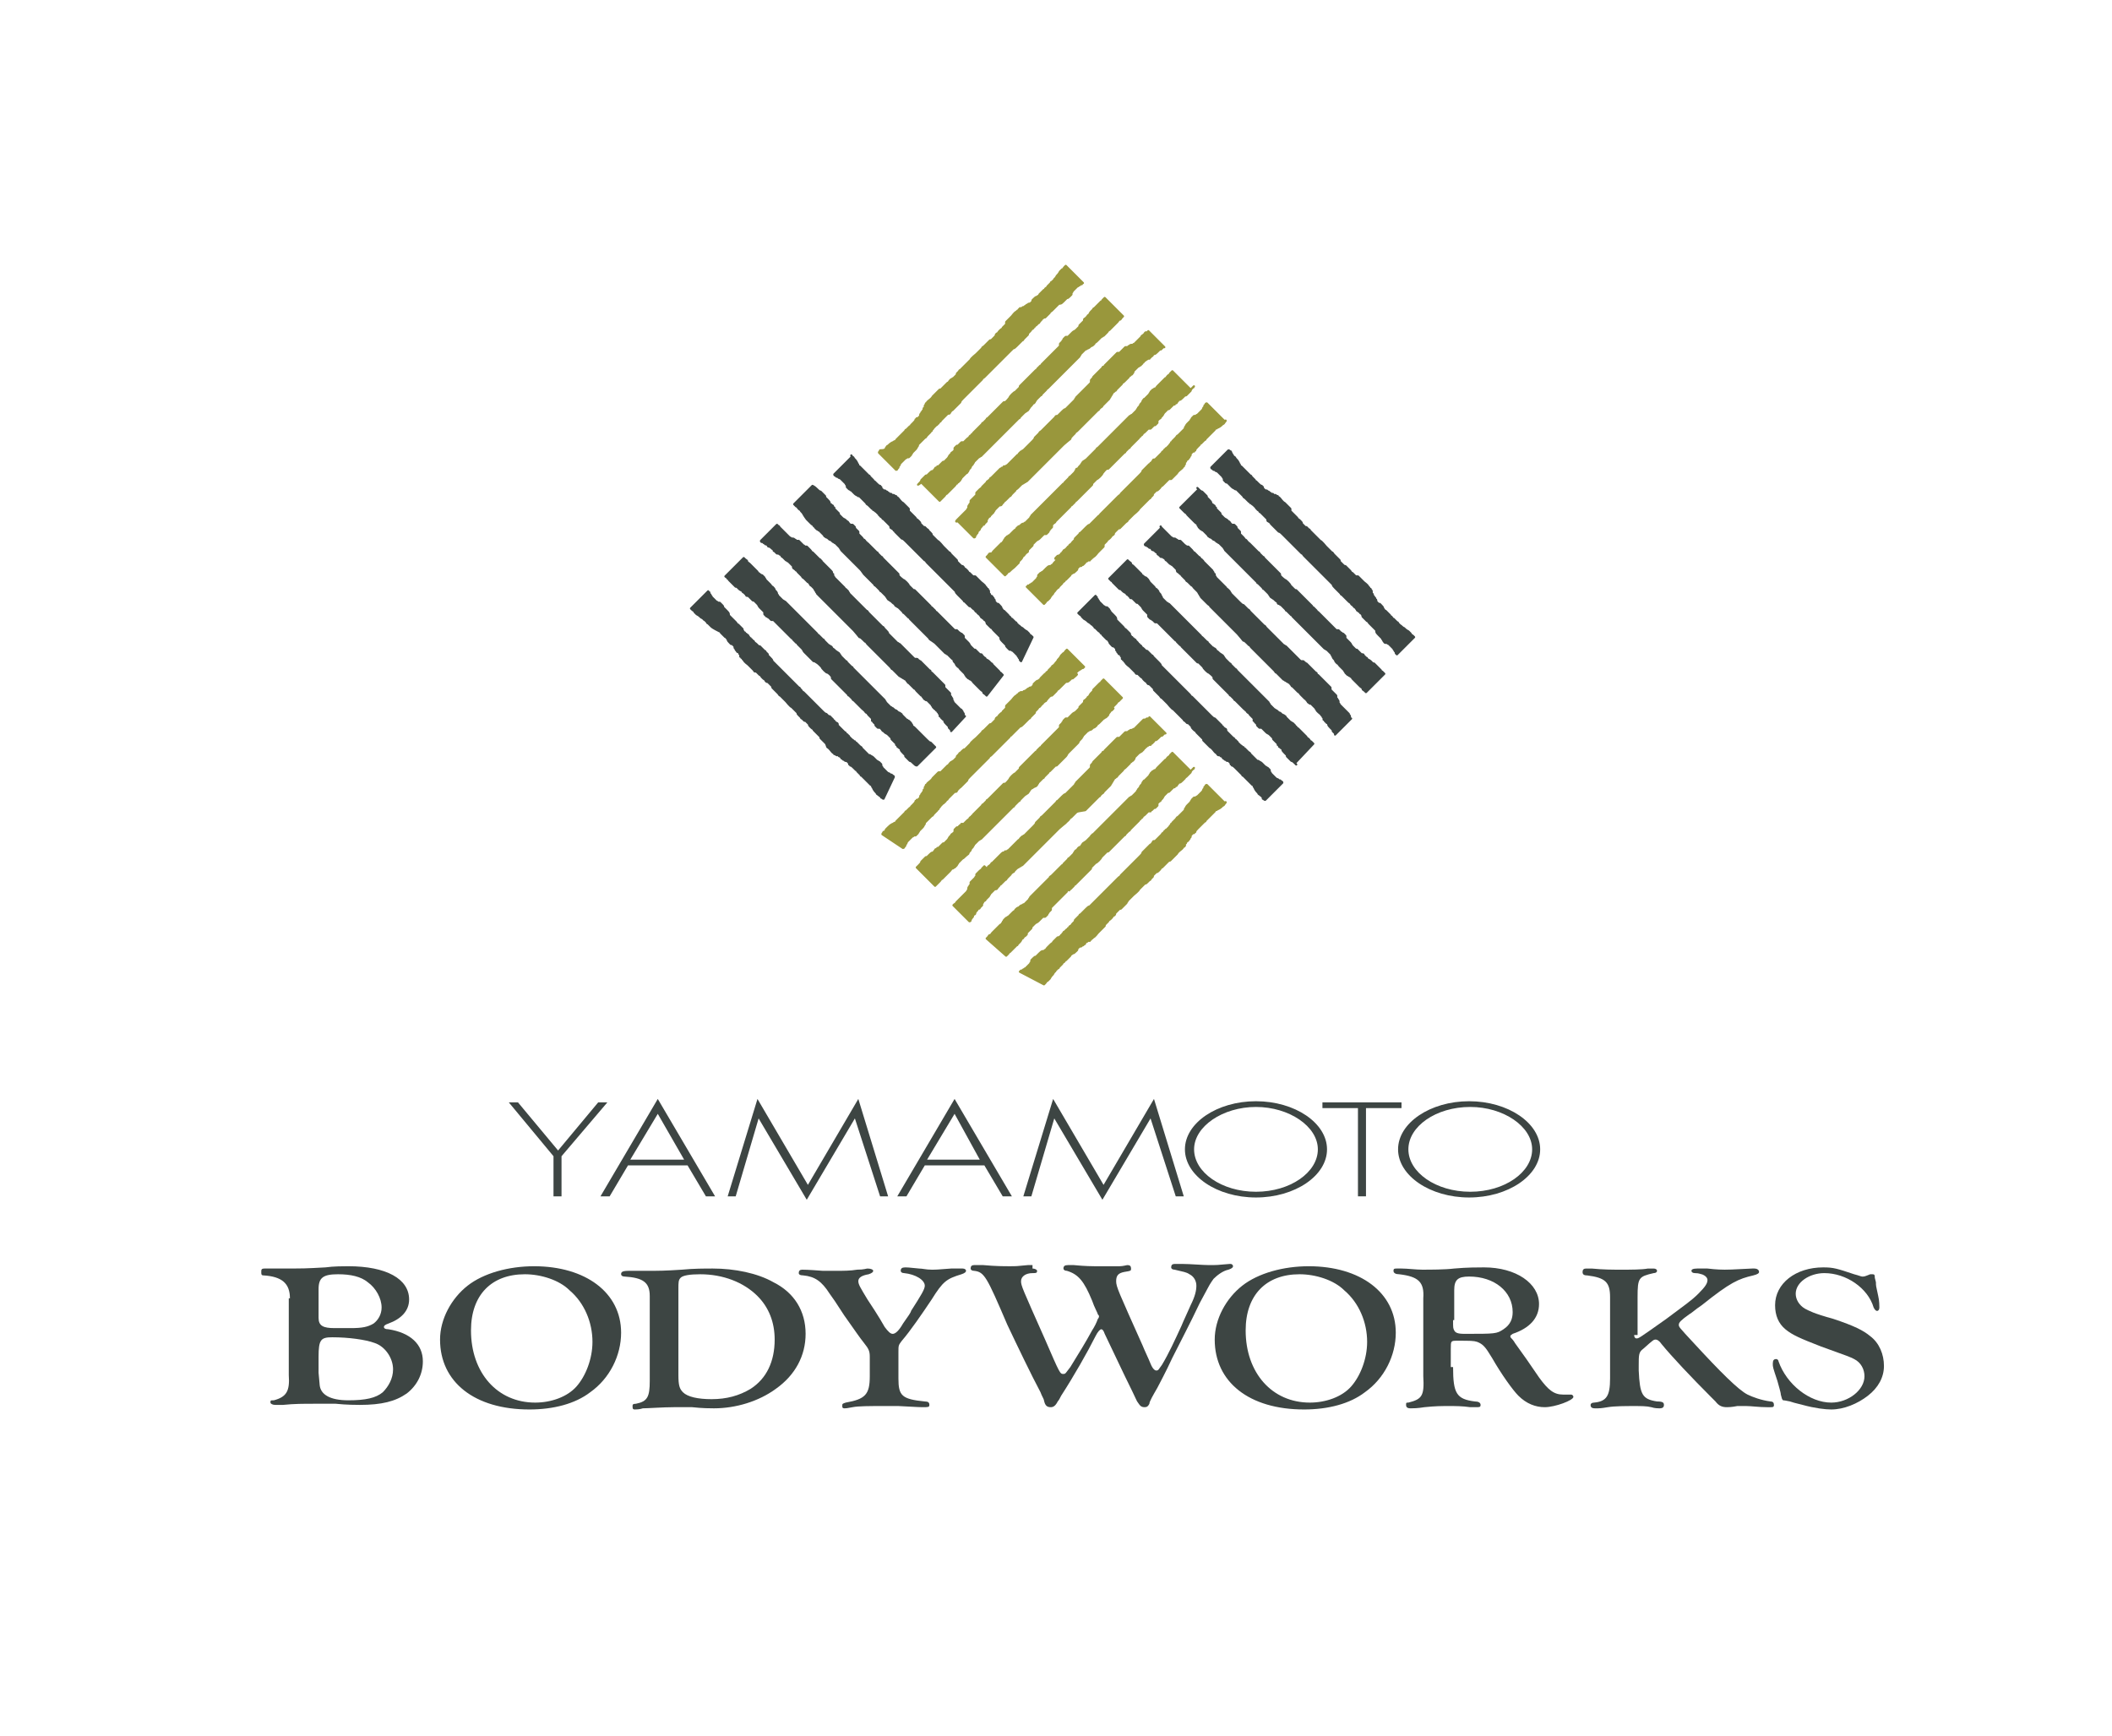 <?xml version="1.0" encoding="utf-8"?>
<!-- Generator: Adobe Illustrator 27.4.1, SVG Export Plug-In . SVG Version: 6.00 Build 0)  -->
<svg version="1.1" id="Layer_1" xmlns="http://www.w3.org/2000/svg" xmlns:xlink="http://www.w3.org/1999/xlink" x="0px" y="0px"
	 viewBox="0 0 184.3 151.5" style="enable-background:new 0 0 184.3 151.5;" xml:space="preserve">
<style type="text/css">
	.st0{fill:#3D4543;stroke:#3D4543;stroke-width:0.186;stroke-linejoin:round;stroke-miterlimit:10;}
	.st1{fill:#99973C;stroke:#99973C;stroke-width:0.186;stroke-linejoin:round;stroke-miterlimit:10;}
	.st2{fill:#3D4543;}
</style>
<g>
	<g>
		<g>
			<path class="st0" d="M68,46C68.1,46,68.1,46,68,46C68.1,46.1,68.1,46.1,68,46c0.2,0.2,0.2,0.2,0.3,0.3c0.1,0.1,0.1,0.1,0.2,0.2
				l0.1,0.1c0.1,0.1,0.1,0.1,0.2,0.2l0.1,0.1c0.1,0,0.1,0.1,0.2,0.1l0,0c0,0,0,0,0.1,0s0.1,0.1,0.2,0.1c0,0,0,0,0.1,0.1
				c0,0,0,0,0.1,0c0,0,0,0,0.1,0c0.1,0.1,0.1,0.1,0.2,0.2c0.1,0.1,0.1,0.1,0.2,0.2l0,0c0,0,0.1,0,0.1,0.1c0,0,0,0,0.1,0
				c0,0,0,0,0.1,0c0.1,0.1,0.1,0.1,0.2,0.2c0,0,0,0,0.1,0.1s0.1,0.2,0.2,0.2l0,0c0.1,0.1,0.1,0.1,0.2,0.2l0.1,0.1c0,0,0,0,0.1,0.1
				s0.1,0.1,0.2,0.2c0,0,0.1,0,0.1,0.1c0,0,0.1,0,0.1,0.1l0,0c0.1,0.1,0.1,0.1,0.2,0.2l0.1,0.1c0.1,0.1,0.2,0.2,0.3,0.3l0.1,0.1
				l0.1,0.1c0.1,0.1,0.1,0.1,0.1,0.2l0,0c0,0,0,0.1,0.1,0.1l0,0c0,0,0,0,0,0.1l0,0c0,0.1,0.1,0.1,0.1,0.2l0,0l0.1,0.1
				c0.1,0.1,0.1,0.1,0.2,0.2c0.1,0.1,0.1,0.1,0.2,0.2c0.1,0.1,0.1,0.1,0.2,0.2c0.1,0.1,0.1,0.1,0.2,0.2l0,0c0,0.1,0.1,0.1,0.1,0.1
				c0.1,0.1,0.1,0.1,0.2,0.2c0,0.1,0.1,0.1,0.1,0.2c0.1,0.1,0.2,0.2,0.3,0.3c0,0,0,0,0.1,0.1s0.2,0.2,0.3,0.3l0.1,0.1l0,0
				c0.1,0.1,0.2,0.2,0.3,0.3c0,0,0,0,0.1,0.1l0.1,0.1c0.1,0.1,0.1,0.1,0.2,0.2l0,0c0.1,0,0.1,0.1,0.2,0.2c0,0,0,0,0.1,0.1
				s0.1,0.1,0.2,0.2c0,0,0,0,0.1,0.1l0,0l0.4,0.4l0,0c0,0,0,0,0.1,0.1s0.1,0.1,0.2,0.2c0,0,0,0,0.1,0.1c0.1,0,0.1,0.1,0.2,0.2l0,0
				c-0.2-0.2-0.1-0.1-0.1-0.1l0.1,0.1c0,0,0,0,0.1,0.1s0.2,0.2,0.2,0.3l0,0l0.1,0.1c0.1,0.1,0.2,0.2,0.3,0.3c0,0,0,0,0.1,0.1
				s0.2,0.2,0.3,0.3c0.1,0,0.1,0.1,0.2,0.1c0.1,0.1,0.1,0.1,0.2,0.2l0.1,0.1l0,0c0.1,0.1,0.1,0.1,0.2,0.2c0.1,0.1,0.1,0.1,0.2,0.2
				c0.1,0.1,0.1,0.1,0.2,0.2c0.1,0.1,0.1,0.1,0.2,0.2l0.1,0.1l0,0c0.1,0.1,0.1,0.1,0.2,0.1l0,0c0,0,0,0,0.1,0l0,0c0,0,0.1,0,0.1,0.1
				l0,0c0.1,0,0.1,0.1,0.2,0.1l0.1,0.1l0.1,0.1c0.1,0.1,0.2,0.2,0.3,0.3l0.1,0.1c0.1,0.1,0.1,0.1,0.2,0.2l0,0c0,0,0.1,0,0.1,0.1
				c0,0,0,0.1,0.1,0.1c0.1,0.1,0.1,0.1,0.2,0.2c0,0,0,0,0.1,0.1l0.1,0.1c0.1,0.1,0.1,0.1,0.2,0.2l0,0c0.1,0.1,0.2,0.2,0.2,0.2
				s0,0,0.1,0.1s0.1,0.1,0.2,0.2c0,0,0,0,0,0.1c0,0,0,0,0,0.1l0.1,0.1l0,0c0.1,0.1,0.1,0.1,0.2,0.2s0.1,0.1,0.2,0.2c0,0,0,0,0,0.1
				c0,0,0,0,0,0.1c0,0,0,0,0.1,0.1c0,0.1,0.1,0.1,0.1,0.2c0,0,0,0,0,0.1l0,0c0,0,0.1,0.1,0.1,0.2l0.1,0.1c0.1,0.1,0.1,0.1,0.2,0.2
				l0.1,0.1c0.1,0.1,0.1,0.1,0.2,0.2c0.1,0,0.1,0.1,0.2,0.2c0,0,0,0,0,0.1l0,0c0.1,0,0.1,0.1,0.1,0.2c0,0,0,0.1,0.1,0.1L83,63.8l0,0
				c0,0,0,0,0-0.1l-0.1-0.1l0,0l-0.1-0.1c0,0,0,0,0-0.1l-0.1-0.1l-0.1-0.1c-0.1-0.1-0.2-0.2-0.2-0.3c0,0,0-0.1-0.1-0.1l-0.1-0.1
				l-0.1-0.1l0,0c0,0,0-0.1-0.1-0.1c0,0,0,0,0-0.1s-0.1-0.1-0.1-0.2l-0.1-0.1c0,0,0-0.1-0.1-0.1c0,0,0-0.1-0.1-0.1
				c-0.1-0.1-0.1-0.1-0.2-0.2l0,0c0-0.1-0.1-0.1-0.1-0.2l-0.1-0.1l-0.1-0.1L81,61.2l-0.1-0.1c0,0,0,0-0.1,0
				c-0.1-0.1-0.2-0.1-0.2-0.2c0,0,0,0-0.1-0.1l0,0c0,0,0-0.1-0.1-0.1l-0.1-0.1l-0.1-0.1c-0.1-0.1-0.1-0.1-0.2-0.2s-0.1-0.2-0.2-0.2
				c-0.1-0.1-0.2-0.2-0.3-0.3c-0.1-0.1-0.1-0.1-0.2-0.2c0,0-0.1,0-0.1-0.1l-0.1-0.1l0,0c0,0,0-0.1-0.1-0.1c-0.1-0.1-0.2-0.1-0.3-0.2
				c-0.1,0-0.1-0.1-0.2-0.1c-0.1-0.1-0.2-0.2-0.3-0.3c-0.1-0.1-0.1-0.1-0.2-0.2l-0.1-0.1c-0.1,0-0.1-0.1-0.2-0.2l-0.1-0.1l0,0
				c0,0,0,0-0.1-0.1c0,0,0,0-0.1-0.1l0,0c-0.1-0.1-0.1-0.1-0.2-0.2l-0.1-0.1L77,57.5l-0.1-0.1l-0.1-0.1l-0.1-0.1
				c-0.1-0.1-0.2-0.2-0.3-0.3l0,0l0,0l0,0l-0.1-0.1l0,0c-0.1-0.1-0.1-0.1-0.2-0.2L76,56.5c0,0,0,0-0.1-0.1l-0.1-0.1l-0.1-0.1
				c-0.1-0.1-0.1-0.2-0.2-0.2c-0.1-0.1-0.1-0.1-0.2-0.2c-0.1-0.1-0.2-0.2-0.3-0.2c0,0-0.4-0.5-0.5-0.6s-0.1-0.1-0.2-0.2
				c-0.1-0.1-0.1-0.1-0.2-0.2L74,54.5l-0.1-0.1c0,0,0,0-0.1-0.1l-0.1-0.1c-0.1-0.1-0.1-0.1-0.2-0.2l0,0l-0.1-0.1l0,0l0,0l0,0
				c-0.1-0.1-0.2-0.2-0.3-0.3L73,53.5l-0.1-0.1l-0.1-0.1l-0.1-0.1l-0.1-0.1c-0.1-0.1-0.1-0.1-0.2-0.2l0,0c0,0,0,0-0.1-0.1
				c0,0,0,0-0.1-0.1l0,0l-0.1-0.1c-0.1-0.1-0.1-0.1-0.2-0.2l-0.1-0.1c-0.1-0.1-0.1-0.1-0.2-0.2c-0.1-0.1-0.2-0.2-0.3-0.3
				c0-0.1-0.1-0.1-0.1-0.2c-0.1-0.1-0.1-0.2-0.2-0.3l-0.1-0.1l0,0l-0.1-0.1c0,0-0.1,0-0.1-0.1c-0.1-0.1-0.1-0.2-0.2-0.2
				c-0.1-0.1-0.2-0.2-0.3-0.3c-0.1-0.1-0.2-0.1-0.2-0.2c-0.1-0.1-0.1-0.1-0.2-0.2L69.7,50l-0.1-0.1c0,0,0-0.1-0.1-0.1l0,0
				c0,0,0,0-0.1-0.1s-0.2-0.1-0.2-0.2c0,0,0,0,0-0.1l-0.1-0.1L69,49.2l-0.1-0.1L68.8,49c-0.1,0-0.1-0.1-0.2-0.1l0,0
				c-0.1-0.1-0.1-0.1-0.2-0.2c0,0,0,0-0.1-0.1c0,0-0.1,0-0.1-0.1l-0.1-0.1c-0.1,0-0.1-0.1-0.2-0.1c0,0,0,0-0.1,0l-0.1-0.1l0,0
				l-0.1-0.1c0,0-0.1,0-0.1-0.1c0,0,0-0.1-0.1-0.1c-0.1-0.1-0.2-0.2-0.3-0.2c0,0-0.1,0-0.1-0.1l-0.1-0.1c0,0,0,0-0.1,0l-0.1-0.1l0,0
				c-0.1,0-0.1-0.1-0.1-0.1s0,0-0.1,0c0,0-0.1,0-0.1-0.1l1.4-1.4L68,46C67.9,45.9,68,45.9,68,46z"/>
			<path class="st0" d="M74.3,39.8C74.4,39.8,74.4,39.8,74.3,39.8c0.1,0.1,0.2,0.1,0.2,0.2c0.1,0.1,0.2,0.2,0.3,0.4
				c0,0.1,0.1,0.1,0.1,0.2c0,0,0,0.1,0.1,0.1c0.1,0.1,0.1,0.1,0.2,0.2l0,0l0.1,0.1l0,0c0.1,0.1,0.2,0.2,0.3,0.3
				c0.1,0.1,0.1,0.1,0.2,0.2c0,0,0.1,0,0.1,0.1c0.1,0.1,0.2,0.2,0.3,0.3c0,0,0,0.1,0.1,0.1c0.1,0.1,0.1,0.1,0.2,0.2
				c0.1,0.1,0.2,0.2,0.3,0.2l0,0c0,0,0,0.1,0.1,0.1c0,0,0,0,0,0.1l0,0l0,0l0.1,0.1l0.1,0.1l0,0c0,0,0,0,0.1,0c0,0,0.1,0,0.1,0.1
				c0,0,0,0,0.1,0l0,0l0,0l0,0l0.1,0.1c0,0,0.1,0,0.1,0.1c0,0,0,0,0.1,0s0.1,0,0.1,0.1l0,0c0,0,0,0,0.1,0H78c0,0,0.1,0.1,0.2,0.1
				l0,0l0,0c0,0,0,0.1,0.1,0.1l0.1,0.1c0.1,0.1,0.2,0.3,0.4,0.4l0,0c0.1,0.1,0.1,0.1,0.2,0.2c0.1,0.1,0.2,0.2,0.3,0.3c0,0,0,0,0,0.1
				c0,0,0,0,0,0.1l0.1,0.1c0.1,0.1,0.1,0.1,0.2,0.2c0.1,0.1,0.2,0.2,0.2,0.2l0,0l0,0l0.1,0.1l0,0c0,0.1,0.1,0.1,0.2,0.2l0.1,0.1
				c0.1,0.1,0.1,0.1,0.1,0.2c0.1,0.1,0.2,0.2,0.3,0.3c0,0,0,0,0.1,0c0.1,0.1,0.1,0.1,0.2,0.2l0,0c0.1,0,0.1,0.1,0.1,0.1l0.1,0.1
				l0.1,0.1c0.1,0.1,0.1,0.1,0.1,0.2c0.1,0.1,0.2,0.2,0.3,0.3l0.1,0.1l0.1,0.1c0.1,0,0.5,0.5,0.5,0.5l0.2,0.2
				c0.1,0.1,0.2,0.2,0.3,0.3c0.1,0,0.1,0.1,0.2,0.2l0.1,0.1l0.1,0.1l0.1,0.1l0,0c0.1,0.1,0.1,0.1,0.2,0.2c0,0,0,0,0,0.1
				c0.1,0.1,0.2,0.2,0.3,0.3c0.1,0.1,0.1,0.1,0.2,0.1l0.1,0.1c0,0.1,0.1,0.1,0.2,0.2l0,0l0.1,0.1l0,0l0,0c0.1,0.1,0.1,0.2,0.2,0.2
				c0.1,0.1,0.1,0.1,0.2,0.2l0.1,0.1c0,0,0,0,0.1,0h0.1c0.1,0.1,0.2,0.2,0.3,0.3c0.1,0.1,0.1,0.1,0.2,0.2l0,0
				c0.1,0.1,0.3,0.2,0.4,0.4l0.1,0.1c0,0,0,0.1,0.1,0.1l0,0l0,0c0,0.1,0.1,0.1,0.1,0.2c0,0,0,0,0,0.1c0,0,0,0,0,0.1l0,0
				c0.1,0,0.1,0.1,0.1,0.1s0,0.1,0.1,0.1c0,0,0.1,0,0.1,0.1l0.1,0.1l0,0l0,0l0,0c0,0,0,0,0,0.1c0,0,0.1,0,0.1,0.1c0,0,0,0,0,0.1l0,0
				l0.1,0.1l0.1,0.1l0,0l0,0h0.1c0,0,0,0,0.1,0.1l0,0c0.1,0.1,0.2,0.2,0.2,0.3c0.1,0.1,0.1,0.2,0.2,0.2l0.1,0.1
				c0.1,0.1,0.2,0.2,0.3,0.3c0,0,0,0.1,0.1,0.1c0.1,0.1,0.1,0.2,0.2,0.2c0.1,0.1,0.2,0.2,0.3,0.3l0,0c0.1,0,0.1,0.1,0.1,0.1l0,0
				c0.1,0.1,0.1,0.1,0.2,0.2c0,0,0.1,0,0.1,0.1c0.1,0,0.1,0.1,0.2,0.1c0.1,0.1,0.2,0.2,0.4,0.3c0.1,0.1,0.1,0.1,0.2,0.2l0,0
				c0,0.1,0.1,0.1,0.2,0.2l0.1,0.1l-1,2.1l0,0L89,57.6v-0.1l0,0l-0.1-0.1c0-0.1-0.1-0.1-0.1-0.2c-0.1-0.1-0.2-0.2-0.3-0.3l-0.1-0.1
				c-0.1,0-0.1-0.1-0.2-0.1c0,0,0,0-0.1,0c-0.1-0.1-0.1-0.1-0.2-0.2c-0.1-0.1-0.1-0.1-0.1-0.2c-0.1-0.1-0.2-0.2-0.3-0.3
				c-0.1-0.1-0.2-0.2-0.2-0.3c0,0,0,0,0-0.1l-0.1-0.1c-0.1-0.1-0.1-0.1-0.2-0.2c-0.1-0.1-0.2-0.2-0.3-0.3c-0.1-0.1-0.1-0.2-0.2-0.2
				c-0.1-0.1-0.1-0.1-0.2-0.2c0,0,0,0-0.1-0.1l-0.1-0.1l0,0c0,0,0,0,0-0.1c-0.1-0.1-0.1-0.2-0.2-0.2l0,0c0-0.1-0.1-0.1-0.1-0.1
				l-0.1-0.1l0,0c0,0-0.1,0-0.1-0.1l0,0c-0.1-0.1-0.1-0.2-0.2-0.2c0,0,0-0.1-0.1-0.1c0,0,0-0.1-0.1-0.1l-0.1-0.1
				c0-0.1-0.1-0.1-0.2-0.2L84.8,53l-0.1-0.1c0,0,0,0-0.1,0l-0.1-0.1l0,0c-0.1-0.1-0.1-0.1-0.2-0.2l0,0l-0.1-0.1l0,0l0,0
				c-0.1,0-0.1-0.1-0.1-0.1c-0.1-0.1-0.1-0.1-0.2-0.2l0,0c0,0,0,0-0.1-0.1s-0.1-0.1-0.2-0.2c-0.1-0.1-0.2-0.2-0.2-0.3
				c-0.1-0.1-0.2-0.2-0.3-0.3c-0.1-0.1-0.2-0.2-0.3-0.3c-0.1-0.1-0.1-0.1-0.2-0.2l-0.1-0.1c0,0,0,0-0.1-0.1s-0.1-0.1-0.2-0.2
				l-0.1-0.1L82,50.2l-0.1-0.1c-0.1-0.1-0.1-0.1-0.2-0.2c-0.1-0.1-0.1-0.1-0.2-0.2c0,0,0,0-0.1-0.1l-0.1-0.1l0,0l0,0l0,0l-0.1-0.1
				l-0.1-0.1l0,0l0,0l0,0L81,49.2c0,0,0,0-0.1-0.1s-0.1-0.2-0.2-0.2c-0.1-0.1-0.1-0.1-0.2-0.2l-0.1-0.1l-0.1-0.1l-0.1-0.1
				c-0.1-0.1-0.1-0.1-0.2-0.2c0,0,0,0-0.1-0.1L79.8,48c-0.1-0.1-0.1-0.1-0.2-0.2c-0.1-0.1-0.2-0.2-0.3-0.3c-0.1-0.1-0.2-0.2-0.3-0.3
				c-0.1-0.1-0.2-0.2-0.3-0.2c-0.1-0.1-0.1-0.1-0.2-0.2c0,0,0,0-0.1-0.1l0,0c-0.1-0.1-0.1-0.1-0.2-0.2l-0.1-0.1l0,0l0,0
				c0,0,0-0.1-0.1-0.1l0,0c0-0.1-0.1-0.1-0.2-0.2l0,0c-0.1,0-0.1-0.1-0.1-0.1s0,0,0-0.1l-0.1-0.1l-0.1-0.1c-0.1-0.1-0.1-0.1-0.2-0.2
				l-0.1-0.1l-0.1-0.1c0,0-0.1,0-0.1-0.1c-0.1-0.1-0.2-0.1-0.2-0.2l0,0c0,0-0.1,0-0.1-0.1l0,0l-0.1-0.1l-0.1-0.1l0,0
				c-0.1-0.1-0.2-0.1-0.2-0.2c0,0,0,0-0.1,0l0,0c0-0.1-0.1-0.1-0.1-0.1s0,0-0.1-0.1s-0.1-0.1-0.2-0.2c-0.1-0.1-0.2-0.1-0.2-0.2
				c-0.1-0.1-0.2-0.2-0.3-0.3c-0.1-0.1-0.1-0.1-0.2-0.2L75,43.3c0,0,0,0-0.1,0c-0.1-0.1-0.2-0.1-0.3-0.2c-0.1-0.1-0.2-0.2-0.3-0.3
				c-0.1,0-0.1-0.1-0.2-0.1c-0.1-0.1-0.1-0.1-0.2-0.2c0,0,0,0,0-0.1s-0.1-0.1-0.1-0.2l-0.1-0.1c-0.1-0.1-0.2-0.2-0.3-0.3
				c0,0-0.1-0.1-0.2-0.1l-0.1-0.1l0,0H73l-0.1-0.1c0,0-0.1,0-0.1-0.1l1.5-1.5c0.1,0,0.1,0.1,0.2,0.1C74.2,39.7,74.3,39.7,74.3,39.8z
				"/>
			<path class="st0" d="M71.3,42.7L71.3,42.7c0.1,0.1,0.2,0.2,0.3,0.2l0,0l0.1,0.1l0,0l0.1,0.1c0.1,0.1,0.1,0.1,0.2,0.2v0.1l0,0
				l0.1,0.1l0.1,0.1c0.1,0.1,0.2,0.2,0.2,0.3l0,0c0,0,0,0.1,0.1,0.1l0.1,0.1c0,0,0.1,0,0.1,0.1c0,0,0,0.1,0.1,0.1c0,0,0,0,0,0.1
				l0.1,0.1c0.1,0.1,0.2,0.2,0.3,0.3c0,0,0,0,0,0.1l0,0l0.1,0.1l0.1,0.1l0.1,0.1l0,0l0,0c0.1,0.1,0.2,0.1,0.3,0.2l0.1,0.1
				c0.1,0,0.1,0.1,0.2,0.2l0.1,0.1c0,0,0,0,0.1,0c0,0,0,0,0.1,0l0.1,0.1l0.1,0.1c0,0,0,0,0,0.1l0.1,0.1l0,0l0.1,0.1c0,0,0,0,0.1,0.1
				c0,0,0,0,0,0.1c0,0,0,0,0,0.1l0.1,0.1c0.1,0.1,0.1,0.1,0.2,0.2c0.1,0.1,0.1,0.2,0.2,0.2l0.1,0.1c0,0.1,0.1,0.1,0.1,0.1l0,0
				c0,0.1,0.1,0.1,0.1,0.1c0.1,0.1,0.1,0.1,0.2,0.2c0.1,0.1,0.1,0.1,0.2,0.2c0.1,0.1,0.1,0.1,0.2,0.2c0.1,0.1,0.1,0.1,0.2,0.2
				c0,0,0.1,0,0.1,0.1c0.1,0.1,0.2,0.2,0.3,0.3c0,0,0.1,0,0.1,0.1c0.1,0.1,0.1,0.1,0.2,0.2l0.1,0.1l0.1,0.1c0.1,0.1,0.1,0.1,0.2,0.2
				l0.1,0.1l0.1,0.1l0.1,0.1l0.1,0.1l0.1,0.1c0.1,0.1,0.1,0.1,0.2,0.2l0.1,0.1l0,0c0,0,0,0,0,0.1s0.4,0.4,0.4,0.4
				c0.1,0,0.5,0.4,0.5,0.5l0,0c0.1,0.1,0.1,0.1,0.2,0.2c0.1,0.1,0.1,0.1,0.2,0.2c0,0,0,0,0.1,0l0,0l0.1,0.1c0.1,0.1,0.1,0.1,0.2,0.2
				l0.1,0.1l0.1,0.1l0.1,0.1l0.1,0.1l0.1,0.1c0.1,0.1,0.1,0.1,0.2,0.2l0.1,0.1l0.1,0.1c0.1,0.1,0.1,0.1,0.2,0.2c0,0,0,0.1,0.1,0.1
				c0.1,0.1,0.2,0.2,0.3,0.3c0,0,0,0.1,0.1,0.1c0.1,0.1,0.1,0.1,0.2,0.2c0.1,0.1,0.1,0.1,0.2,0.2c0.1,0.1,0.1,0.1,0.2,0.2
				c0.1,0.1,0.1,0.1,0.2,0.2l0.1,0.1l0,0l0.1,0.1l0.1,0.1c0.1,0.1,0.1,0.1,0.2,0.2c0.1,0.1,0.1,0.1,0.2,0.2l0.1,0.1c0,0,0,0,0.1,0
				h0.1c0,0,0,0,0.1,0.1l0.1,0.1l0,0c0.1,0,0.1,0.1,0.1,0.1s0,0,0.1,0l0.1,0.1l0.1,0.1c0,0,0,0,0,0.1c0,0,0,0,0,0.1l0.1,0.1
				c0.1,0.1,0.1,0.1,0.2,0.2l0.1,0.1c0.1,0.1,0.1,0.2,0.2,0.3l0,0l0,0l0.1,0.1l0.1,0.1l0.1,0.1l0,0c0,0,0,0,0.1,0
				c0.1,0.1,0.2,0.2,0.3,0.3l0.1,0.1c0,0,0,0,0.1,0c0,0,0.1,0,0.1,0.1l0.1,0.1l0.1,0.1c0,0,0.1,0,0.1,0.1l0,0
				c0.1,0.1,0.2,0.1,0.3,0.2l0.1,0.1l0.1,0.1l0,0c0,0,0.1,0,0.1,0.1c0.1,0.1,0.1,0.1,0.2,0.2l0.1,0.1l0,0l0.1,0.1l0,0
				c0.1,0.1,0.1,0.1,0.2,0.2c0,0,0,0.1,0.1,0.1l0,0c0.1,0.1,0.1,0.1,0.2,0.2l-1.4,1.8l0,0c0,0,0,0-0.1-0.1s-0.2-0.1-0.2-0.2l0,0
				c0-0.1-0.1-0.1-0.2-0.2l-0.1-0.1c-0.1-0.1-0.1-0.1-0.2-0.2l0,0l-0.1-0.1l0,0l0,0c-0.1-0.1-0.1-0.1-0.2-0.2l-0.1-0.1
				c0-0.1-0.1-0.1-0.2-0.2c-0.1,0-0.1-0.1-0.2-0.1l-0.1-0.1L84.3,59c0-0.1-0.1-0.1-0.1-0.2c-0.1-0.1-0.2-0.2-0.3-0.3l0,0l-0.1-0.1
				l0,0c-0.1-0.1-0.1-0.2-0.2-0.2l0,0c-0.1-0.1-0.2-0.2-0.2-0.3c-0.1-0.1-0.2-0.2-0.2-0.3s-0.1-0.1-0.1-0.1
				c-0.1-0.1-0.2-0.2-0.3-0.3l0,0l-0.1-0.1c-0.1,0-0.1-0.1-0.2-0.1l0,0c-0.1-0.1-0.1-0.1-0.2-0.2c-0.1-0.1-0.1-0.1-0.2-0.2
				c-0.1-0.1-0.2-0.2-0.3-0.3l-0.1-0.1l0,0l-0.1-0.1c-0.4-0.3-0.5-0.3-0.5-0.4l0,0c-0.1-0.1-0.2-0.2-0.3-0.3
				c-0.1-0.1-0.2-0.2-0.3-0.3c-0.1-0.1-0.1-0.1-0.2-0.2c-0.1-0.1-0.1-0.1-0.2-0.2L80,54.6l-0.1-0.1c-0.1-0.1-0.1-0.1-0.2-0.2
				c-0.1-0.1-0.2-0.2-0.3-0.3c0,0,0-0.1-0.1-0.1l-0.1-0.1l-0.1-0.1L79,53.6c0,0,0,0-0.1-0.1l0,0c-0.1,0-0.1-0.1-0.1-0.1l-0.1-0.1
				c-0.1-0.1-0.2-0.2-0.3-0.3l0,0c-0.1,0-0.1-0.1-0.2-0.1c0,0,0,0-0.1-0.1l0,0c0-0.1-0.1-0.1-0.2-0.2l0,0l-0.1-0.1l0,0l-0.3-0.2
				L77.3,52c-0.1-0.1-0.2-0.2-0.3-0.3l-0.1-0.1c-0.1,0-0.1-0.1-0.1-0.1l0,0c0,0,0,0-0.1-0.1l-0.1-0.1l-0.1-0.1l-0.1-0.1
				c0,0-0.1,0-0.1-0.1c-0.1-0.1-0.2-0.2-0.3-0.3c-0.1-0.1-0.1-0.1-0.2-0.2l-0.1-0.1l-0.1-0.1c-0.1-0.1-0.1-0.1-0.2-0.2
				c-0.2-0.3-0.3-0.4-0.3-0.4c-0.1-0.1-0.2-0.2-0.3-0.3c-0.1-0.1-0.2-0.2-0.3-0.3l0,0c-0.1-0.1-0.1-0.1-0.2-0.2l-0.1-0.1l0,0
				l-0.1-0.1c-0.1-0.1-0.2-0.2-0.3-0.3c-0.1-0.1-0.1-0.1-0.2-0.2c-0.1-0.1-0.1-0.1-0.2-0.2l0,0c0-0.1-0.1-0.1-0.1-0.2l-0.1-0.1l0,0
				c-0.1-0.1-0.2-0.2-0.3-0.3c-0.1,0-0.1-0.1-0.2-0.1c-0.1-0.1-0.2-0.2-0.3-0.2c-0.1-0.1-0.2-0.2-0.3-0.2l0,0
				c-0.1-0.1-0.2-0.1-0.2-0.2l0,0l-0.1-0.1l0,0c-0.1-0.1-0.2-0.2-0.3-0.3c-0.1,0-0.1-0.1-0.2-0.1l-0.1-0.1L71.1,46
				c0-0.1-0.1-0.1-0.1-0.1c0-0.1-0.1-0.1-0.2-0.2l-0.1-0.1c-0.1-0.1-0.1-0.1-0.2-0.2l0,0l0,0l-0.1-0.1l0,0c-0.3-0.4-0.3-0.5-0.4-0.6
				l-0.1-0.1c0-0.1-0.1-0.1-0.2-0.2l0,0c-0.1-0.1-0.1-0.2-0.2-0.2c0,0,0,0-0.1-0.1c0,0,0,0-0.1-0.1l1.6-1.6
				C71.1,42.5,71.2,42.6,71.3,42.7L71.3,42.7z"/>
			<path class="st0" d="M76.7,69.4L76.7,69.4c-0.1-0.1-0.2-0.1-0.2-0.2c-0.1-0.1-0.2-0.2-0.3-0.4c0-0.1-0.1-0.1-0.1-0.2
				c0,0,0-0.1-0.1-0.1c-0.1-0.1-0.1-0.1-0.2-0.2l0,0l-0.1-0.1l0,0c-0.1-0.1-0.2-0.2-0.3-0.3c-0.1-0.1-0.1-0.1-0.2-0.2
				c0,0-0.1,0-0.1-0.1c-0.1-0.1-0.2-0.2-0.3-0.3c0,0,0-0.1-0.1-0.1c-0.1-0.1-0.1-0.1-0.2-0.2s-0.2-0.2-0.3-0.2l0,0
				c0,0,0-0.1-0.1-0.1c0,0,0,0,0-0.1l0,0l0,0L74,66.5l-0.1-0.1l0,0c0,0,0,0-0.1,0c0,0-0.1,0-0.1-0.1c0,0,0,0-0.1,0l0,0l0,0l0,0
				l-0.1-0.1c0,0-0.1,0-0.1-0.1c0,0,0,0-0.1-0.1c-0.1,0-0.1,0-0.1-0.1l0,0c0,0,0,0-0.1,0H73c0,0-0.1-0.1-0.2-0.1l0,0l0,0
				c0,0,0-0.1-0.1-0.1l-0.1-0.1c-0.1-0.1-0.2-0.3-0.4-0.4l0,0c-0.1-0.3-0.1-0.3-0.2-0.4s-0.2-0.2-0.3-0.3c0,0,0,0-0.1-0.1
				c0,0,0,0,0-0.1l-0.1-0.1c-0.1-0.1-0.1-0.1-0.2-0.2c-0.1-0.1-0.2-0.2-0.2-0.2l0,0l0,0L71,63.7l0,0c0-0.1-0.1-0.1-0.2-0.2l-0.1-0.1
				c-0.1-0.1-0.1-0.1-0.1-0.2c-0.1-0.1-0.2-0.2-0.3-0.3c0,0,0,0-0.1,0c-0.1-0.1-0.1-0.1-0.2-0.2l0,0c-0.1,0-0.1-0.1-0.1-0.1
				l-0.1-0.1l-0.1-0.1c-0.1-0.1-0.1-0.1-0.1-0.2c-0.1-0.1-0.2-0.2-0.3-0.3l-0.1-0.1l-0.1-0.1c-0.1,0-0.5-0.5-0.5-0.5L68.4,61
				c-0.1-0.1-0.2-0.2-0.3-0.3c-0.1,0-0.1-0.1-0.2-0.2l-0.1-0.1l-0.1-0.1l-0.1-0.1l0,0c-0.1-0.1-0.1-0.1-0.2-0.2c0,0,0,0,0-0.1
				c-0.1-0.1-0.2-0.2-0.3-0.3c-0.1-0.1-0.1-0.1-0.2-0.1l-0.1-0.1c0-0.1-0.1-0.1-0.2-0.2l0,0l-0.1-0.1l0,0l0,0
				c-0.1-0.1-0.1-0.2-0.2-0.2c-0.1-0.1-0.1-0.1-0.2-0.2L66,58.6c0,0,0,0-0.1,0c0,0-0.1,0-0.1-0.1c-0.1-0.1-0.2-0.2-0.3-0.3
				s-0.1-0.1-0.2-0.2l0,0c-0.1-0.1-0.3-0.2-0.4-0.4l-0.1-0.1c0,0,0-0.1-0.1-0.1l0,0l0,0c0-0.1-0.1-0.1-0.1-0.1s0,0,0-0.1
				c0,0,0,0,0-0.1l0,0c-0.1,0-0.1-0.1-0.1-0.1s0-0.1-0.1-0.1c0,0-0.1,0-0.1-0.1l-0.1-0.1l0,0l0,0l0,0c0,0,0,0,0-0.1
				c0,0-0.1,0-0.1-0.1c0,0,0,0,0-0.1l0,0L64,56.3l-0.1-0.1l0,0l0,0h-0.1c0,0,0,0-0.1-0.1l0,0c-0.1-0.1-0.2-0.2-0.2-0.3
				c-0.1-0.1-0.1-0.2-0.2-0.2l-0.1-0.1c-0.1-0.1-0.2-0.2-0.3-0.3c0,0,0-0.1-0.1-0.1c-0.6-0.3-0.7-0.4-0.7-0.4
				c-0.1-0.1-0.2-0.2-0.3-0.3l0,0c-0.1,0-0.1-0.1-0.1-0.1l0,0c-0.1-0.1-0.1-0.1-0.2-0.2c0,0-0.1,0-0.1-0.1c-0.1,0-0.1-0.1-0.2-0.1
				c-0.1-0.1-0.2-0.2-0.4-0.3c-0.1-0.1-0.1-0.1-0.2-0.2l0,0c0-0.1-0.1-0.1-0.2-0.2l-0.1-0.1l1.5-1.5l0,0c0,0,0,0.1,0.1,0.1v0.1l0,0
				l0.1,0.1c0,0.1,0.1,0.1,0.1,0.2c0.1,0.1,0.2,0.2,0.3,0.3l0.1,0.1c0.1,0,0.1,0.1,0.2,0.1c0,0,0,0,0.1,0c0.1,0.1,0.1,0.1,0.2,0.2
				c0.1,0.1,0.1,0.1,0.1,0.2c0.1,0.1,0.2,0.2,0.3,0.3s0.2,0.2,0.2,0.3c0,0,0,0,0,0.1l0.1,0.1c0.1,0.1,0.1,0.1,0.2,0.2
				c0.1,0.1,0.2,0.2,0.3,0.3s0.1,0.2,0.2,0.2c0.1,0.1,0.1,0.1,0.2,0.2c0,0,0,0,0.1,0.1l0.1,0.1l0,0c0,0,0,0,0,0.1
				c0.1,0.1,0.1,0.2,0.2,0.2l0,0c0,0.1,0.1,0.1,0.1,0.1l0.1,0.1l0,0c0,0,0.1,0,0.1,0.1l0,0c0.1,0.1,0.1,0.2,0.2,0.2
				c0,0,0,0.1,0.1,0.1c0,0,0,0.1,0.1,0.1l0.1,0.1c0,0.1,0.1,0.1,0.2,0.2l0.1,0.1l0.1,0.1c0,0,0,0,0.1,0l0.1,0.1l0,0
				c0.1,0.1,0.1,0.1,0.2,0.2l0,0l0.1,0.1l0,0l0,0c0.1,0,0.1,0.1,0.1,0.1c0.1,0.1,0.1,0.1,0.2,0.2l0,0c0,0,0,0,0,0.1
				c0.1,0.1,0.1,0.1,0.2,0.2c0.1,0.1,0.2,0.2,0.2,0.3c0.1,0.1,0.2,0.2,0.3,0.3c0.1,0.1,0.2,0.2,0.3,0.3c0.1,0.1,0.1,0.1,0.2,0.2
				l0.1,0.1c0,0,0,0,0.1,0.1s0.1,0.1,0.2,0.2l0.1,0.1l0.1,0.1l0.1,0.1c0.1,0.1,0.1,0.1,0.2,0.2s0.1,0.1,0.2,0.2c0,0,0,0,0.1,0.1
				l0.1,0.1l0,0l0,0l0,0l0.1,0.1l0.1,0.1l0,0l0,0l0,0c0.1,0,0.1,0.1,0.1,0.1s0,0,0.1,0.1s0.1,0.2,0.2,0.2c0.1,0.1,0.1,0.1,0.2,0.2
				l0.1,0.1l0.1,0.1l0.1,0.1c0.1,0.1,0.1,0.1,0.2,0.2c0,0,0,0,0.1,0.1l0.1,0.1c0.1,0.1,0.1,0.1,0.2,0.2s0.2,0.2,0.3,0.3
				c0.1,0.1,0.2,0.2,0.3,0.3c0.1,0.1,0.2,0.2,0.3,0.2c0.1,0.1,0.1,0.1,0.2,0.2c0,0,0,0,0.1,0l0,0c0.1,0.1,0.1,0.1,0.2,0.2l0.1,0.1
				l0,0l0,0c0,0,0,0.1,0.1,0.1l0,0c0,0.1,0.1,0.1,0.2,0.2l0,0c0.1,0,0.1,0.1,0.1,0.1s0,0,0,0.1l0.1,0.1l0.1,0.1
				c0.1,0.1,0.1,0.1,0.2,0.2l0.1,0.1l0.1,0.1c0,0,0.1,0,0.1,0.1c0.1,0.1,0.2,0.1,0.2,0.2l0,0c0,0,0.1,0,0.1,0.1l0,0l0.1,0.1l0.1,0.1
				l0,0c0.1,0.1,0.2,0.1,0.2,0.2c0,0,0,0,0.1,0l0,0c0,0.1,0.1,0.1,0.1,0.1s0,0,0.1,0.1s0.1,0.1,0.2,0.2s0.2,0.1,0.2,0.2
				c0.1,0.1,0.2,0.2,0.3,0.3c0.1,0.1,0.1,0.1,0.2,0.2l0.1,0.1c0,0,0,0,0.1,0c0.1,0.1,0.2,0.1,0.3,0.2c0.1,0.1,0.2,0.2,0.3,0.3
				c0.1,0,0.1,0.1,0.2,0.1c0.1,0.1,0.1,0.1,0.2,0.2c0,0,0,0,0,0.1S77,66.9,77,67l0.1,0.1c0.1,0.1,0.2,0.2,0.3,0.3
				c0,0,0.1,0.1,0.2,0.1l0.1,0.1l0,0h0.1l0.1,0.1c0,0,0.1,0,0.1,0.1l-0.9,1.9c-0.1,0-0.1-0.1-0.2-0.1C76.9,69.5,76.8,69.5,76.7,69.4
				z"/>
			<path class="st0" d="M79.7,66.6L79.7,66.6c-0.1-0.1-0.2-0.2-0.3-0.2l0,0l-0.1-0.1l0,0l-0.1-0.1c-0.1-0.1-0.1-0.1-0.2-0.2v-0.1
				l0,0l-0.1-0.1l-0.1-0.1c-0.1-0.1-0.2-0.2-0.2-0.3l0,0c0,0,0-0.1-0.1-0.1l-0.1-0.1c0,0-0.1,0-0.1-0.1c0,0,0-0.1-0.1-0.1
				c0,0,0,0,0-0.1l-0.1-0.1c-0.1-0.1-0.2-0.2-0.3-0.3c0,0,0,0,0-0.1l0,0l-0.1-0.1l-0.1-0.1l-0.1-0.1l0,0l0,0
				c-0.1-0.1-0.2-0.1-0.3-0.2l-0.1-0.1c-0.1,0-0.1-0.1-0.2-0.2l-0.1-0.1c0,0,0,0-0.1,0c0,0,0,0-0.1,0l-0.1-0.1l-0.1-0.1
				c0,0,0,0,0-0.1l-0.1-0.1l0,0L76.2,63c0,0,0-0.1-0.1-0.1c0,0,0,0,0-0.1v-0.1L76,62.6c-0.1-0.1-0.1-0.1-0.2-0.2s-0.1-0.2-0.2-0.2
				l-0.1-0.1c0-0.1-0.1-0.1-0.1-0.1l0,0c0-0.1-0.1-0.1-0.1-0.1c-0.1-0.1-0.1-0.1-0.2-0.2s-0.1-0.1-0.2-0.2s-0.1-0.1-0.2-0.2
				s-0.1-0.1-0.2-0.2c0,0-0.1,0-0.1-0.1c-0.1-0.1-0.2-0.2-0.3-0.3c0,0-0.1,0-0.1-0.1c-0.1-0.1-0.1-0.1-0.2-0.2l-0.1-0.1l-0.1-0.1
				c-0.1-0.1-0.1-0.1-0.2-0.2l-0.1-0.1l-0.1-0.1l-0.1-0.1L73,59.6l-0.1-0.1c-0.1-0.1-0.1-0.1-0.2-0.2l-0.1-0.1l0,0c0,0,0,0,0-0.1
				s-0.3-0.4-0.4-0.4s-0.5-0.4-0.5-0.5l0,0c-0.1-0.1-0.1-0.1-0.2-0.2c-0.2-0.2-0.3-0.2-0.4-0.3c0,0,0,0-0.1,0l0,0l-0.1-0.1
				c-0.1-0.1-0.1-0.1-0.2-0.2l-0.1-0.1l-0.1-0.1l-0.1-0.1L70.3,57l-0.1-0.1c-0.1-0.1-0.1-0.2-0.2-0.3l-0.1-0.1l-0.1-0.1
				c-0.1-0.1-0.1-0.1-0.2-0.2c0,0,0-0.1-0.1-0.1c-0.1-0.1-0.2-0.2-0.3-0.3c0,0,0-0.1-0.1-0.1c-0.1-0.1-0.1-0.1-0.2-0.2
				c-0.1-0.1-0.1-0.1-0.2-0.2c-0.1-0.1-0.1-0.1-0.2-0.2c-0.1-0.1-0.1-0.1-0.2-0.2l-0.1-0.1l0,0l-0.1-0.1L68,54.6
				c-0.1-0.1-0.1-0.1-0.2-0.2c-0.1-0.1-0.1-0.1-0.2-0.2l-0.1-0.1c0,0,0,0-0.1,0h-0.1c0,0,0,0-0.1-0.1l-0.1-0.1l0,0
				c-0.1,0-0.1-0.1-0.1-0.1s0,0-0.1,0l-0.1-0.1l-0.1-0.1c0,0,0,0,0-0.1c0,0,0,0,0-0.1l-0.1-0.1c-0.1-0.1-0.1-0.1-0.2-0.2L66.3,53
				c-0.1-0.1-0.1-0.2-0.2-0.3l0,0l0,0L66,52.6l-0.1-0.1l-0.1-0.1l0,0c0,0,0,0-0.1,0c-0.1-0.1-0.2-0.2-0.3-0.3L65.3,52c0,0,0,0-0.1,0
				c0,0-0.1,0-0.1-0.1L65,51.8l-0.1-0.1c0,0-0.1,0-0.1-0.1l0,0c-0.1-0.1-0.2-0.1-0.3-0.2l-0.1-0.1l-0.1-0.1l0,0h-0.1
				c-0.1-0.1-0.1-0.1-0.2-0.2l-0.1-0.1l0,0l-0.1-0.1l0,0c-0.1-0.1-0.1-0.1-0.2-0.2c0,0,0-0.1-0.1-0.1l0,0c0-0.1-0.1-0.1-0.2-0.2
				l1.6-1.6l0,0c0,0,0,0,0.1,0.1s0.2,0.1,0.2,0.2l0,0c0,0.1,0.1,0.1,0.2,0.2l0.1,0.1c0.1,0.1,0.1,0.1,0.2,0.2l0,0l0.1,0.1l0,0l0,0
				c0.1,0.1,0.1,0.1,0.2,0.2l0.1,0.1c0,0.1,0.1,0.1,0.2,0.2c0,0,0.1,0.1,0.2,0.1l0.1,0.1l0.1,0.1c0,0.1,0.1,0.1,0.1,0.2
				c0.1,0.1,0.2,0.2,0.3,0.3l0,0l0.1,0.1l0,0c0.1,0.1,0.1,0.2,0.2,0.2l0,0c0.1,0.1,0.2,0.2,0.2,0.3c0.1,0.1,0.2,0.2,0.2,0.3
				s0.1,0.1,0.1,0.2c0.1,0.1,0.2,0.2,0.3,0.3l0,0l0.1,0.1c0.1,0,0.1,0.1,0.2,0.1l0,0c0.1,0.1,0.1,0.1,0.2,0.2
				c0.1,0.1,0.1,0.1,0.2,0.2c0.1,0.1,0.2,0.2,0.3,0.3l0.1,0.1l0,0l0.1,0.1c0.1,0.1,0.1,0.1,0.2,0.2l0,0c0.1,0.1,0.2,0.2,0.3,0.3
				c0.1,0.1,0.2,0.2,0.3,0.3c0.1,0.1,0.1,0.1,0.2,0.2c0.1,0.1,0.1,0.1,0.2,0.2l0.1,0.1l0.1,0.1c0.1,0.1,0.1,0.1,0.2,0.2
				c0.1,0.1,0.2,0.2,0.3,0.3c0,0,0,0.1,0.1,0.1l0.1,0.1l0.1,0.1l0.1,0.1c0,0,0,0,0.1,0.1l0,0c0.1,0,0.1,0.1,0.1,0.1L72,56
				c0.1,0.1,0.2,0.2,0.3,0.3l0,0c0.1,0,0.1,0.1,0.2,0.1c0,0,0,0,0.1,0.1l0,0c0,0.1,0.1,0.1,0.2,0.2l0,0l0.1,0.1l0,0l0.3,0.2l0.2,0.3
				c0.1,0.1,0.2,0.2,0.3,0.3l0.1,0.1c0.1,0,0.1,0.1,0.1,0.1l0,0c0,0,0,0,0.1,0.1l0.1,0.1l0.1,0.1l0.1,0.1c0,0,0.1,0,0.1,0.1
				c0.1,0.1,0.2,0.2,0.3,0.3c0.1,0.1,0.1,0.1,0.2,0.2l0.1,0.1l0.1,0.1c0.1,0.1,0.1,0.1,0.2,0.2s0.1,0.1,0.2,0.2s0.2,0.2,0.3,0.3
				c0.1,0.1,0.2,0.2,0.3,0.3l0,0c0.1,0.1,0.1,0.1,0.2,0.2l0.1,0.1l0,0l0.1,0.1c0.1,0.1,0.2,0.2,0.3,0.3c0.1,0.1,0.1,0.1,0.2,0.2
				s0.1,0.1,0.2,0.2l0,0c0,0.1,0.1,0.1,0.1,0.2l0.1,0.1l0,0c0.1,0.1,0.2,0.2,0.3,0.3c0.1,0,0.1,0.1,0.2,0.1c0.1,0.1,0.2,0.2,0.3,0.2
				c0.1,0.1,0.2,0.2,0.3,0.2l0,0c0.1,0.1,0.2,0.1,0.2,0.2l0,0l0.1,0.1l0,0c0.1,0.1,0.2,0.2,0.3,0.3c0.1,0,0.1,0.1,0.2,0.1l0.1,0.1
				l0.1,0.1c0,0.1,0.1,0.1,0.1,0.2s0.1,0.1,0.2,0.2l0.1,0.1c0.1,0.1,0.1,0.1,0.2,0.2l0,0l0,0l0.1,0.1l0,0c0.1,0.1,0.1,0.1,0.2,0.2
				l0.1,0.1c0.6,0.6,0.6,0.6,0.7,0.6l0,0c0.1,0.1,0.1,0.1,0.2,0.2c0,0,0,0,0.1,0.1c0,0,0,0,0.1,0.1L80,66.8
				C79.9,66.8,79.8,66.7,79.7,66.6L79.7,66.6z"/>
		</g>
		<g>
			<path class="st0" d="M101.3,46C101.4,46,101.4,46,101.3,46C101.4,46.1,101.4,46.1,101.3,46c0.2,0.2,0.2,0.2,0.3,0.3
				c0.1,0.1,0.1,0.1,0.2,0.2l0.1,0.1c0.1,0.1,0.1,0.1,0.2,0.2l0.1,0.1c0.1,0,0.1,0.1,0.2,0.1l0,0c0,0,0,0,0.1,0s0.1,0.1,0.2,0.1
				c0,0,0,0,0.1,0.1c0,0,0,0,0.1,0c0,0,0,0,0.1,0c0.1,0.1,0.1,0.1,0.2,0.2c0.1,0.1,0.1,0.1,0.2,0.2l0,0c0,0,0.1,0,0.1,0.1
				c0,0,0,0,0.1,0c0,0,0,0,0.1,0c0.1,0.1,0.1,0.1,0.2,0.2c0,0,0,0,0.1,0.1s0.1,0.2,0.2,0.2l0,0c0.1,0.1,0.1,0.1,0.2,0.2l0.1,0.1
				c0,0,0,0,0.1,0.1c0.1,0,0.1,0.1,0.2,0.2c0,0,0.1,0,0.1,0.1c0,0,0.1,0,0.1,0.1l0,0c0.1,0.1,0.1,0.1,0.2,0.2l0.1,0.1
				c0.1,0.1,0.2,0.2,0.3,0.3l0.1,0.1l0.1,0.1c0,0.1,0.1,0.1,0.1,0.2l0,0c0,0,0,0.1,0.1,0.1l0,0c0,0,0,0,0,0.1l0,0
				c0,0.1,0.1,0.1,0.1,0.2l0,0l0.1,0.1c0.1,0.1,0.1,0.1,0.2,0.2c0.1,0.1,0.1,0.1,0.2,0.2c0.1,0.1,0.1,0.1,0.2,0.2
				c0.1,0.1,0.1,0.1,0.2,0.2l0,0c0,0.1,0.1,0.1,0.1,0.1c0.1,0.1,0.1,0.1,0.2,0.2c0,0.1,0.1,0.1,0.1,0.2c0.1,0.1,0.2,0.2,0.3,0.3
				c0,0,0,0,0.1,0.1s0.2,0.2,0.3,0.3l0.1,0.1l0,0c0.1,0.1,0.2,0.2,0.3,0.2c0,0,0,0,0.1,0.1l0.1,0.1c0.1,0.1,0.1,0.1,0.2,0.2l0,0
				c0.1,0,0.1,0.1,0.2,0.2c0,0,0,0,0.1,0.1s0.1,0.1,0.2,0.2c0,0,0,0,0.1,0.1l0,0l0.4,0.4l0,0c0,0,0,0,0.1,0.1s0.1,0.1,0.2,0.2
				c0,0,0,0,0.1,0.1c0.1,0,0.1,0.1,0.2,0.2l0,0c0.1,0.1,0.1,0.1,0.2,0.2l0.1,0.1c0,0,0,0,0.1,0.1s0.2,0.2,0.3,0.3l0,0l0.1,0.1
				c0.1,0.1,0.2,0.2,0.3,0.3c0,0,0,0,0.1,0.1s0.2,0.2,0.3,0.3c0.1,0,0.1,0.1,0.2,0.1c0.1,0.1,0.1,0.1,0.2,0.2l0.1,0.1l0,0
				c0.1,0.1,0.1,0.1,0.2,0.2c0.1,0.1,0.1,0.1,0.2,0.2c0.1,0.1,0.1,0.1,0.2,0.2c0.1,0.1,0.1,0.1,0.2,0.2l0.1,0.1l0,0
				c0.1,0.1,0.1,0.1,0.2,0.1l0,0c0,0,0,0,0.1,0l0,0c0,0,0.1,0,0.1,0.1l0,0c0.1,0,0.1,0.1,0.2,0.1l0.1,0.1l0.1,0.1
				c0.1,0.1,0.2,0.2,0.3,0.3l0.1,0.1c0.1,0.1,0.1,0.1,0.2,0.2l0,0c0,0,0.1,0,0.1,0.1c0,0,0,0.1,0.1,0.1c0.1,0.1,0.1,0.1,0.2,0.2
				c0,0,0,0,0.1,0.1l0.1,0.1c0.1,0.1,0.1,0.1,0.2,0.2l0,0c0.1,0.1,0.2,0.2,0.2,0.2s0,0,0.1,0.1s0.1,0.1,0.2,0.2c0,0,0,0,0,0.1
				c0,0,0,0,0,0.1l0.1,0.1l0,0c0.1,0.1,0.1,0.1,0.2,0.2s0.1,0.1,0.2,0.2c0,0,0,0,0,0.1c0,0,0,0,0,0.1c0,0,0,0,0.1,0.1
				c0,0.1,0.1,0.1,0.1,0.2c0,0,0,0,0,0.1l0,0c0,0.1,0.1,0.1,0.1,0.2l0.1,0.1c0.1,0.1,0.1,0.1,0.2,0.2l0.1,0.1
				c0.1,0.1,0.1,0.1,0.2,0.2s0.1,0.1,0.2,0.2c0,0,0,0,0,0.1l0,0c0.1,0,0.1,0.1,0.1,0.2c0,0,0,0.1,0.1,0.1l-1.4,1.4l0,0
				c0,0,0,0,0-0.1l-0.1-0.1l0,0l-0.1-0.1c0,0,0,0,0-0.1l-0.1-0.1l-0.1-0.1c-0.1-0.1-0.2-0.2-0.2-0.3c0,0,0-0.1-0.1-0.1l-0.1-0.1
				l-0.1-0.1l0,0c0,0,0-0.1-0.1-0.1c0,0,0,0,0-0.1s-0.1-0.1-0.1-0.2l-0.1-0.1c0,0,0-0.1-0.1-0.1c0,0,0-0.1-0.1-0.1
				c-0.1-0.1-0.1-0.1-0.2-0.2l0,0c0-0.1-0.1-0.1-0.1-0.2l-0.1-0.1l-0.1-0.1l-0.1-0.1l-0.1-0.1c0,0,0,0-0.1,0
				c-0.1-0.1-0.2-0.1-0.2-0.2c0,0,0,0-0.1-0.1l0,0c0,0,0-0.1-0.1-0.1l-0.1-0.1l-0.1-0.1c-0.1-0.1-0.1-0.1-0.2-0.2s-0.1-0.2-0.2-0.2
				c-0.1-0.1-0.2-0.2-0.3-0.3c-0.1-0.1-0.1-0.1-0.2-0.2c0,0-0.1,0-0.1-0.1l-0.1-0.1l0,0c0,0,0-0.1-0.1-0.1c-0.1-0.1-0.2-0.1-0.3-0.2
				c-0.1,0-0.1-0.1-0.2-0.1c-0.1-0.1-0.2-0.2-0.3-0.3c-0.1-0.1-0.1-0.1-0.2-0.2l-0.1-0.1c-0.1,0-0.1-0.1-0.2-0.2l-0.1-0.1l0,0
				c0,0,0,0-0.1-0.1c0,0,0,0-0.1-0.1l0,0c-0.1-0.1-0.1-0.1-0.2-0.2l-0.1-0.1l-0.1-0.1l-0.1-0.1l-0.1-0.1l-0.1-0.1
				c-0.1-0.1-0.2-0.2-0.3-0.3l0,0l0,0l0,0l-0.1-0.1l0,0c-0.1-0.1-0.1-0.1-0.2-0.2l-0.1-0.1c0,0,0,0-0.1-0.1l-0.1-0.1l-0.1-0.1
				c-0.1-0.1-0.1-0.2-0.2-0.2c-0.1-0.1-0.1-0.1-0.2-0.2c-0.1-0.1-0.2-0.2-0.3-0.2c0,0-0.4-0.5-0.5-0.6s-0.1-0.1-0.2-0.2
				c-0.1-0.1-0.1-0.1-0.2-0.2l-0.1-0.1l-0.1-0.1c0,0,0,0-0.1-0.1l-0.1-0.1c-0.1-0.1-0.1-0.1-0.2-0.2l0,0l-0.1-0.1l0,0l0,0l0,0
				c-0.1-0.1-0.2-0.2-0.3-0.3l-0.1-0.1l-0.1-0.1l-0.1-0.1l-0.1-0.1l-0.1-0.1c-0.1-0.1-0.1-0.1-0.2-0.2l0,0c0,0,0,0-0.1-0.1
				c0,0,0,0-0.1-0.1l0,0l-0.1-0.1c0-0.1-0.1-0.1-0.2-0.2l-0.1-0.1c-0.1-0.1-0.1-0.1-0.2-0.2c-0.1-0.1-0.2-0.2-0.3-0.3
				c0-0.1-0.1-0.1-0.1-0.2c-0.1-0.1-0.1-0.2-0.2-0.3l-0.1-0.1l0,0l-0.1-0.1l-0.1-0.1c-0.1-0.1-0.1-0.2-0.2-0.2
				c-0.1-0.1-0.2-0.2-0.3-0.3c-0.1-0.1-0.2-0.1-0.2-0.2c-0.1-0.1-0.1-0.1-0.2-0.2l-0.1-0.1l-0.1-0.1c0,0,0-0.1-0.1-0.1l0,0
				c0,0,0,0-0.1-0.1s-0.2-0.1-0.2-0.2c0,0,0,0,0-0.1l-0.1-0.1l-0.1-0.1l-0.1-0.1l-0.1-0.1c-0.1,0-0.1-0.1-0.2-0.1l0,0
				c-0.1-0.1-0.1-0.1-0.2-0.2c0,0,0,0-0.1-0.1c0,0-0.1,0-0.1-0.1l-0.1-0.1c-0.1,0-0.1-0.1-0.2-0.1c0,0,0,0-0.1,0l-0.1-0.1l0,0
				l-0.1-0.1c0,0-0.1,0-0.1-0.1c0,0,0-0.1-0.1-0.1c-0.1-0.1-0.2-0.2-0.3-0.2c0,0-0.1,0-0.1-0.1l-0.1-0.1c0,0,0,0-0.1,0l-0.1-0.1l0,0
				c-0.1,0-0.1-0.1-0.1-0.1s0,0-0.1,0c0,0-0.1,0-0.1-0.1l1.4-1.4l0.1,0.1C101.2,45.9,101.3,45.9,101.3,46z"/>
			<path class="st0" d="M107.6,39.8C107.7,39.8,107.7,39.8,107.6,39.8c0.1,0.1,0.2,0.1,0.2,0.2c0.1,0.1,0.2,0.2,0.3,0.4
				c0,0.1,0.1,0.1,0.1,0.2c0,0,0,0.1,0.1,0.1c0.1,0.1,0.1,0.1,0.2,0.2l0,0l0.1,0.1l0,0c0.1,0.1,0.2,0.2,0.3,0.3
				c0.1,0.1,0.1,0.1,0.2,0.2c0,0,0.1,0,0.1,0.1c0.1,0.1,0.2,0.2,0.3,0.3c0,0,0,0.1,0.1,0.1c0.1,0.1,0.1,0.1,0.2,0.2
				c0.1,0.1,0.2,0.2,0.3,0.2l0,0c0,0,0,0.1,0.1,0.1c0,0,0,0,0,0.1l0,0l0,0l0.1,0.1l0.1,0.1l0,0c0,0,0,0,0.1,0c0,0,0.1,0,0.1,0.1
				c0,0,0,0,0.1,0l0,0l0,0l0,0l0.1,0.1c0,0,0.1,0,0.1,0.1c0,0,0,0,0.1,0s0.1,0,0.1,0.1l0,0c0,0,0,0,0.1,0h0.1c0,0,0.1,0.1,0.2,0.1
				l0,0l0,0c0,0,0,0.1,0.1,0.1l0.1,0.1c0.1,0.1,0.2,0.3,0.4,0.4l0,0c0.1,0.1,0.1,0.1,0.2,0.2c0.1,0.1,0.2,0.2,0.3,0.3c0,0,0,0,0,0.1
				c0,0,0,0,0,0.1l0.1,0.1c0.1,0.1,0.1,0.1,0.2,0.2c0.1,0.1,0.2,0.2,0.2,0.2l0,0l0,0l0.1,0.1l0,0c0,0.1,0.1,0.1,0.2,0.2l0.1,0.1
				c0.1,0.1,0.1,0.1,0.1,0.2c0.1,0.1,0.2,0.2,0.3,0.3c0,0,0,0,0.1,0c0.1,0.1,0.1,0.1,0.2,0.2l0,0c0.1,0,0.1,0.1,0.1,0.1l0.1,0.1
				l0.1,0.1c0.1,0.1,0.1,0.1,0.2,0.2c0.1,0.1,0.2,0.2,0.3,0.3l0.1,0.1l0.1,0.1c0.1,0,0.5,0.5,0.5,0.5l0.2,0.2
				c0.1,0.1,0.2,0.2,0.3,0.3c0.1,0,0.1,0.1,0.2,0.2l0.1,0.1l0.1,0.1l0.1,0.1l0,0c0.1,0.1,0.1,0.1,0.2,0.2c0,0,0,0,0,0.1
				c0.1,0.1,0.2,0.2,0.3,0.3c0.1,0.1,0.1,0.1,0.2,0.1l0.1,0.1c0.1,0.1,0.1,0.1,0.2,0.2l0,0l0.1,0.1l0,0l0,0c0.1,0.1,0.1,0.2,0.2,0.2
				c0.1,0.1,0.1,0.1,0.2,0.2l0.1,0.1c0,0,0,0,0.1,0h0.1c0.1,0.1,0.2,0.2,0.3,0.3c0.1,0.1,0.1,0.1,0.2,0.2l0,0
				c0.1,0.1,0.3,0.2,0.4,0.4l0.1,0.1c0,0,0,0.1,0.1,0.1l0,0l0,0c0,0.1,0.1,0.1,0.1,0.2c0,0,0,0,0,0.1c0,0,0,0,0,0.1l0,0
				c0.1,0,0.1,0.1,0.1,0.1V52c0,0,0.1,0,0.1,0.1l0.1,0.1l0,0l0,0l0,0c0,0,0,0,0,0.1c0,0,0.1,0,0.1,0.1c0,0,0,0,0,0.1l0,0l0.1,0.1
				l0.1,0.1l0,0l0,0h0.1c0,0,0,0,0.1,0.1l0,0c0.1,0.1,0.2,0.2,0.2,0.3c0.1,0.1,0.1,0.2,0.2,0.2l0.1,0.1c0.1,0.1,0.2,0.2,0.3,0.3
				c0,0,0,0.1,0.1,0.1c0.1,0.1,0.1,0.2,0.2,0.2c0.1,0.1,0.2,0.2,0.3,0.3l0,0c0.1,0,0.1,0.1,0.1,0.1l0,0c0.1,0.1,0.1,0.1,0.2,0.2
				c0,0,0.1,0,0.1,0.1c0.1,0,0.1,0.1,0.2,0.1c0.1,0.1,0.2,0.2,0.4,0.3c0.1,0.1,0.1,0.1,0.2,0.2l0,0c0,0.1,0.1,0.1,0.2,0.2l0.1,0.1
				l-1.5,1.5l0,0l-0.1-0.1v-0.1l0,0l-0.1-0.1c0-0.1-0.1-0.1-0.1-0.2c-0.1-0.1-0.2-0.2-0.3-0.3l-0.1-0.1c-0.1,0-0.1-0.1-0.2-0.1
				c0,0,0,0-0.1,0s-0.1-0.1-0.2-0.2c0-0.1-0.1-0.1-0.1-0.2c-0.1-0.1-0.2-0.2-0.3-0.3c-0.1-0.1-0.2-0.2-0.2-0.3c0,0,0,0,0-0.1
				l-0.1-0.1c-0.1-0.1-0.1-0.1-0.2-0.2c-0.1-0.1-0.2-0.2-0.3-0.3c-0.1-0.1-0.1-0.2-0.2-0.2c-0.1-0.1-0.1-0.1-0.2-0.2
				c0,0,0,0-0.1-0.1l-0.1-0.1l0,0c0,0,0,0,0-0.1c-0.1-0.1-0.1-0.2-0.2-0.2l0,0c0-0.1-0.1-0.1-0.1-0.1l-0.1-0.1l0,0
				c0,0-0.1,0-0.1-0.1l0,0c-0.1-0.1-0.1-0.2-0.2-0.2c0,0,0-0.1-0.1-0.1c0,0,0-0.1-0.1-0.1l-0.1-0.1c0-0.1-0.1-0.1-0.2-0.2l-0.1-0.1
				l-0.1-0.1l0,0l-0.1-0.1l0,0c-0.1-0.1-0.1-0.1-0.2-0.2l0,0l-0.1-0.1l0,0l0,0c-0.1,0-0.1-0.1-0.1-0.1c-0.1-0.1-0.1-0.1-0.2-0.2l0,0
				c0,0,0,0-0.1-0.1s-0.1-0.1-0.2-0.2c-0.1-0.1-0.2-0.2-0.2-0.3c-0.1-0.1-0.2-0.2-0.3-0.3c-0.1-0.1-0.2-0.2-0.3-0.3
				c-0.1-0.1-0.1-0.1-0.2-0.2l-0.1-0.1c0,0,0,0-0.1-0.1s-0.1-0.1-0.2-0.2l-0.1-0.1l-0.1-0.1l-0.1-0.1c-0.1-0.1-0.1-0.1-0.2-0.2
				c-0.1-0.1-0.1-0.1-0.2-0.2c0,0,0,0-0.1-0.1l-0.1-0.1l0,0l0,0l0,0l-0.1-0.1l-0.1-0.1l0,0l0,0l0,0l-0.1-0.1c0,0,0,0-0.1-0.1
				s-0.1-0.2-0.2-0.2c-0.1-0.1-0.1-0.1-0.2-0.2l-0.1-0.1l-0.1-0.1l-0.1-0.1c-0.1-0.1-0.1-0.1-0.2-0.2c0,0,0,0-0.1-0.1l-0.1-0.1
				c-0.1-0.1-0.1-0.1-0.2-0.2c-0.1-0.1-0.2-0.2-0.3-0.3c-0.1-0.1-0.2-0.2-0.3-0.3c-0.1-0.1-0.2-0.2-0.3-0.2
				c-0.1-0.1-0.1-0.1-0.2-0.2c0,0,0,0-0.1-0.1l0,0c-0.1-0.1-0.1-0.1-0.2-0.2l-0.1-0.1l0,0l0,0l-0.1-0.1l0,0c0-0.1-0.1-0.1-0.2-0.2
				l0,0c-0.1,0-0.1-0.1-0.1-0.1s0,0,0-0.1l-0.1-0.1l-0.1-0.1c-0.1-0.1-0.1-0.1-0.2-0.2l-0.1-0.1l-0.1-0.1c0,0-0.1,0-0.1-0.1
				c-0.1-0.1-0.2-0.1-0.2-0.2l0,0c0,0-0.1,0-0.1-0.1l0,0l-0.1-0.1l-0.1-0.1l0,0c-0.1-0.1-0.2-0.1-0.2-0.2c0,0,0,0-0.1,0l0,0
				c0-0.1-0.1-0.1-0.1-0.1s0,0-0.1-0.1s-0.1-0.1-0.2-0.2c-0.1-0.1-0.2-0.1-0.2-0.2c-0.1-0.1-0.2-0.2-0.3-0.3
				c-0.1-0.1-0.1-0.1-0.2-0.2l-0.1-0.1c0,0,0,0-0.1,0c-0.1-0.1-0.2-0.1-0.3-0.2c-0.1-0.1-0.2-0.2-0.3-0.3c-0.1-0.1-0.1-0.1-0.2-0.1
				c-0.1-0.1-0.1-0.1-0.2-0.2c0,0,0,0,0-0.1s-0.1-0.1-0.1-0.2l-0.1-0.1c-0.1-0.1-0.2-0.2-0.3-0.3c0,0-0.1-0.1-0.2-0.1L106,41l0,0
				h-0.1l-0.1-0.1c0,0-0.1,0-0.1-0.1l1.5-1.5c0.1,0,0.1,0.1,0.2,0.1C107.5,39.7,107.6,39.7,107.6,39.8z"/>
			<path class="st0" d="M104.6,42.7L104.6,42.7c0.1,0.1,0.2,0.2,0.3,0.2l0,0L105,43l0,0l0.1,0.1c0.1,0.1,0.1,0.1,0.2,0.2v0.1l0,0
				l0.1,0.1l0.1,0.1c0.1,0.1,0.2,0.2,0.2,0.3l0,0c0,0,0,0.1,0.1,0.1l0.1,0.1c0,0,0.1,0,0.1,0.1c0,0,0,0.1,0.1,0.1c0,0,0,0,0,0.1
				l0.1,0.1c0.1,0.1,0.2,0.2,0.3,0.3c0,0,0,0,0,0.1l0,0l0.1,0.1l0.1,0.1l0.1,0.1l0,0l0,0c0.1,0.1,0.2,0.1,0.3,0.2l0.1,0.1
				c0.1,0,0.1,0.1,0.2,0.2l0.1,0.1c0,0,0,0,0.1,0c0,0,0,0,0.1,0l0.1,0.1l0.1,0.1c0,0,0,0,0,0.1l0.1,0.1l0,0l0.1,0.1c0,0,0,0,0.1,0.1
				c0,0,0,0,0,0.1v0.1l0.1,0.1c0.1,0.1,0.1,0.1,0.2,0.2c0.1,0.1,0.1,0.2,0.2,0.2l0.1,0.1c0,0.1,0.1,0.1,0.1,0.1l0,0
				c0,0.1,0.1,0.1,0.1,0.1c0.1,0.1,0.1,0.1,0.2,0.2c0.1,0.1,0.1,0.1,0.2,0.2c0.1,0.1,0.1,0.1,0.2,0.2c0.1,0.1,0.1,0.1,0.2,0.2
				c0,0,0.1,0,0.1,0.1c0.1,0.1,0.2,0.2,0.3,0.3c0,0,0.1,0,0.1,0.1c0.1,0.1,0.1,0.1,0.2,0.2l0.1,0.1l0.1,0.1c0.1,0.1,0.1,0.1,0.2,0.2
				l0.1,0.1l0.1,0.1l0.1,0.1l0.1,0.1l0.1,0.1c0.1,0.1,0.1,0.1,0.2,0.2l0.1,0.1l0,0c0,0,0,0,0,0.1s0.4,0.4,0.4,0.4
				c0.1,0,0.5,0.4,0.5,0.5l0,0c0.1,0.1,0.1,0.1,0.2,0.2c0.1,0.1,0.1,0.1,0.2,0.2c0,0,0,0,0.1,0l0,0l0.1,0.1c0.1,0.1,0.1,0.1,0.2,0.2
				l0.1,0.1l0.1,0.1l0.1,0.1l0.1,0.1l0.1,0.1c0.1,0.1,0.1,0.1,0.2,0.2l0.1,0.1l0.1,0.1c0.1,0.1,0.1,0.1,0.2,0.2c0,0,0,0.1,0.1,0.1
				c0.1,0.1,0.2,0.2,0.3,0.3c0,0,0,0.1,0.1,0.1c0.1,0.1,0.1,0.1,0.2,0.2c0.1,0.1,0.1,0.1,0.2,0.2c0.1,0.1,0.1,0.1,0.2,0.2
				c0.1,0.1,0.1,0.1,0.2,0.2l0.1,0.1l0,0l0.1,0.1l0.1,0.1c0.1,0.1,0.1,0.1,0.2,0.2c0.1,0.1,0.1,0.1,0.2,0.2l0.1,0.1c0,0,0,0,0.1,0
				h0.1c0,0,0,0,0.1,0.1l0.1,0.1l0,0c0.1,0,0.1,0.1,0.1,0.1s0,0,0.1,0l0.1,0.1l0.1,0.1c0,0,0,0,0,0.1c0,0,0,0,0,0.1l0.1,0.1
				c0.1,0.1,0.1,0.1,0.2,0.2l0.1,0.1c0.1,0.1,0.1,0.2,0.2,0.3l0,0l0,0l0.1,0.1l0.1,0.1l0.1,0.1l0,0c0,0,0,0,0.1,0
				c0.1,0.1,0.2,0.2,0.3,0.3l0.1,0.1c0,0,0,0,0.1,0c0,0,0.1,0,0.1,0.1l0.1,0.1l0.1,0.1c0,0,0.1,0,0.1,0.1l0,0
				c0.1,0.1,0.2,0.1,0.3,0.2l0.1,0.1l0.1,0.1l0,0h0.1c0.1,0.1,0.1,0.1,0.2,0.2l0.1,0.1l0,0l0.1,0.1l0,0c0.1,0.1,0.1,0.1,0.2,0.2
				c0,0,0,0.1,0.1,0.1l0,0c0.1,0.1,0.1,0.1,0.2,0.2l-1.6,1.6l0,0c0,0,0,0-0.1-0.1s-0.2-0.1-0.2-0.2l0,0c0-0.1-0.1-0.1-0.2-0.2
				l-0.1-0.1c-0.1-0.1-0.1-0.1-0.2-0.2l0,0l-0.1-0.1l0,0l0,0c-0.1-0.1-0.1-0.1-0.2-0.2l-0.1-0.1c0-0.1-0.1-0.1-0.2-0.2
				c-0.1,0-0.1-0.1-0.2-0.1l-0.1-0.1l-0.1-0.1c0-0.1-0.1-0.1-0.1-0.2c-0.1-0.1-0.2-0.2-0.3-0.3l0,0l-0.1-0.1l0,0
				c-0.1-0.1-0.1-0.2-0.2-0.2l0,0c-0.1-0.1-0.2-0.2-0.2-0.3c-0.1-0.1-0.2-0.2-0.2-0.3c0,0-0.1-0.1-0.1-0.2c-0.1-0.1-0.2-0.2-0.3-0.3
				l0,0l-0.1-0.1c-0.1,0-0.1-0.1-0.2-0.1l0,0c-0.1-0.1-0.1-0.1-0.2-0.2c-0.1-0.1-0.1-0.1-0.2-0.2c-0.1-0.1-0.2-0.2-0.3-0.3l-0.1-0.1
				l0,0l-0.1-0.1c-0.1-0.1-0.1-0.1-0.2-0.2l0,0c-0.1-0.1-0.2-0.2-0.3-0.3c-0.1-0.1-0.2-0.2-0.3-0.3c-0.1-0.1-0.1-0.1-0.2-0.2
				c-0.1-0.1-0.1-0.1-0.2-0.2l-0.1-0.1l-0.1-0.1c-0.1-0.1-0.1-0.1-0.2-0.2c-0.1-0.1-0.2-0.2-0.3-0.3c0,0,0-0.1-0.1-0.1l-0.1-0.1
				l-0.1-0.1l-0.1-0.1c0,0,0,0-0.1-0.1l0,0c-0.1,0-0.1-0.1-0.1-0.1l-0.1-0.1c-0.1-0.1-0.2-0.2-0.3-0.3l0,0c-0.1,0-0.1-0.1-0.2-0.1
				c0,0-0.1,0-0.1-0.1l0,0c0-0.1-0.1-0.1-0.2-0.2l0,0l-0.1-0.1l0,0l-0.3-0.2l-0.2-0.3c-0.1-0.1-0.2-0.2-0.3-0.3l-0.1-0.1
				c-0.1,0-0.1-0.1-0.1-0.1l0,0c0,0,0,0-0.1-0.1l-0.1-0.1l-0.1-0.1l-0.1-0.1c0,0-0.1,0-0.1-0.1c-0.1-0.1-0.2-0.2-0.3-0.3
				c-0.1-0.1-0.1-0.1-0.2-0.2l-0.1-0.1l-0.1-0.1c-0.1-0.1-0.1-0.1-0.2-0.2c-0.1-0.1-0.1-0.1-0.2-0.2c-0.1-0.1-0.2-0.2-0.3-0.3
				c-0.1-0.1-0.2-0.2-0.3-0.3l0,0c-0.1-0.1-0.1-0.1-0.2-0.2l-0.1-0.1l0,0l-0.1-0.1c-0.1-0.1-0.2-0.2-0.3-0.3
				c-0.1-0.1-0.1-0.1-0.2-0.2c-0.1-0.1-0.1-0.1-0.2-0.2l0,0c0-0.1-0.1-0.1-0.1-0.2l-0.1-0.1l0,0c-0.1-0.1-0.2-0.2-0.3-0.3
				c-0.1,0-0.1-0.1-0.2-0.1c-0.1-0.1-0.2-0.2-0.3-0.2c-0.1-0.1-0.2-0.2-0.3-0.2l0,0c-0.1-0.1-0.2-0.1-0.2-0.2l0,0l-0.1-0.1l0,0
				c-0.1-0.1-0.2-0.2-0.3-0.3c-0.1,0-0.1-0.1-0.2-0.1l-0.1-0.1l-0.1-0.1c0-0.1-0.1-0.1-0.1-0.2c0-0.1-0.1-0.1-0.2-0.2l-0.1-0.1
				c-0.1-0.1-0.1-0.1-0.2-0.2l0,0l0,0l-0.1-0.1l0,0c-0.1-0.1-0.1-0.1-0.2-0.2l-0.1-0.1c0-0.1-0.1-0.1-0.2-0.2l0,0
				c-0.1-0.1-0.1-0.1-0.2-0.2c0,0,0,0-0.1-0.1c0,0,0,0-0.1-0.1L104.6,42.7C104.4,42.5,104.5,42.6,104.6,42.7L104.6,42.7z"/>
			<path class="st0" d="M110,69.4L110,69.4c-0.1-0.1-0.2-0.1-0.2-0.2c-0.1-0.1-0.2-0.2-0.3-0.4c0-0.1-0.1-0.1-0.1-0.2
				c0,0,0-0.1-0.1-0.1c-0.1-0.1-0.1-0.1-0.2-0.2l0,0l-0.1-0.1l0,0c-0.1-0.1-0.2-0.2-0.3-0.3c-0.1-0.1-0.1-0.1-0.2-0.2
				c0,0-0.1,0-0.1-0.1c-0.1-0.1-0.2-0.2-0.3-0.3l-0.1-0.1c-0.1-0.1-0.1-0.1-0.2-0.2s-0.2-0.2-0.3-0.2l0,0c0,0,0-0.1-0.1-0.1
				c0,0,0,0,0-0.1l0,0l0,0l-0.1-0.1l-0.1-0.1l0,0c0,0,0,0-0.1,0c0,0-0.1,0-0.1-0.1c0,0,0,0-0.1,0l0,0l0,0l0,0l-0.1-0.1
				c0,0-0.1,0-0.1-0.1c0,0,0,0-0.1-0.1c-0.1,0-0.1,0-0.1-0.1l0,0c0,0,0,0-0.1,0h-0.1l-0.1-0.1l0,0l0,0c0,0,0-0.1-0.1-0.1l-0.1-0.1
				c-0.1-0.1-0.2-0.3-0.4-0.4l0,0c-0.1-0.1-0.1-0.1-0.2-0.2s-0.2-0.2-0.3-0.3c0,0,0,0-0.1-0.1c0,0,0,0,0-0.1l-0.1-0.1
				c-0.1-0.1-0.1-0.1-0.2-0.2s-0.2-0.2-0.2-0.2l0,0l0,0l-0.1-0.1l0,0c0-0.1-0.1-0.1-0.2-0.2l-0.1-0.1c-0.1-0.1-0.1-0.1-0.1-0.2
				c-0.1-0.1-0.2-0.2-0.3-0.3c0,0,0,0-0.1,0c-0.1-0.1-0.1-0.1-0.2-0.2l0,0c-0.1,0-0.1-0.1-0.1-0.1l-0.1-0.1l-0.1-0.1
				c-0.1-0.1-0.1-0.1-0.2-0.2s-0.2-0.2-0.3-0.3l-0.1-0.1l-0.1-0.1c-0.1,0-0.5-0.5-0.5-0.5l-0.2-0.2c-0.1-0.1-0.2-0.2-0.3-0.3
				c-0.1,0-0.1-0.1-0.2-0.2l-0.1-0.1l-0.1-0.1l-0.1-0.1l0,0c-0.1-0.1-0.1-0.1-0.2-0.2c0,0,0,0,0-0.1c-0.1-0.1-0.2-0.2-0.3-0.3
				c-0.1-0.1-0.1-0.1-0.2-0.1l-0.1-0.1c0-0.1-0.1-0.1-0.2-0.2l0,0l-0.1-0.1l0,0l0,0c-0.1-0.1-0.1-0.2-0.2-0.2
				c-0.1-0.1-0.1-0.1-0.2-0.2l-0.1-0.1c0,0,0,0-0.1,0c0,0-0.1,0-0.1-0.1c-0.1-0.1-0.2-0.2-0.3-0.3c-0.1-0.1-0.1-0.1-0.2-0.2l0,0
				c-0.1-0.1-0.3-0.2-0.4-0.4l-0.1-0.1c0,0,0-0.1-0.1-0.1l0,0l0,0c0-0.1-0.1-0.1-0.1-0.1s0,0,0-0.1c0,0,0,0,0-0.1l0,0
				c-0.1,0-0.1-0.1-0.1-0.1s0-0.1-0.1-0.1c0,0-0.1,0-0.1-0.1l-0.1-0.1l0,0l0,0l0,0c0,0,0,0,0-0.1c0,0-0.1,0-0.1-0.1c0,0,0,0,0-0.1
				l0,0l-0.1-0.1l-0.1-0.1l0,0l0,0h-0.1c0,0,0,0-0.1-0.1l0,0c-0.1-0.1-0.2-0.2-0.2-0.3c-0.1-0.1-0.1-0.2-0.2-0.2l-0.1-0.1
				c-0.1-0.1-0.2-0.2-0.3-0.3c0,0,0-0.1-0.1-0.1c-0.1-0.1-0.1-0.2-0.2-0.2c-0.1-0.1-0.2-0.2-0.3-0.3l0,0c-0.1,0-0.1-0.1-0.1-0.1l0,0
				c-0.1-0.1-0.1-0.1-0.2-0.2c0,0-0.1,0-0.1-0.1c-0.1,0-0.1-0.1-0.2-0.1c-0.1-0.1-0.2-0.2-0.4-0.3c-0.1-0.1-0.1-0.1-0.2-0.2l0,0
				c0-0.1-0.1-0.1-0.2-0.2l-0.1-0.1l1.5-1.5l0,0c0,0,0,0.1,0.1,0.1v0.1l0,0l0.1,0.1c0,0.1,0.1,0.1,0.1,0.2c0.1,0.1,0.2,0.2,0.3,0.3
				l0.1,0.1c0.1,0,0.1,0.1,0.2,0.1c0,0,0,0,0.1,0c0.1,0.1,0.1,0.1,0.2,0.2c0,0.1,0.1,0.1,0.1,0.2c0.1,0.1,0.2,0.2,0.3,0.3
				c0.1,0.1,0.2,0.2,0.2,0.3c0,0,0,0,0,0.1l0.1,0.1c0.1,0.1,0.1,0.1,0.2,0.2c0.1,0.1,0.2,0.2,0.3,0.3c0.1,0.1,0.1,0.2,0.2,0.2
				c0.1,0.1,0.1,0.1,0.2,0.2c0,0,0,0,0.1,0.1l0.1,0.1l0,0c0,0,0,0,0,0.1c0.1,0.1,0.1,0.2,0.2,0.2l0,0c0,0.1,0.1,0.1,0.1,0.1l0.1,0.1
				l0,0c0,0,0.1,0,0.1,0.1l0,0c0.1,0.1,0.2,0.2,0.2,0.2s0,0.1,0.1,0.1c0,0,0,0.1,0.1,0.1l0.1,0.1c0,0.1,0.1,0.1,0.2,0.2l0.1,0.1
				l0.1,0.1c0,0,0,0,0.1,0l0.1,0.1l0,0c0.1,0.1,0.1,0.1,0.2,0.2l0,0l0.1,0.1l0,0l0,0c0.1,0,0.1,0.1,0.1,0.1c0.1,0.1,0.1,0.1,0.2,0.2
				l0,0c0,0,0,0,0.1,0.1s0.1,0.1,0.2,0.2c0.1,0.1,0.2,0.2,0.2,0.3c0.1,0.1,0.2,0.2,0.3,0.3c0.1,0.1,0.2,0.2,0.3,0.3
				c0.1,0.1,0.1,0.1,0.2,0.2l0.1,0.1c0,0,0,0,0.1,0.1s0.1,0.1,0.2,0.2l0.1,0.1l0.1,0.1l0.1,0.1c0.1,0.1,0.1,0.1,0.2,0.2
				s0.1,0.1,0.2,0.2c0,0,0,0,0.1,0.1l0.1,0.1l0,0l0,0l0,0l0.1,0.1l0.1,0.1l0,0l0,0l0,0l0.1,0.1c0,0,0,0,0.1,0.1s0.1,0.2,0.2,0.2
				c0.1,0.1,0.1,0.1,0.2,0.2l0.1,0.1l0.1,0.1l0.1,0.1c0.1,0.1,0.1,0.1,0.2,0.2c0,0,0,0,0.1,0.1l0.1,0.1c0.1,0.1,0.1,0.1,0.2,0.2
				s0.2,0.2,0.3,0.3c0.1,0.1,0.2,0.2,0.3,0.3c0.1,0.1,0.2,0.2,0.3,0.2c0.1,0.1,0.1,0.1,0.2,0.2c0,0,0,0,0.1,0.1l0,0
				c0.1,0.1,0.1,0.1,0.2,0.2l0.1,0.1l0,0l0,0c0,0,0,0.1,0.1,0.1l0,0c0,0.1,0.1,0.1,0.2,0.2l0,0c0.1,0,0.1,0.1,0.1,0.1s0,0,0,0.1
				l0.1,0.1l0.1,0.1c0.1,0.1,0.1,0.1,0.2,0.2l0.1,0.1l0.1,0.1c0,0,0.1,0,0.1,0.1c0.1,0.1,0.2,0.1,0.2,0.2l0,0c0,0,0.1,0,0.1,0.1l0,0
				l0.1,0.1l0.1,0.1l0,0c0.1,0.1,0.2,0.1,0.2,0.2c0,0,0,0,0.1,0l0,0c0,0.1,0.1,0.1,0.1,0.1s0,0,0.1,0.1s0.1,0.1,0.2,0.2
				s0.2,0.1,0.2,0.2c0.1,0.1,0.2,0.2,0.3,0.3c0.1,0.1,0.1,0.1,0.2,0.2l0.1,0.1c0,0,0,0,0.1,0c0.1,0.1,0.2,0.1,0.3,0.2
				c0.1,0.1,0.2,0.2,0.3,0.3c0.1,0,0.1,0.1,0.2,0.1c0.1,0.1,0.1,0.1,0.2,0.2c0,0,0,0,0,0.1s0.1,0.1,0.1,0.2l0.1,0.1
				c0.1,0.1,0.2,0.2,0.3,0.3c0,0,0.1,0.1,0.2,0.1l0.1,0.1l0,0h0.1l0.1,0.1c0,0,0.1,0,0.1,0.1l-1.5,1.5c-0.1,0-0.1-0.1-0.2-0.1
				C110.2,69.5,110.1,69.5,110,69.4z"/>
			<path class="st0" d="M113,66.6L113,66.6c-0.1-0.1-0.2-0.2-0.3-0.2l0,0l-0.1-0.1l0,0l-0.1-0.1c-0.1-0.1-0.1-0.1-0.2-0.2v-0.1l0,0
				l-0.1-0.1l-0.1-0.1c-0.1-0.1-0.2-0.2-0.2-0.3l0,0c0,0,0-0.1-0.1-0.1l-0.1-0.1c0,0-0.1,0-0.1-0.1c0,0,0-0.1-0.1-0.1c0,0,0,0,0-0.1
				l-0.1-0.1c-0.1-0.1-0.2-0.2-0.3-0.3c0,0,0,0,0-0.1l0,0l-0.1-0.1l-0.1-0.1l-0.1-0.1l0,0l0,0c-0.1-0.1-0.2-0.1-0.3-0.2l-0.1-0.1
				c-0.1-0.1-0.1-0.1-0.2-0.2l-0.1-0.1c0,0,0,0-0.1,0c0,0,0,0-0.1,0l-0.1-0.1l-0.1-0.1c0,0,0,0,0-0.1l-0.1-0.1l0,0l-0.1-0.1
				c0,0,0-0.1-0.1-0.1c0,0,0,0,0-0.1c0,0,0,0,0-0.1l-0.1-0.1c-0.1-0.1-0.1-0.1-0.2-0.2s-0.1-0.2-0.2-0.2l-0.1-0.1
				c0-0.1-0.1-0.1-0.1-0.1l0,0c0-0.1-0.1-0.1-0.1-0.1c-0.1-0.1-0.1-0.1-0.2-0.2s-0.1-0.1-0.2-0.2s-0.1-0.1-0.2-0.2s-0.1-0.1-0.2-0.2
				c0,0-0.1,0-0.1-0.1c-0.1-0.1-0.2-0.2-0.3-0.3c0,0-0.1,0-0.1-0.1c-0.1-0.1-0.1-0.1-0.2-0.2l-0.1-0.1l-0.1-0.1
				c-0.1-0.1-0.1-0.1-0.2-0.2l-0.1-0.1l-0.1-0.1l-0.1-0.1l-0.1-0.1l-0.1-0.1c-0.1-0.1-0.1-0.1-0.2-0.2l-0.1-0.1l0,0c0,0,0,0,0-0.1
				s-0.4-0.4-0.4-0.4c-0.1,0-0.5-0.4-0.5-0.5l0,0c-0.1-0.1-0.1-0.1-0.2-0.2c-0.1-0.1-0.1-0.1-0.2-0.2c0,0,0,0-0.1,0l0,0l-0.1-0.1
				c-0.1-0.1-0.1-0.1-0.2-0.2l-0.1-0.1l-0.1-0.1l-0.1-0.1l-0.1-0.1l-0.1-0.1c-0.1-0.1-0.1-0.1-0.2-0.2l-0.1-0.1l-0.1-0.1
				c-0.1-0.1-0.1-0.1-0.2-0.2c0,0,0-0.1-0.1-0.1c-0.1-0.1-0.2-0.2-0.3-0.3c0,0,0-0.1-0.1-0.1c-0.1-0.1-0.1-0.1-0.2-0.2
				c-0.1-0.1-0.1-0.1-0.2-0.2c-0.1-0.1-0.1-0.1-0.2-0.2c-0.1-0.1-0.1-0.1-0.2-0.2l-0.1-0.1l0,0l-0.1-0.1l-0.1-0.1
				c-0.1-0.1-0.1-0.1-0.2-0.2c-0.1-0.1-0.1-0.1-0.2-0.2l-0.1-0.1c0,0,0,0-0.1,0h-0.1c0,0,0,0-0.1-0.1l-0.1-0.1l0,0
				c-0.1,0-0.1-0.1-0.1-0.1s0,0-0.1,0l-0.1-0.1l-0.1-0.1c0,0,0,0,0-0.1c0,0,0,0,0-0.1l-0.1-0.1c-0.1-0.1-0.1-0.1-0.2-0.2l-0.1-0.1
				c-0.1-0.1-0.1-0.2-0.2-0.3l0,0l0,0l-0.1-0.1l-0.1-0.1l-0.1-0.1l0,0c0,0,0,0-0.1,0c-0.1-0.1-0.2-0.2-0.3-0.3l-0.1-0.1
				c0,0,0,0-0.1,0c0,0-0.1,0-0.1-0.1L98.5,52l-0.1-0.1c0,0-0.1,0-0.1-0.1l0,0c-0.1-0.1-0.2-0.1-0.3-0.2l-0.1-0.1l-0.1-0.1l0,0h-0.1
				c-0.1-0.1-0.1-0.1-0.2-0.2l-0.1-0.1l0,0L97.3,51l0,0c-0.1-0.1-0.1-0.1-0.2-0.2c0,0,0-0.1-0.1-0.1l0,0c-0.1-0.1-0.1-0.1-0.2-0.2
				l1.6-1.6l0,0c0,0,0,0,0.1,0.1s0.2,0.1,0.2,0.2l0,0c0,0.1,0.1,0.1,0.2,0.2l0.1,0.1c0.1,0.1,0.1,0.1,0.2,0.2l0,0l0.1,0.1l0,0l0,0
				c0.1,0.1,0.1,0.1,0.2,0.2l0.1,0.1c0,0.1,0.1,0.1,0.2,0.2c0,0,0.1,0.1,0.2,0.1l0.1,0.1l0.1,0.1c0,0.1,0.1,0.1,0.1,0.2
				c0.1,0.1,0.2,0.2,0.3,0.3l0,0l0.1,0.1l0,0c0.1,0.1,0.1,0.2,0.2,0.2l0,0c0.1,0.1,0.2,0.2,0.2,0.3c0.1,0.1,0.2,0.2,0.2,0.3
				c0,0,0.1,0.1,0.1,0.2c0.1,0.1,0.2,0.2,0.3,0.3l0,0l0.1,0.1c0.1,0,0.1,0.1,0.2,0.1l0,0c0.1,0.1,0.1,0.1,0.2,0.2
				c0.1,0.1,0.1,0.1,0.2,0.2c0.1,0.1,0.2,0.2,0.3,0.3l0.1,0.1l0,0l0.1,0.1c0.1,0.1,0.1,0.1,0.2,0.2l0,0c0.1,0.1,0.2,0.2,0.3,0.3
				c0.1,0.1,0.2,0.2,0.3,0.3c0.1,0.1,0.1,0.1,0.2,0.2c0.1,0.1,0.1,0.1,0.2,0.2l0.1,0.1l0.1,0.1c0.1,0.1,0.1,0.1,0.2,0.2
				c0.1,0.1,0.2,0.2,0.3,0.3c0,0,0,0.1,0.1,0.1l0.1,0.1l0.1,0.1l0.1,0.1c0,0,0,0,0.1,0.1l0,0c0.1,0,0.1,0.1,0.1,0.1l0.1,0.1
				c0.1,0.1,0.2,0.2,0.3,0.3l0,0c0.1,0,0.1,0.1,0.2,0.1c0,0,0,0,0.1,0.1l0,0c0,0.1,0.1,0.1,0.2,0.2l0,0l0.1,0.1l0,0l0.3,0.2l0.2,0.3
				c0.1,0.1,0.2,0.2,0.3,0.3l0.1,0.1c0.1,0,0.1,0.1,0.1,0.1l0,0c0,0,0,0,0.1,0.1l0.1,0.1l0.1,0.1l0.1,0.1c0,0,0.1,0,0.1,0.1
				c0.1,0.1,0.2,0.2,0.3,0.3c0.1,0.1,0.1,0.1,0.2,0.2l0.1,0.1l0.1,0.1c0.1,0.1,0.1,0.1,0.2,0.2s0.1,0.1,0.2,0.2s0.2,0.2,0.3,0.3
				c0.1,0.1,0.2,0.2,0.3,0.3l0,0c0.1,0.1,0.1,0.1,0.2,0.2l0.1,0.1l0,0l0.1,0.1c0.1,0.1,0.2,0.2,0.3,0.3c0.1,0.1,0.1,0.1,0.2,0.2
				s0.1,0.1,0.2,0.2l0,0c0,0.1,0.1,0.1,0.1,0.2l0.1,0.1l0,0c0.1,0.1,0.2,0.2,0.3,0.3c0.1,0,0.1,0.1,0.2,0.1c0.1,0.1,0.2,0.2,0.3,0.2
				c0.1,0.1,0.2,0.2,0.3,0.2l0,0c0.1,0.1,0.2,0.1,0.2,0.2l0,0l0.1,0.1l0,0c0.1,0.1,0.2,0.2,0.3,0.3c0.1,0,0.1,0.1,0.2,0.1l0.1,0.1
				l0.1,0.1c0,0.1,0.1,0.1,0.1,0.1c0,0.1,0.1,0.1,0.2,0.2l0.1,0.1c0.1,0.1,0.1,0.1,0.2,0.2l0,0l0,0l0.1,0.1l0,0
				c0.1,0.1,0.1,0.1,0.2,0.2l0.1,0.1c0,0.1,0.1,0.1,0.2,0.2l0,0c0.1,0.1,0.1,0.2,0.2,0.2c0,0,0,0,0.1,0.1c0,0,0,0,0.1,0.1L113,66.6
				C113.2,66.8,113.1,66.7,113,66.6L113,66.6z"/>
		</g>
	</g>
	<g>
		<g>
			<path class="st1" d="M83.5,45.4L83.5,45.4C83.6,45.3,83.6,45.3,83.5,45.4c0.2-0.2,0.2-0.2,0.3-0.3c0.1-0.1,0.1-0.1,0.2-0.2
				l0.1-0.1c0.1-0.1,0.1-0.1,0.2-0.2l0.1-0.1c0-0.1,0.1-0.1,0.1-0.2l0,0c0,0,0,0,0-0.1s0.1-0.1,0.1-0.2c0,0,0,0,0.1-0.1
				c0,0,0,0,0-0.1c0,0,0,0,0-0.1c0.1-0.1,0.1-0.1,0.2-0.2c0.1-0.1,0.1-0.1,0.2-0.2l0,0l0.1-0.1c0,0,0,0,0-0.1c0,0,0,0,0-0.1
				c0.1-0.1,0.1-0.1,0.2-0.2c0,0,0,0,0.1-0.1s0.2-0.1,0.2-0.2l0,0c0.1-0.1,0.1-0.1,0.2-0.2l0.1-0.1c0,0,0,0,0.1-0.1
				c0-0.1,0.1-0.1,0.2-0.2c0,0,0,0,0.1-0.1c0,0,0-0.1,0.1-0.1l0,0c0.1-0.1,0.1-0.1,0.2-0.2l0.1-0.1c0.1-0.1,0.2-0.2,0.3-0.3l0.1-0.1
				l0.1-0.1c0.1,0,0.1-0.1,0.2-0.1l0,0c0,0,0.1,0,0.1-0.1l0,0c0,0,0,0,0.1,0l0,0c0.1,0,0.1-0.1,0.2-0.1l0,0l0.1-0.1
				c0.1-0.1,0.1-0.1,0.2-0.2c0.1-0.1,0.1-0.1,0.2-0.2c0.1-0.1,0.1-0.1,0.2-0.2c0.1-0.1,0.1-0.1,0.2-0.2l0,0c0.1,0,0.1-0.1,0.1-0.1
				c0.1-0.1,0.1-0.1,0.2-0.2c0.1,0,0.1-0.1,0.2-0.1c0.1-0.1,0.2-0.2,0.3-0.3c0,0,0,0,0.1-0.1s0.2-0.2,0.3-0.3l0.1-0.1l0,0
				c0.1-0.1,0.2-0.2,0.2-0.3c0,0,0,0,0.1-0.1l0.1-0.1c0.1-0.1,0.1-0.1,0.2-0.2l0,0c0-0.1,0.1-0.1,0.2-0.2c0,0,0,0,0.1-0.1
				s0.1-0.1,0.2-0.2c0,0,0,0,0.1-0.1l0,0l0.4-0.4l0,0c0,0,0,0,0.1-0.1s0.1-0.1,0.2-0.2c0,0,0,0,0.1-0.1c0-0.1,0.1-0.1,0.2-0.1l0,0
				c0.1-0.1,0.1-0.1,0.2-0.2l0.1-0.1c0,0,0,0,0.1-0.1s0.2-0.2,0.3-0.2l0,0l0.1-0.1c0.1-0.1,0.2-0.2,0.3-0.3c0,0,0,0,0.1-0.1
				s0.2-0.2,0.3-0.3c0-0.1,0.1-0.1,0.1-0.2c0.1-0.1,0.1-0.1,0.2-0.2l0.1-0.1l0,0c0.1-0.1,0.1-0.1,0.2-0.2c0.1-0.1,0.1-0.1,0.2-0.2
				c0.1-0.1,0.1-0.1,0.2-0.2c0.1-0.1,0.1-0.1,0.2-0.2l0.1-0.1l0,0c0.1-0.1,0.1-0.1,0.1-0.2l0,0c0,0,0,0,0-0.1l0,0c0,0,0-0.1,0.1-0.1
				l0,0c0-0.1,0.1-0.1,0.1-0.2l0.1-0.1l0.1-0.1c0.1-0.1,0.2-0.2,0.3-0.3l0.1-0.1c0.1-0.1,0.1-0.1,0.2-0.2l0,0c0,0,0-0.1,0.1-0.1
				c0,0,0.1,0,0.1-0.1c0.1-0.1,0.1-0.1,0.2-0.2c0,0,0,0,0.1-0.1l0.1-0.1c0.1-0.1,0.1-0.1,0.2-0.2l0,0c0.1-0.1,0.2-0.2,0.2-0.2
				s0,0,0.1-0.1s0.1-0.1,0.2-0.2c0,0,0,0,0.1,0c0,0,0,0,0.1,0l0.1-0.1l0,0c0.1-0.1,0.1-0.1,0.2-0.2c0.1-0.1,0.1-0.1,0.2-0.2
				c0,0,0,0,0.1,0c0,0,0,0,0.1,0c0,0,0,0,0.1-0.1c0.1,0,0.1-0.1,0.2-0.1c0,0,0,0,0.1,0l0,0c0.1,0,0.1-0.1,0.2-0.1l0.1-0.1
				c0.1-0.1,0.1-0.1,0.2-0.2l0.1-0.1c0.1-0.1,0.1-0.1,0.2-0.2c0-0.1,0.1-0.1,0.2-0.2c0,0,0,0,0.1-0.1l0,0c0-0.1,0.1-0.1,0.2-0.1
				c0,0,0.1,0,0.1-0.1l1.4,1.4l0,0c0,0,0,0-0.1,0l-0.1,0.1l0,0l-0.1,0.1c0,0,0,0-0.1,0l-0.1,0.1l-0.1,0.1c-0.1,0.1-0.2,0.2-0.3,0.2
				c0,0-0.1,0-0.1,0.1l-0.1,0.1c0,0-0.1,0-0.1,0.1l0,0c0,0-0.1,0-0.1,0.1c0,0,0,0-0.1,0s-0.1,0.1-0.2,0.1l-0.1,0.1
				c0,0-0.1,0-0.1,0.1c0,0-0.1,0-0.1,0.1c-0.1,0.1-0.1,0.1-0.2,0.2l0,0c-0.1,0-0.1,0.1-0.2,0.1l-0.1,0.1l-0.1,0.1L99,32.3l-0.1,0.1
				c0,0,0,0,0,0.1c-0.1,0.1-0.1,0.2-0.2,0.2c0,0,0,0-0.1,0.1l0,0c0,0-0.1,0-0.1,0.1L98.4,33l-0.1,0.1c-0.1,0.1-0.1,0.1-0.2,0.2
				c-0.1,0.1-0.2,0.1-0.2,0.2c-0.1,0.1-0.2,0.2-0.3,0.3c-0.1,0.1-0.1,0.1-0.2,0.2c0,0,0,0.1-0.1,0.1l-0.1,0.1l0,0c0,0-0.1,0-0.1,0.1
				c-0.1,0.1-0.1,0.2-0.2,0.3c0,0.1-0.1,0.1-0.1,0.2c-0.1,0.1-0.2,0.2-0.3,0.3c-0.1,0.1-0.1,0.1-0.2,0.2l-0.1,0.1
				c0,0.1-0.1,0.1-0.2,0.2l-0.1,0.1l0,0c0,0,0,0.1-0.1,0.1c0,0,0,0-0.1,0.1l0,0c-0.1,0.1-0.1,0.1-0.2,0.2l-0.1,0.1l-0.1,0.1
				l-0.1,0.1l-0.1,0.1L95,36.6c-0.1,0.1-0.2,0.2-0.3,0.3l0,0l0,0l0,0L94.6,37l0,0c-0.1,0.1-0.1,0.1-0.2,0.2l-0.1,0.1
				c0,0,0,0-0.1,0.1l-0.1,0.1L94,37.6c-0.1,0.1-0.2,0.1-0.2,0.2c-0.1,0.1-0.1,0.1-0.2,0.2c-0.1,0.1-0.2,0.2-0.2,0.3
				c0,0-0.5,0.4-0.6,0.5s-0.1,0.1-0.2,0.2c-0.1,0.1-0.1,0.1-0.2,0.2l-0.1,0.1l-0.1,0.1c0,0,0,0-0.1,0.1L92,39.6
				c-0.1,0.1-0.1,0.1-0.2,0.2l0,0l-0.1,0.1l0,0l0,0l0,0c-0.1,0.1-0.2,0.2-0.3,0.3l-0.1,0.1l-0.1,0.1l-0.1,0.1L91,40.6l-0.1,0.1
				c-0.1,0.1-0.1,0.1-0.2,0.2l0,0c0,0,0,0-0.1,0.1c0,0,0,0-0.1,0.1l0,0l-0.1,0.1c-0.1,0.1-0.1,0.1-0.2,0.2l-0.1,0.1
				c-0.1,0.1-0.1,0.1-0.2,0.2c-0.1,0.1-0.2,0.2-0.3,0.3c-0.1,0-0.1,0.1-0.2,0.1c-0.1,0.1-0.2,0.1-0.3,0.2L89,42.4l0,0l-0.1,0.1
				l-0.1,0.1c-0.1,0.1-0.2,0.1-0.2,0.2c-0.1,0.1-0.2,0.2-0.3,0.3c-0.1,0.1-0.1,0.2-0.2,0.2c-0.1,0.1-0.1,0.1-0.2,0.2l-0.1,0.1
				l-0.1,0.1c0,0-0.1,0-0.1,0.1l0,0c0,0,0,0-0.1,0.1s-0.1,0.2-0.2,0.2c0,0,0,0-0.1,0l-0.1,0.1L87,44.3l-0.1,0.1l-0.1,0.1
				c0,0.1-0.1,0.1-0.1,0.2l0,0c-0.1,0.1-0.1,0.1-0.2,0.2c0,0,0,0-0.1,0.1c0,0,0,0.1-0.1,0.1l-0.1,0.1c0,0.1-0.1,0.1-0.1,0.2
				c0,0,0,0,0,0.1L86,45.6l0,0l-0.1,0.1c0,0,0,0.1-0.1,0.1c0,0-0.1,0-0.1,0.1c-0.1,0.1-0.2,0.2-0.2,0.3l-0.1,0.1l-0.1,0.1
				c0,0,0,0,0,0.1l-0.1,0.1l0,0c0,0.1-0.1,0.1-0.1,0.1s0,0,0,0.1c0,0,0,0.1-0.1,0.1L83.5,45.4l0.2,0C83.4,45.6,83.4,45.5,83.5,45.4z
				"/>
			<path class="st1" d="M77.3,39.1L77.3,39.1c0.1-0.1,0.1-0.2,0.2-0.2c0.1-0.1,0.2-0.2,0.4-0.3c0.1,0,0.1-0.1,0.2-0.1
				c0,0,0.1,0,0.1-0.1c0.1-0.1,0.1-0.1,0.2-0.2l0,0l0.1-0.1l0,0c0.1-0.1,0.2-0.2,0.3-0.3c0.1-0.1,0.1-0.1,0.2-0.2c0,0,0-0.1,0.1-0.1
				c0.1-0.1,0.2-0.2,0.3-0.3c0,0,0.1,0,0.1-0.1c0.1-0.1,0.1-0.1,0.2-0.2c0.1-0.1,0.2-0.2,0.2-0.3l0,0c0,0,0.1,0,0.1-0.1
				c0,0,0,0,0.1,0l0,0l0,0l0.1-0.1l0.1-0.1l0,0c0,0,0,0,0-0.1c0,0,0-0.1,0.1-0.1c0,0,0,0,0-0.1l0,0l0,0l0,0l0.1-0.1
				c0,0,0-0.1,0.1-0.1c0,0,0,0,0-0.1s0-0.1,0.1-0.1l0,0c0,0,0,0,0-0.1v-0.1c0,0,0.1-0.1,0.1-0.2l0,0l0,0c0,0,0.1,0,0.1-0.1L81,35
				c0.1-0.1,0.3-0.2,0.4-0.4l0,0c0.1-0.1,0.1-0.1,0.2-0.2c0.1-0.1,0.2-0.2,0.3-0.3c0,0,0,0,0.1-0.1c0,0,0,0,0.1,0l0.1-0.1
				c0.1-0.1,0.1-0.1,0.2-0.2c0.1-0.1,0.2-0.2,0.2-0.2l0,0l0,0l0.1-0.1l0,0c0.1,0,0.1-0.1,0.2-0.2l0.1-0.1c0.1,0,0.1-0.1,0.2-0.1
				c0.1-0.1,0.2-0.2,0.3-0.3c0,0,0,0,0-0.1c0.1-0.1,0.1-0.1,0.2-0.2l0,0c0-0.1,0.1-0.1,0.1-0.1l0.1-0.1l0.1-0.1
				c0.1-0.1,0.1-0.1,0.2-0.2c0.1-0.1,0.2-0.2,0.3-0.3l0.1-0.1l0.1-0.1c0-0.1,0.5-0.5,0.5-0.5l0.2-0.2c0.1-0.1,0.2-0.2,0.3-0.3
				c0-0.1,0.1-0.1,0.2-0.2l0.1-0.1l0.1-0.1l0.1-0.1l0,0c0.1-0.1,0.1-0.1,0.2-0.2c0,0,0,0,0.1,0c0.1-0.1,0.2-0.2,0.3-0.3
				c0.1-0.1,0.1-0.1,0.1-0.2l0.1-0.1c0.1,0,0.1-0.1,0.2-0.2l0,0l0.1-0.1l0,0l0,0c0.1-0.1,0.2-0.1,0.2-0.2c0.1-0.1,0.1-0.1,0.2-0.2
				l0.1-0.1c0,0,0,0,0-0.1v-0.1c0.1-0.1,0.2-0.2,0.3-0.3c0.1-0.1,0.1-0.1,0.2-0.2l0,0c0.1-0.1,0.2-0.3,0.4-0.4l0.1-0.1
				c0,0,0.1,0,0.1-0.1l0,0l0,0c0.1,0,0.1-0.1,0.1-0.1s0,0,0.1,0c0,0,0,0,0.1,0l0,0c0-0.1,0.1-0.1,0.1-0.1h0.1c0,0,0-0.1,0.1-0.1
				l0.1-0.1l0,0l0,0l0,0c0,0,0,0,0.1,0c0,0,0-0.1,0.1-0.1c0,0,0,0,0.1,0l0,0l0.1-0.1l0.1-0.1l0,0l0,0v-0.1c0,0,0,0,0.1-0.1l0,0
				c0.1-0.1,0.2-0.2,0.3-0.2c0.1-0.1,0.2-0.1,0.2-0.2l0.1-0.1c0.1-0.1,0.2-0.2,0.3-0.3c0,0,0.1,0,0.1-0.1c0.1-0.1,0.2-0.1,0.2-0.2
				c0.1-0.1,0.2-0.2,0.3-0.3l0,0c0-0.1,0.1-0.1,0.1-0.1l0,0c0.1-0.1,0.1-0.1,0.2-0.2c0,0,0-0.1,0.1-0.1c0-0.1,0.1-0.1,0.1-0.2
				c0.1-0.1,0.2-0.2,0.3-0.4c0.1-0.1,0.1-0.1,0.2-0.2l0,0c0.1,0,0.1-0.1,0.2-0.2l0.1-0.1l1.5,1.5l0,0c0,0-0.1,0-0.1,0.1h-0.1l0,0
				l-0.1,0.1c-0.1,0-0.1,0.1-0.2,0.1c-0.1,0.1-0.2,0.2-0.3,0.3l-0.1,0.1c0,0.1-0.1,0.1-0.1,0.2c0,0,0,0,0,0.1
				c-0.1,0.1-0.1,0.1-0.2,0.2S93.2,26,93.1,26c-0.1,0.1-0.2,0.2-0.3,0.3c-0.1,0.1-0.2,0.2-0.3,0.2c0,0,0,0-0.1,0l-0.1,0.1
				c-0.1,0.1-0.1,0.1-0.2,0.2c-0.1,0.1-0.2,0.2-0.3,0.3c-0.1,0.1-0.2,0.1-0.2,0.2c-0.1,0.1-0.1,0.1-0.2,0.2c0,0,0,0-0.1,0.1
				l-0.1,0.1l0,0c0,0,0,0-0.1,0c-0.1,0.1-0.2,0.1-0.2,0.2l0,0c-0.1,0-0.1,0.1-0.1,0.1l-0.1,0.1l0,0c0,0,0,0.1-0.1,0.1l0,0
				c-0.1,0.1-0.2,0.2-0.2,0.2s-0.1,0-0.1,0.1c0,0-0.1,0-0.1,0.1l-0.1,0.1c-0.1,0-0.1,0.1-0.2,0.2L89.8,29l-0.1,0.1c0,0,0,0,0,0.1
				l-0.1,0.1l0,0c-0.1,0.1-0.1,0.1-0.2,0.2l0,0l-0.1,0.1l0,0l0,0c0,0.1-0.1,0.1-0.1,0.1c-0.1,0.1-0.1,0.1-0.2,0.2l0,0
				c0,0,0,0-0.1,0.1s-0.1,0.1-0.2,0.2c-0.1,0.1-0.2,0.2-0.3,0.2c-0.1,0.1-0.2,0.2-0.3,0.3c-0.1,0.1-0.2,0.2-0.3,0.3
				c-0.1,0.1-0.1,0.1-0.2,0.2l-0.1,0.1c0,0,0,0-0.1,0.1s-0.1,0.1-0.2,0.2l-0.1,0.1L87,31.8l-0.1,0.1c-0.1,0.1-0.1,0.1-0.2,0.2
				c-0.1,0.1-0.1,0.1-0.2,0.2c0,0,0,0-0.1,0.1l-0.1,0.1l0,0l0,0l0,0l-0.1,0.1l-0.1,0.1l0,0l0,0l0,0L86,32.8c0,0,0,0-0.1,0.1
				s-0.2,0.1-0.2,0.2c-0.1,0.1-0.1,0.1-0.2,0.2l-0.1,0.1l-0.1,0.1l-0.1,0.1c-0.1,0.1-0.1,0.1-0.2,0.2c0,0,0,0-0.1,0.1L84.8,34
				c-0.1,0.1-0.1,0.1-0.2,0.2c-0.1,0.1-0.2,0.2-0.3,0.3c-0.1,0.1-0.2,0.2-0.3,0.3c-0.1,0.1-0.2,0.2-0.2,0.3
				c-0.1,0.1-0.1,0.1-0.2,0.2c0,0,0,0-0.1,0.1l0,0c-0.1,0.1-0.1,0.1-0.2,0.2l-0.1,0.1l0,0l0,0l-0.1,0.1l0,0c-0.1,0-0.1,0.1-0.2,0.2
				l0,0c0,0.1-0.1,0.1-0.1,0.1s0,0-0.1,0l-0.1,0.1l-0.1,0.1c-0.1,0.1-0.1,0.1-0.2,0.2l-0.1,0.1l-0.1,0.1c0,0,0,0.1-0.1,0.1
				c-0.1,0.1-0.1,0.2-0.2,0.2l0,0c0,0,0,0.1-0.1,0.1l0,0l-0.1,0.1l-0.1,0.1l0,0c-0.1,0.1-0.1,0.2-0.2,0.2c0,0,0,0,0,0.1l0,0
				c-0.1,0-0.1,0.1-0.1,0.1s0,0-0.1,0.1S81,37.9,80.9,38c-0.1,0.1-0.1,0.2-0.2,0.2c-0.1,0.1-0.2,0.2-0.3,0.3
				c-0.1,0.1-0.1,0.1-0.2,0.2l-0.1,0.1c0,0,0,0,0,0.1C80,39,80,39.1,79.9,39.2s-0.2,0.2-0.3,0.3c0,0.1-0.1,0.1-0.1,0.2
				c-0.1,0.1-0.1,0.1-0.2,0.2c0,0,0,0-0.1,0S79.1,40,79,40l-0.1,0.1c-0.1,0.1-0.2,0.2-0.3,0.3c0,0-0.1,0.1-0.1,0.2l-0.1,0.1l0,0v0.1
				l-0.1,0.1c0,0,0,0.1-0.1,0.1l-1.5-1.5c0-0.1,0.1-0.1,0.1-0.2C77.2,39.3,77.3,39.2,77.3,39.1z"/>
			<path class="st1" d="M80.2,42.2C80.2,42.2,80.3,42.2,80.2,42.2c0.1-0.1,0.2-0.2,0.2-0.3l0,0l0.1-0.1l0,0l0.1-0.1
				c0.1-0.1,0.1-0.1,0.2-0.2h0.1l0,0l0.1-0.1l0.1-0.1c0.1-0.1,0.2-0.2,0.3-0.2l0,0c0,0,0.1,0,0.1-0.1l0.1-0.1c0,0,0-0.1,0.1-0.1
				c0,0,0.1,0,0.1-0.1c0,0,0,0,0.1,0l0.1-0.1c0.1-0.1,0.2-0.2,0.3-0.3c0,0,0,0,0.1,0l0,0l0.1-0.1l0.1-0.1l0.1-0.1l0,0l0,0
				c0.1-0.1,0.1-0.2,0.2-0.3l0.1-0.1c0-0.1,0.1-0.1,0.2-0.2l0.1-0.1c0,0,0,0,0-0.1c0,0,0,0,0-0.1l0.1-0.1l0.1-0.1c0,0,0,0,0.1,0
				l0.1-0.1l0,0l0.1-0.1c0,0,0,0,0.1-0.1c0,0,0,0,0.1,0c0,0,0,0,0.1,0l0.1-0.1c0.1-0.1,0.1-0.1,0.2-0.2c0.1-0.1,0.2-0.1,0.2-0.2
				l0.1-0.1c0.1,0,0.1-0.1,0.1-0.1l0,0c0.1,0,0.1-0.1,0.1-0.1c0.1-0.1,0.1-0.1,0.2-0.2c0.1-0.1,0.1-0.1,0.2-0.2
				c0.1-0.1,0.1-0.1,0.2-0.2c0.1-0.1,0.1-0.1,0.2-0.2c0,0,0-0.1,0.1-0.1c0.1-0.1,0.2-0.2,0.3-0.3c0,0,0-0.1,0.1-0.1
				c0.1-0.1,0.1-0.1,0.2-0.2l0.1-0.1l0.1-0.1c0.1-0.1,0.1-0.1,0.2-0.2l0.1-0.1l0.1-0.1l0.1-0.1l0.1-0.1l0.1-0.1
				c0.1-0.1,0.1-0.1,0.2-0.2l0.1-0.1l0,0c0,0,0,0,0.1,0s0.4-0.4,0.4-0.4c0-0.1,0.4-0.5,0.5-0.5l0,0c0.1-0.1,0.1-0.1,0.2-0.2
				c0.1-0.1,0.1-0.1,0.2-0.2c0,0,0,0,0-0.1l0,0l0.1-0.1c0.1-0.1,0.1-0.1,0.2-0.2l0.1-0.1l0.1-0.1l0.1-0.1l0.1-0.1l0.1-0.1
				c0.1-0.1,0.1-0.1,0.2-0.2l0.1-0.1l0.1-0.1c0.1-0.1,0.1-0.1,0.2-0.2c0,0,0.1,0,0.1-0.1c0.1-0.1,0.2-0.2,0.3-0.3c0,0,0.1,0,0.1-0.1
				c0.1-0.1,0.1-0.1,0.2-0.2c0.1-0.1,0.1-0.1,0.2-0.2c0.1-0.1,0.1-0.1,0.2-0.2c0.1-0.1,0.1-0.1,0.2-0.2l0.1-0.1l0,0l0.1-0.1l0.1-0.1
				c0.1-0.1,0.1-0.1,0.2-0.2c0.1-0.1,0.1-0.1,0.2-0.2l0.1-0.1c0,0,0,0,0-0.1V30c0,0,0,0,0.1-0.1l0.1-0.1l0,0c0-0.1,0.1-0.1,0.1-0.1
				s0,0,0-0.1l0.1-0.1l0.1-0.1c0,0,0,0,0.1,0c0,0,0,0,0.1,0l0.1-0.1c0.1-0.1,0.1-0.1,0.2-0.2l0.1-0.1c0.1-0.1,0.2-0.1,0.3-0.2l0,0
				l0,0l0.1-0.1l0.1-0.1l0.1-0.1l0,0c0,0,0,0,0-0.1c0.1-0.1,0.2-0.2,0.3-0.3l0.1-0.1c0,0,0,0,0-0.1c0,0,0-0.1,0.1-0.1l0.1-0.1
				l0.1-0.1c0,0,0-0.1,0.1-0.1l0,0c0.1-0.1,0.1-0.2,0.2-0.3l0.1-0.1l0.1-0.1l0,0c0,0,0-0.1,0.1-0.1c0.1-0.1,0.1-0.1,0.2-0.2l0.1-0.1
				l0,0l0.1-0.1l0,0c0.1-0.1,0.1-0.1,0.2-0.2c0,0,0.1,0,0.1-0.1l0,0c0.1-0.1,0.1-0.1,0.2-0.2l1.6,1.6l0,0c0,0,0,0-0.1,0.1
				s-0.1,0.2-0.2,0.2l0,0c-0.1,0-0.1,0.1-0.2,0.2l-0.1,0.1c-0.1,0.1-0.1,0.1-0.2,0.2l0,0l-0.1,0.1l0,0l0,0c-0.1,0.1-0.1,0.1-0.2,0.2
				l-0.1,0.1c-0.1,0-0.1,0.1-0.2,0.2l-0.1,0.1l-0.1,0.1l-0.1,0.1c-0.1,0-0.1,0.1-0.2,0.1c-0.1,0.1-0.2,0.2-0.3,0.3l0,0l-0.1,0.1l0,0
				c-0.1,0.1-0.2,0.1-0.2,0.2l0,0c-0.1,0.1-0.2,0.2-0.3,0.2c-0.1,0.1-0.2,0.2-0.3,0.2c0,0-0.1,0.1-0.2,0.1c-0.1,0.1-0.2,0.2-0.3,0.3
				l0,0l-0.1,0.1c0,0.1-0.1,0.1-0.1,0.2l0,0c-0.1,0.1-0.1,0.1-0.2,0.2c-0.1,0.1-0.1,0.1-0.2,0.2c-0.1,0.1-0.2,0.2-0.3,0.3l-0.1,0.1
				l0,0L93.3,32c-0.1,0.1-0.1,0.1-0.2,0.2l0,0c-0.1,0.1-0.2,0.2-0.3,0.3c-0.1,0.1-0.2,0.2-0.3,0.3c-0.1,0.1-0.1,0.1-0.2,0.2
				c-0.1,0.1-0.1,0.1-0.2,0.2L92,33.3l-0.1,0.1c-0.1,0.1-0.1,0.1-0.2,0.2c-0.1,0.1-0.2,0.2-0.3,0.3c0,0-0.1,0-0.1,0.1l-0.1,0.1
				l-0.1,0.1L91,34.3c0,0,0,0-0.1,0.1l0,0c0,0.1-0.1,0.1-0.1,0.1l-0.1,0.1c-0.1,0.1-0.2,0.2-0.3,0.3l0,0c0,0.1-0.1,0.1-0.1,0.2
				c0,0,0,0-0.1,0.1l0,0c-0.1,0-0.1,0.1-0.2,0.2l0,0l-0.1,0.1l0,0l-0.2,0.3L89.4,36c-0.1,0.1-0.2,0.2-0.3,0.3L89,36.4
				c0,0.1-0.1,0.1-0.1,0.1l0,0c0,0,0,0-0.1,0.1l-0.1,0.1l-0.1,0.1l-0.1,0.1L88.4,37c-0.1,0.1-0.2,0.2-0.3,0.3
				c-0.1,0.1-0.1,0.1-0.2,0.2l-0.1,0.1l-0.1,0.1c-0.1,0.1-0.1,0.1-0.2,0.2c-0.1,0.1-0.1,0.1-0.2,0.2c-0.1,0.1-0.2,0.2-0.3,0.3
				c-0.1,0.1-0.2,0.2-0.3,0.3l0,0c-0.1,0.1-0.1,0.1-0.2,0.2L86.4,39l0,0l-0.1,0.1c-0.1,0.1-0.2,0.2-0.3,0.3
				c-0.1,0.1-0.1,0.1-0.2,0.2c-0.1,0.1-0.1,0.1-0.2,0.2l0,0c-0.1,0-0.1,0.1-0.2,0.1L85.3,40l0,0c-0.1,0.1-0.2,0.2-0.3,0.3
				c0,0.1-0.1,0.1-0.1,0.2c-0.1,0.1-0.2,0.2-0.2,0.3c-0.1,0.1-0.2,0.2-0.2,0.3l0,0c-0.1,0.1-0.1,0.2-0.2,0.2l0,0l-0.1,0.1l0,0
				c-0.1,0.1-0.2,0.2-0.3,0.3c0,0.1-0.1,0.1-0.1,0.2L83.7,42l-0.1,0.1c-0.1,0-0.1,0.1-0.1,0.1c-0.1,0-0.1,0.1-0.2,0.2l-0.1,0.1
				c-0.1,0.1-0.1,0.1-0.2,0.2l0,0l0,0l-0.1,0.1l0,0c-0.1,0.1-0.1,0.1-0.2,0.2l-0.1,0.1c-0.1,0-0.1,0.1-0.2,0.2l0,0
				c-0.1,0.1-0.1,0.1-0.2,0.2c0,0,0,0-0.1,0.1c0,0,0,0-0.1,0.1l-1.6-1.6C80,42.4,80.1,42.3,80.2,42.2L80.2,42.2z"/>
			<path class="st1" d="M106.9,36.8L106.9,36.8c-0.1,0.1-0.1,0.2-0.2,0.2c-0.1,0.1-0.2,0.2-0.4,0.3c-0.1,0-0.1,0.1-0.2,0.1
				c0,0-0.1,0-0.1,0.1c-0.1,0.1-0.1,0.1-0.2,0.2l0,0l-0.1,0.1l0,0c-0.1,0.1-0.2,0.2-0.3,0.3c-0.1,0.1-0.1,0.1-0.2,0.2
				c0,0,0,0.1-0.1,0.1c-0.1,0.1-0.2,0.2-0.3,0.3c0,0-0.1,0-0.1,0.1c-0.1,0.1-0.1,0.1-0.2,0.2c-0.1,0.1-0.2,0.2-0.2,0.3l0,0
				c0,0-0.1,0-0.1,0.1c0,0,0,0-0.1,0l0,0l0,0l-0.1,0.1l-0.1,0.1l0,0c0,0,0,0,0,0.1c0,0,0,0.1-0.1,0.1c0,0,0,0,0,0.1l0,0l0,0l0,0
				l-0.1,0.1c0,0,0,0.1-0.1,0.1c0,0,0,0-0.1,0.1c0,0.1,0,0.1-0.1,0.1l0,0c0,0,0,0,0,0.1v0.1c0,0-0.1,0.1-0.1,0.2l0,0l0,0
				c0,0-0.1,0-0.1,0.1l-0.1,0.1c-0.1,0.1-0.3,0.2-0.4,0.4l0,0c-0.1,0.1-0.1,0.1-0.2,0.2c-0.1,0.1-0.2,0.2-0.3,0.3c0,0,0,0-0.1,0
				c0,0,0,0-0.1,0l-0.1,0.1c-0.1,0.1-0.1,0.1-0.2,0.2c-0.1,0.1-0.2,0.2-0.2,0.2l0,0l0,0l-0.1,0.1l0,0c-0.1,0-0.1,0.1-0.2,0.2
				l-0.1,0.1c-0.1,0.1-0.1,0.1-0.2,0.1c-0.1,0.1-0.2,0.2-0.3,0.3c0,0,0,0,0,0.1c-0.1,0.1-0.1,0.1-0.2,0.2l0,0c0,0.1-0.1,0.1-0.1,0.1
				l-0.1,0.1l-0.1,0.1c-0.1,0.1-0.1,0.1-0.2,0.2c-0.1,0.1-0.2,0.2-0.3,0.3l-0.1,0.1l-0.1,0.1c0,0.1-0.5,0.5-0.5,0.5l-0.2,0.2
				c-0.1,0.1-0.2,0.2-0.3,0.3c0,0.1-0.1,0.1-0.2,0.2l-0.1,0.1L98,45.8l-0.1,0.1l0,0c-0.1,0.1-0.1,0.1-0.2,0.2c0,0,0,0-0.1,0
				c-0.1,0.1-0.2,0.2-0.3,0.3c-0.1,0.1-0.1,0.1-0.1,0.2l-0.1,0.1c-0.1,0-0.1,0.1-0.2,0.2l0,0L96.8,47l0,0l0,0
				c-0.1,0.1-0.2,0.1-0.2,0.2c-0.1,0.1-0.1,0.1-0.2,0.2l-0.1,0.1c0,0,0,0,0,0.1v0.1c-0.1,0.1-0.2,0.2-0.3,0.3
				c-0.1,0.1-0.1,0.1-0.2,0.2l0,0c-0.1,0.1-0.2,0.3-0.4,0.4l-0.1,0.1c0,0-0.1,0-0.1,0.1l0,0l0,0c-0.1,0-0.1,0.1-0.1,0.1s0,0-0.1,0
				c0,0,0,0-0.1,0l0,0c0,0.1-0.1,0.1-0.1,0.1s-0.1,0-0.1,0.1l-0.1,0.1l-0.1,0.1l0,0l0,0l0,0c0,0,0,0-0.1,0c0,0,0,0.1-0.1,0.1
				c0,0,0,0-0.1,0l0,0l-0.1,0.1L94,49.6l0,0l0,0v0.1c0,0,0,0-0.1,0.1l0,0c-0.1,0.1-0.2,0.2-0.3,0.2c-0.1,0.1-0.2,0.1-0.2,0.2
				l-0.1,0.1c-0.1,0.1-0.2,0.2-0.3,0.3c0,0-0.1,0-0.1,0.1c-0.1,0.1-0.2,0.1-0.2,0.2c-0.1,0.1-0.2,0.2-0.3,0.3l0,0
				c0,0.1-0.1,0.1-0.1,0.1l0,0c-0.1,0.1-0.1,0.1-0.2,0.2c0,0,0,0.1-0.1,0.1c0,0.1-0.1,0.1-0.1,0.2c-0.1,0.1-0.2,0.2-0.3,0.4
				c-0.1,0.1-0.1,0.1-0.2,0.2l0,0c-0.1,0-0.1,0.1-0.2,0.2l-0.1,0.1l-1.5-1.5l0,0c0,0,0.1,0,0.1-0.1h0.1l0,0l0.1-0.1
				c0.1,0,0.1-0.1,0.2-0.1c0.1-0.1,0.2-0.2,0.3-0.3l0.1-0.1c0-0.1,0.1-0.1,0.1-0.2c0,0,0,0,0-0.1c0.1-0.1,0.1-0.1,0.2-0.2
				c0.1,0,0.1-0.1,0.2-0.1c0.1-0.1,0.2-0.2,0.3-0.3c0.1-0.1,0.2-0.2,0.3-0.2c0,0,0,0,0.1,0l0.1-0.1c0.1,0,0.1-0.1,0.2-0.2
				c0.1-0.1,0.2-0.2,0.3-0.3c0.1-0.1,0.2-0.1,0.2-0.2c-0.5,0.2-0.4,0.2-0.4,0.1c0,0,0,0,0.1-0.1l0.1-0.1l0,0c0,0,0,0,0.1,0
				c0.1-0.1,0.2-0.1,0.2-0.2l0,0c0.1,0,0.1-0.1,0.1-0.1l0.1-0.1l0,0c0,0,0-0.1,0.1-0.1l0,0c0.1-0.1,0.2-0.1,0.2-0.2
				c0,0,0.1,0,0.1-0.1c0,0,0.1,0,0.1-0.1l0.1-0.1c0.1,0,0.1-0.1,0.2-0.2l0.1-0.1l0.1-0.1c0,0,0,0,0-0.1l0.1-0.1l0,0
				c0.1-0.1,0.1-0.1,0.2-0.2l0,0l0.1-0.1l0,0l0,0c0-0.1,0.1-0.1,0.1-0.1c0.1-0.1,0.1-0.1,0.2-0.2l0,0c0,0,0,0,0.1-0.1
				s0.1-0.1,0.2-0.2c0.1-0.1,0.2-0.2,0.3-0.2c0.1-0.1,0.2-0.2,0.3-0.3c0.1-0.1,0.2-0.2,0.3-0.3c0.1-0.1,0.1-0.1,0.2-0.2
				c0.1,0,0.1-0.1,0.1-0.1s0,0,0.1-0.1s0.1-0.1,0.2-0.2l0.1-0.1l0.1-0.1l0.1-0.1c0.1-0.1,0.1-0.1,0.2-0.2c0.1-0.1,0.1-0.1,0.2-0.2
				c0,0,0,0,0.1-0.1l0.1-0.1l0,0l0,0l0,0l0.1-0.1l0.1-0.1l0,0l0,0l0,0l0.1-0.1c0,0,0,0,0.1-0.1s0.2-0.1,0.2-0.2
				c0.1-0.1,0.1-0.1,0.2-0.2l0.1-0.1l0.1-0.1l0.1-0.1c0.1-0.1,0.1-0.1,0.2-0.2c0,0,0,0,0.1-0.1l0.1-0.1c0.1-0.1,0.1-0.1,0.2-0.2
				c0.1-0.1,0.2-0.2,0.3-0.3c0.1-0.1,0.2-0.2,0.3-0.3c0.1-0.1,0.2-0.2,0.2-0.3c0.1-0.1,0.1-0.1,0.2-0.2c0,0,0,0,0.1-0.1l0,0
				c0.1-0.1,0.1-0.1,0.2-0.2l0.1-0.1l0,0l0,0c0,0,0.1,0,0.1-0.1l0,0c0.1,0,0.1-0.1,0.2-0.2l0,0c0-0.1,0.1-0.1,0.1-0.1s0,0,0.1,0
				l0.1-0.1l0.1-0.1c0.1-0.1,0.1-0.1,0.2-0.2l0.1-0.1l0.1-0.1c0,0,0-0.1,0.1-0.1c0.1-0.1,0.1-0.2,0.2-0.2l0,0c0,0,0-0.1,0.1-0.1l0,0
				l0.1-0.1l0.1-0.1l0,0c0.1-0.1,0.1-0.2,0.2-0.2c0,0,0,0,0-0.1l0,0c0.1,0,0.1-0.1,0.1-0.1s0,0,0.1-0.1s0.1-0.1,0.2-0.2
				c0.1-0.1,0.1-0.2,0.2-0.2c0.1-0.1,0.2-0.2,0.3-0.3c0.1-0.1,0.1-0.1,0.2-0.2l0.1-0.1c0,0,0,0,0-0.1c0.1-0.1,0.1-0.2,0.2-0.3
				s0.2-0.2,0.3-0.3c0-0.1,0.1-0.1,0.1-0.2c0.1-0.1,0.1-0.1,0.2-0.2c0,0,0,0,0.1,0s0.1-0.1,0.2-0.1l0.1-0.1c0.1-0.1,0.2-0.2,0.3-0.3
				c0,0,0.1-0.1,0.1-0.2l0.1-0.1l0,0v-0.1l0.1-0.1c0,0,0-0.1,0.1-0.1l1.5,1.5c0,0.1-0.1,0.1-0.1,0.2C107,36.6,107,36.7,106.9,36.8z"
				/>
			<path class="st1" d="M104.1,33.8L104.1,33.8c-0.1,0.1-0.2,0.2-0.2,0.3l0,0l-0.1,0.1l0,0l-0.1,0.1c-0.1,0.1-0.1,0.1-0.2,0.2h-0.1
				l0,0l-0.1,0.1l-0.1,0.1c-0.1,0.1-0.2,0.2-0.3,0.2l0,0c0,0-0.1,0-0.1,0.1l-0.1,0.1c0,0,0,0.1-0.1,0.1c0,0-0.1,0-0.1,0.1
				c0,0,0,0-0.1,0l-0.1,0.1c-0.1,0.1-0.2,0.2-0.3,0.3c0,0,0,0-0.1,0l0,0l-0.1,0.1l-0.1,0.1l-0.1,0.1l0,0l0,0
				c-0.1,0.1-0.1,0.2-0.2,0.3l-0.1,0.1c0,0.1-0.1,0.1-0.2,0.2l-0.1,0.1c0,0,0,0,0,0.1c0,0,0,0,0,0.1l-0.1,0.1l-0.1,0.1
				c0,0,0,0-0.1,0l-0.1,0.1l0,0l-0.1,0.1c0,0,0,0-0.1,0.1c0,0,0,0-0.1,0c0,0,0,0-0.1,0l-0.1,0.1c-0.1,0.1-0.1,0.1-0.2,0.2
				c-0.1,0.1-0.2,0.1-0.2,0.2L99.6,38c-0.1,0-0.1,0.1-0.1,0.1l0,0c-0.1,0-0.1,0.1-0.1,0.1c-0.1,0.1-0.1,0.1-0.2,0.2
				c-0.1,0.1-0.1,0.1-0.2,0.2c-0.1,0.1-0.1,0.1-0.2,0.2c-0.1,0.1-0.1,0.1-0.2,0.2c0,0,0,0.1-0.1,0.1c-0.1,0.1-0.2,0.2-0.3,0.3
				c0,0,0,0.1-0.1,0.1c-0.1,0.1-0.1,0.1-0.2,0.2l-0.1,0.1l-0.1,0.1c-0.1,0.1-0.1,0.1-0.2,0.2l-0.1,0.1l-0.1,0.1l-0.1,0.1l-0.1,0.1
				L97,40.6c-0.1,0.1-0.1,0.1-0.2,0.2l-0.1,0.1l0,0c0,0,0,0-0.1,0s-0.4,0.4-0.4,0.4c0,0.1-0.4,0.5-0.5,0.5l0,0
				c-0.1,0.1-0.1,0.1-0.2,0.2c-0.1,0.1-0.1,0.1-0.2,0.2c0,0,0,0,0,0.1l0,0l-0.1,0.1c-0.1,0.1-0.1,0.1-0.2,0.2l-0.1,0.1l-0.1,0.1
				l-0.1,0.1L94.6,43l-0.1,0.1c-0.1,0.1-0.1,0.1-0.2,0.2l-0.1,0.1l-0.1,0.1c-0.1,0.1-0.1,0.1-0.2,0.2c0,0-0.1,0-0.1,0.1
				c-0.1,0.1-0.2,0.2-0.3,0.3c0,0-0.1,0-0.1,0.1c-0.1,0.1-0.1,0.1-0.2,0.2c-0.1,0.1-0.1,0.1-0.2,0.2c-0.1,0.1-0.1,0.1-0.2,0.2
				c-0.1,0.1-0.1,0.1-0.2,0.2l-0.1,0.1l0,0l-0.1,0.1l-0.1,0.1c-0.1,0.1-0.1,0.1-0.2,0.2c0,0.1-0.1,0.1-0.2,0.2l-0.1,0.1
				c0,0,0,0,0,0.1V46c0,0,0,0-0.1,0.1l-0.1,0.1l0,0c0,0.1-0.1,0.1-0.1,0.1s0,0,0,0.1l-0.1,0.1l-0.1,0.1c0,0,0,0-0.1,0c0,0,0,0-0.1,0
				L91,46.7c-0.1,0.1-0.1,0.1-0.2,0.2L90.7,47c-0.1,0.1-0.2,0.1-0.3,0.2l0,0l0,0l-0.1,0.1l-0.1,0.1l-0.1,0.1l0,0c0,0,0,0,0,0.1
				c-0.1,0.1-0.2,0.2-0.3,0.3L89.7,48c0,0,0,0,0,0.1c0,0,0,0.1-0.1,0.1l-0.1,0.1l-0.1,0.1c0,0,0,0.1-0.1,0.1l0,0
				c-0.1,0.1-0.1,0.2-0.2,0.3L89,48.9L88.9,49l0,0v0.1c-0.1,0.1-0.1,0.1-0.2,0.2l-0.1,0.1l0,0l-0.1,0.1l0,0
				c-0.4,0.3-0.4,0.4-0.5,0.4c0,0-0.1,0-0.1,0.1l0,0c-0.1,0.1-0.1,0.1-0.2,0.2l-1.6-1.6l0,0c0,0,0,0,0.1-0.1s0.1-0.2,0.2-0.2
				c0,0,0,0,0.1,0s0.1-0.1,0.2-0.2l0.1-0.1c0.1-0.1,0.1-0.1,0.2-0.2l0,0l0.1-0.1l0,0l0,0c0.1-0.1,0.1-0.1,0.2-0.2l0.1-0.1
				c0.1,0,0.1-0.1,0.2-0.2c0-0.1,0.1-0.1,0.1-0.2l0.1-0.1l0.1-0.1c0.1,0,0.1-0.1,0.2-0.1c0.1-0.1,0.2-0.2,0.3-0.3l0,0l0.1-0.1l0,0
				c0.1-0.1,0.2-0.1,0.2-0.2l0,0c0.1-0.1,0.2-0.2,0.3-0.2c0.1-0.1,0.2-0.2,0.3-0.2c0.1,0,0.1-0.1,0.2-0.1c0.1-0.1,0.2-0.2,0.3-0.3
				l0,0l0.1-0.1c0-0.1,0.1-0.1,0.1-0.2l0,0c0.1-0.1,0.1-0.1,0.2-0.2c0.1-0.1,0.1-0.1,0.2-0.2c0.1-0.1,0.2-0.2,0.3-0.3l0.1-0.1l0,0
				l0.1-0.1C91,44,91,44,91.1,43.9l0,0c0.1-0.1,0.2-0.2,0.3-0.3c0.1-0.1,0.2-0.2,0.3-0.3c0.1-0.1,0.1-0.1,0.2-0.2
				C92,43,92,43,92.1,42.9l0.1-0.1l0.1-0.1c0.1-0.1,0.1-0.1,0.2-0.2c0.1-0.1,0.2-0.2,0.3-0.3c0,0,0.1,0,0.1-0.1L93,42l0.1-0.1
				l0.1-0.1c0,0,0,0,0.1-0.1l0,0c0-0.1,0.1-0.1,0.1-0.1l0.1-0.1c0.1-0.1,0.2-0.2,0.3-0.3l0,0c0-0.1,0.1-0.1,0.1-0.2
				c0,0,0-0.1,0.1-0.1l0,0c0.1,0,0.1-0.1,0.2-0.2l0,0l0.1-0.1l0,0l0.2-0.3l0.3-0.2c0.1-0.1,0.2-0.2,0.3-0.3l0.1-0.1l0.1-0.1l0,0
				c0,0,0,0,0.1-0.1l0.1-0.1l0.1-0.1l0.1-0.1c0,0,0-0.1,0.1-0.1c0.1-0.1,0.2-0.2,0.3-0.3c0.1-0.1,0.1-0.1,0.2-0.2l0.1-0.1l0.1-0.1
				c0.1-0.1,0.1-0.1,0.2-0.2c0.1-0.1,0.1-0.1,0.2-0.2c0.1-0.1,0.2-0.2,0.3-0.3c0.1-0.1,0.2-0.2,0.3-0.3l0,0c0.1-0.1,0.1-0.1,0.2-0.2
				l0.1-0.1l0,0l0.1-0.1c0.1-0.1,0.2-0.2,0.3-0.3c0.1-0.1,0.1-0.1,0.2-0.2c0.1-0.1,0.1-0.1,0.2-0.2l0,0c0.1,0,0.1-0.1,0.2-0.1
				l0.1-0.1l0,0c0.1-0.1,0.2-0.2,0.3-0.3c0-0.1,0.1-0.1,0.1-0.2c0.1-0.1,0.2-0.2,0.2-0.3c0.1-0.1,0.2-0.2,0.2-0.3l0,0
				c0.1-0.1,0.1-0.2,0.2-0.2l0,0l0.1-0.1l0,0c0.1-0.1,0.2-0.2,0.3-0.3c0-0.1,0.1-0.1,0.1-0.2l0.1-0.1l0.1-0.1c0.1,0,0.1-0.1,0.2-0.1
				s0.1-0.1,0.2-0.2l0.1-0.1c0.1-0.1,0.1-0.1,0.2-0.2l0,0l0,0l0.1-0.1l0,0c0.1-0.1,0.1-0.1,0.2-0.2l0.1-0.1c0.1,0,0.1-0.1,0.2-0.2
				l0,0c0.1-0.1,0.2-0.1,0.2-0.2c0,0,0,0,0.1-0.1c0,0,0,0,0.1-0.1l1.6,1.6C104.3,33.6,104.2,33.7,104.1,33.8
				C104.2,33.8,104.1,33.8,104.1,33.8z"/>
		</g>
		<g>
			<path class="st1" d="M83.5,78.7L83.5,78.7C83.6,78.6,83.6,78.6,83.5,78.7c0.2-0.2,0.2-0.2,0.3-0.3s0.1-0.1,0.2-0.2l0.1-0.1
				c0.1-0.1,0.1-0.1,0.2-0.2l0.1-0.1c0-0.1,0.1-0.1,0.1-0.2l0,0c0,0,0,0,0-0.1s0.1-0.1,0.1-0.2c0,0,0,0,0.1-0.1c0,0,0,0,0-0.1
				c0,0,0,0,0-0.1c0.1-0.1,0.1-0.1,0.2-0.2s0.1-0.1,0.2-0.2l0,0c0,0,0-0.1,0.1-0.1c0,0,0,0,0-0.1c0,0,0,0,0-0.1
				c0.1-0.1,0.1-0.1,0.2-0.2c0,0,0,0,0.1-0.1s0.2-0.1,0.2-0.2l0,0c0.1-0.1,0.1-0.1,0.2-0.2c0.2,0.2,0.2,0.2,0.2,0.2s0,0,0.1-0.1
				c0-0.1,0.1-0.1,0.2-0.2c0,0,0,0,0.1-0.1c0,0,0-0.1,0.1-0.1l0,0c0.1-0.1,0.1-0.1,0.2-0.2l0.1-0.1c0.1-0.1,0.2-0.2,0.3-0.3l0.1-0.1
				l0.1-0.1c0.1-0.1,0.1-0.1,0.2-0.1l0,0c0,0,0.1,0,0.1-0.1l0,0c0,0,0,0,0.1,0l0,0c0.1,0,0.1-0.1,0.2-0.1l0,0l0.1-0.1
				c0.1-0.1,0.1-0.1,0.2-0.2s0.1-0.1,0.2-0.2s0.1-0.1,0.2-0.2s0.1-0.1,0.2-0.2l0,0c0.1,0,0.1-0.1,0.1-0.1c0.1-0.1,0.1-0.1,0.2-0.2
				c0.1,0,0.1-0.1,0.2-0.1c0.1-0.1,0.2-0.2,0.3-0.3c0,0,0,0,0.1-0.1s0.2-0.2,0.3-0.3l0.1-0.1l0,0c0.1-0.1,0.2-0.2,0.2-0.3
				c0,0,0,0,0.1-0.1l0.1-0.1c0.1-0.1,0.1-0.1,0.2-0.2l0,0c0-0.1,0.1-0.1,0.2-0.2c0,0,0,0,0.1-0.1s0.1-0.1,0.2-0.2c0,0,0,0,0.1-0.1
				l0,0l0.4-0.4l0,0c0,0,0,0,0.1-0.1s0.1-0.1,0.2-0.2c0,0,0,0,0.1-0.1c0-0.1,0.1-0.1,0.1-0.1l0,0c0.1-0.1,0.1-0.1,0.2-0.2l0.1-0.1
				c0,0,0,0,0.1-0.1s0.2-0.2,0.3-0.2l0,0l0.1-0.1c0.1-0.1,0.2-0.2,0.3-0.3c0,0,0,0,0.1-0.1s0.2-0.2,0.3-0.3c0-0.1,0.1-0.1,0.1-0.2
				c0.1-0.1,0.1-0.1,0.2-0.2l0.1-0.1l0,0c0.1-0.1,0.1-0.1,0.2-0.2s0.1-0.1,0.2-0.2s0.1-0.1,0.2-0.2s0.1-0.1,0.2-0.2l0.1-0.1l0,0
				c0.1-0.1,0.1-0.1,0.1-0.2l0,0c0,0,0,0,0-0.1l0,0c0,0,0-0.1,0.1-0.1l0,0c0-0.1,0.1-0.1,0.1-0.2l0.1-0.1l0.1-0.1
				c0.1-0.1,0.2-0.2,0.3-0.3l0.1-0.1c0.1-0.1,0.1-0.1,0.2-0.2l0,0c0,0,0-0.1,0.1-0.1c0,0,0.1,0,0.1-0.1c0.1-0.1,0.1-0.1,0.2-0.2
				c0,0,0,0,0.1-0.1l0.1-0.1c0.1-0.1,0.1-0.1,0.2-0.2l0,0c0.1-0.1,0.2-0.2,0.2-0.2s0,0,0.1-0.1s0.1-0.1,0.2-0.2c0,0,0,0,0.1,0
				c0,0,0,0,0.1,0l0.1-0.1l0,0c0.1-0.1,0.1-0.1,0.2-0.2s0.1-0.1,0.2-0.2c0,0,0,0,0.1,0c0,0,0,0,0.1,0c0,0,0,0,0.1-0.1
				c0.1,0,0.1-0.1,0.2-0.1c0,0,0,0,0.1,0l0,0c0,0,0.1-0.1,0.2-0.1l0.1-0.1c0.1-0.1,0.1-0.1,0.2-0.2l0.1-0.1c0.1-0.1,0.1-0.1,0.2-0.2
				s0.1-0.1,0.2-0.2c0,0,0,0,0.1,0c0,0,0,0,0.1,0c0-0.1,0.1-0.1,0.2-0.1c0,0,0.1,0,0.1-0.1l1.4,1.4l0,0c0,0,0,0-0.1,0l-0.1,0.1l0,0
				l-0.1,0.1c0,0,0,0-0.1,0l-0.1,0.1l-0.1,0.1c-0.1,0.1-0.2,0.2-0.3,0.2c0,0-0.1,0-0.1,0.1l-0.1,0.1l-0.1,0.1l0,0c0,0-0.1,0-0.1,0.1
				c0,0,0,0-0.1,0s-0.1,0.1-0.2,0.1l-0.1,0.1c0,0-0.1,0-0.1,0.1c0,0-0.1,0-0.1,0.1c-0.1,0.1-0.1,0.1-0.2,0.2l0,0
				c-0.1,0-0.1,0.1-0.2,0.1l-0.1,0.1l-0.1,0.1L99.1,66L99,66.1c0,0,0,0,0,0.1c-0.1,0.1-0.1,0.2-0.2,0.2c0,0,0,0-0.1,0.1l0,0
				c0,0-0.1,0-0.1,0.1l-0.1,0.1l-0.1,0.1c-0.1,0.1-0.1,0.1-0.2,0.2S98,67.1,98,67.2c-0.1,0.1-0.2,0.2-0.3,0.3
				c-0.1,0.1-0.1,0.1-0.2,0.2c0,0,0,0.1-0.1,0.1l-0.1,0.1l0,0c0,0-0.1,0-0.1,0.1c-0.1,0.1-0.1,0.2-0.2,0.3c0,0.1-0.1,0.1-0.1,0.2
				c-0.1,0.1-0.2,0.2-0.3,0.3c-0.1,0.1-0.1,0.1-0.2,0.2l-0.1,0.1c0,0.1-0.1,0.1-0.2,0.2L96,69.4l0,0c0,0,0,0.1-0.1,0.1
				c0,0,0,0-0.1,0.1l0,0c-0.1,0.1-0.1,0.1-0.2,0.2l-0.1,0.1L95.4,70l-0.1,0.1l-0.1,0.1l-0.1,0.1c-0.1,0.1-0.2,0.2-0.3,0.3l0,0l0,0
				l0,0l-0.1,0.1l0,0c-0.6,0.1-0.7,0.1-0.8,0.2L93.8,71c0,0,0,0-0.1,0.1l-0.1,0.1l-0.1,0.1c-0.1,0.1-0.2,0.1-0.2,0.2
				c-0.1,0.1-0.1,0.1-0.2,0.2c0-0.1-0.1,0.1-0.1,0.1s-0.5,0.4-0.6,0.5s-0.1,0.1-0.2,0.2s-0.1,0.1-0.2,0.2l-0.1,0.1l-0.1,0.1
				c0,0,0,0-0.1,0.1l-0.1,0.1c-0.1,0.1-0.1,0.1-0.2,0.2l0,0l-0.1,0.1l0,0l0,0l0,0c-0.1,0.1-0.2,0.2-0.3,0.3l-0.1,0.1l-0.1,0.1
				L90.7,74l-0.1,0.1l-0.1,0.1c-0.1,0.1-0.1,0.1-0.2,0.2l0,0c0,0,0,0-0.1,0.1c0,0,0,0-0.1,0.1l0,0L90,74.7c-0.1,0.1-0.1,0.1-0.2,0.2
				L89.7,75c-0.1,0.1-0.1,0.1-0.2,0.2s-0.2,0.2-0.3,0.3c-0.1,0-0.1,0.1-0.2,0.1c-0.1,0.1-0.2,0.1-0.3,0.2l-0.1,0.1l0,0L88.5,76
				c0,0,0,0.1-0.1,0.1c-0.1,0.1-0.2,0.1-0.2,0.2c-0.1,0.1-0.2,0.2-0.3,0.3c-0.1,0.1-0.1,0.2-0.2,0.2c-0.1,0.1-0.1,0.1-0.2,0.2
				l-0.1,0.1l-0.1,0.1c0,0-0.1,0-0.1,0.1l0,0c0,0,0,0-0.1,0.1s-0.1,0.2-0.2,0.2c0,0,0,0-0.1,0l-0.1,0.1l-0.1,0.1l-0.1,0.1L86.4,78
				c0,0.1-0.1,0.1-0.1,0.2l0,0c-0.1,0.1-0.1,0.1-0.2,0.2c0,0,0,0-0.1,0.1c0,0,0,0.1-0.1,0.1l-0.1,0.1c0,0.1-0.1,0.1-0.1,0.2
				c0,0,0,0,0,0.1l-0.1,0.1l0,0l-0.1,0.1c0,0,0,0.1-0.1,0.1c0,0-0.1,0-0.1,0.1c-0.1,0.1-0.2,0.2-0.2,0.3c0,0,0,0.1-0.1,0.1l-0.1,0.1
				c0,0,0,0,0,0.1l-0.1,0.1l0,0c0,0.1-0.1,0.1-0.1,0.1s0,0,0,0.1c0,0,0,0.1-0.1,0.1L83.2,79l0.1-0.1C83.4,78.9,83.4,78.8,83.5,78.7z
				"/>
			<path class="st1" d="M77.3,72.4L77.3,72.4c0.1-0.1,0.1-0.1,0.2-0.2s0.2-0.2,0.4-0.3c0.1,0,0.1-0.1,0.2-0.1c0,0,0.1,0,0.1-0.1
				c0.1-0.1,0.1-0.1,0.2-0.2l0,0l0.1-0.1l0,0c0.1-0.1,0.2-0.2,0.3-0.3c0.1-0.1,0.1-0.1,0.2-0.2c0,0,0-0.1,0.1-0.1
				c0.1-0.1,0.2-0.2,0.3-0.3c0,0,0.1,0,0.1-0.1c0.1-0.1,0.1-0.1,0.2-0.2s0.2-0.2,0.2-0.3l0,0c0,0,0.1,0,0.1-0.1c0,0,0,0,0.1,0l0,0
				l0,0l0.1-0.1l0.1-0.1l0,0c0,0,0,0,0-0.1c0,0,0-0.1,0.1-0.1c0,0,0,0,0-0.1l0,0l0,0l0,0l0.1-0.1c0,0,0-0.1,0.1-0.1c0,0,0,0,0-0.1
				s0-0.1,0.1-0.1l0,0c0,0,0,0,0-0.1v-0.1c0,0,0.1-0.1,0.1-0.2l0,0l0,0c0,0,0.1,0,0.1-0.1l0.1-0.1c0.1-0.1,0.3-0.2,0.4-0.4l0,0
				c0.1-0.1,0.1-0.1,0.2-0.2s0.2-0.2,0.3-0.3c0,0,0,0,0.1,0c0,0,0,0,0.1,0l0.1-0.1c0.1-0.1,0.1-0.1,0.2-0.2s0.2-0.2,0.2-0.2l0,0l0,0
				l0.1-0.1l0,0c0.1,0,0.1-0.1,0.2-0.2l0.1-0.1c0.1,0,0.1-0.1,0.2-0.1c0.1-0.1,0.2-0.2,0.3-0.3c0,0,0,0,0-0.1
				c0.1-0.1,0.1-0.1,0.2-0.2l0,0c0-0.1,0.1-0.1,0.1-0.1l0.1-0.1l0.1-0.1c0.1-0.1,0.1-0.1,0.2-0.1c0.1-0.1,0.2-0.2,0.3-0.3l0.1-0.1
				l0.1-0.1c0-0.1,0.5-0.5,0.5-0.5l0.2-0.2c0.1-0.1,0.2-0.2,0.3-0.3c0-0.1,0.1-0.1,0.2-0.2l0.1-0.1l0.1-0.1l0.1-0.1l0,0
				c0.1-0.1,0.1-0.1,0.2-0.2c0,0,0,0,0.1,0c0.1-0.1,0.2-0.2,0.3-0.3c0.1-0.1,0.1-0.1,0.1-0.2l0.1-0.1c0.1,0,0.1-0.1,0.2-0.2l0,0
				l0.1-0.1l0,0l0,0c0.1-0.1,0.2-0.1,0.2-0.2c0.1-0.1,0.1-0.1,0.2-0.2l0.1-0.1c0,0,0,0,0-0.1v-0.1c0.1-0.1,0.2-0.2,0.3-0.3
				c0.1-0.1,0.1-0.1,0.2-0.2l0,0c0.1-0.1,0.2-0.3,0.4-0.4l0.1-0.1c0,0,0.1,0,0.1-0.1l0,0l0,0c0.1,0,0.1-0.1,0.2-0.1c0,0,0,0,0.1,0
				c0,0,0,0,0.1,0l0,0c0-0.1,0.1-0.1,0.1-0.1h0.1c0,0,0-0.1,0.1-0.1l0.1-0.1l0,0l0,0l0,0c0,0,0,0,0.1,0c0,0,0-0.1,0.1-0.1
				c0,0,0,0,0.1,0l0,0l0.1-0.1l0.1-0.1l0,0l0,0v-0.1c0,0,0,0,0.1-0.1l0,0c0.1-0.1,0.2-0.2,0.3-0.2c0.1-0.1,0.2-0.1,0.2-0.2l0.1-0.1
				c0.1-0.1,0.2-0.2,0.3-0.3c0,0,0.1,0,0.1-0.1c0.1-0.1,0.2-0.1,0.2-0.2c0.1-0.1,0.2-0.2,0.3-0.3l0,0c0-0.1,0.1-0.1,0.1-0.1l0,0
				C92,58,92,58,92.1,57.9c0,0,0-0.1,0.1-0.1c0-0.1,0.1-0.1,0.1-0.2c0.1-0.1,0.2-0.2,0.3-0.4c0.1-0.1,0.1-0.1,0.2-0.2l0,0
				c0.1,0,0.1-0.1,0.2-0.2l0.1-0.1l1.5,1.5l0,0l-0.1,0.1h-0.1l0,0l-0.1,0.1c-0.1,0-0.1,0.1-0.2,0.1c-0.1,0.1-0.2,0.2-0.3,0.3
				l-0.1,0.1c0,0.1-0.1,0.1-0.1,0.2c0,0,0,0,0,0.1c0.5-0.4,0.4-0.4,0.3-0.3c-0.1,0-0.1,0.1-0.2,0.1c-0.1,0.1-0.2,0.2-0.3,0.3
				c-0.1,0.1-0.2,0.2-0.3,0.2c0,0,0,0-0.1,0l-0.1,0.1c-0.1,0.1-0.1,0.1-0.2,0.2s-0.2,0.2-0.3,0.3c-0.1,0.1-0.2,0.1-0.2,0.2
				c-0.1,0.1-0.1,0.1-0.2,0.2c0,0,0,0-0.1,0.1l-0.1,0.1l0,0c0,0,0,0-0.1,0c-0.1,0.1-0.2,0.1-0.2,0.2l0,0c-0.1,0-0.1,0.1-0.1,0.1
				l-0.1,0.1l0,0c0,0,0,0.1-0.1,0.1l0,0c-0.1,0.1-0.2,0.1-0.2,0.2c0,0-0.1,0-0.1,0.1c0,0-0.1,0-0.1,0.1l-0.1,0.1
				c-0.1,0-0.1,0.1-0.2,0.2L90.4,62l-0.1,0.1c0,0,0,0,0,0.1l-0.1,0.1l0,0c-0.1,0.1-0.1,0.1-0.2,0.2l0,0l-0.1,0.1l0,0l0,0
				c0,0.1-0.1,0.1-0.1,0.1c-0.1,0.1-0.1,0.1-0.2,0.2l0,0c0,0,0,0-0.1,0.1s-0.1,0.1-0.2,0.2s-0.2,0.2-0.3,0.2
				c-0.1,0.1-0.2,0.2-0.3,0.3c-0.1,0.1-0.2,0.2-0.3,0.3c-0.1,0.1-0.1,0.1-0.2,0.2c-0.1,0-0.1,0.1-0.1,0.1s0,0-0.1,0.1
				s-0.1,0.1-0.2,0.2l-0.1,0.1l-0.1,0.1l-0.1,0.1c-0.1,0.1-0.1,0.1-0.2,0.2s-0.1,0.1-0.2,0.2c0,0,0,0-0.1,0.1l-0.1,0.1l0,0l0,0l0,0
				l-0.1,0.1l-0.1,0.1l0,0l0,0l0,0l-0.1,0.1c0,0,0,0-0.1,0.1s-0.2,0.1-0.2,0.2c-0.1,0.1-0.1,0.1-0.2,0.2L86,66.4l-0.1,0.1l-0.1,0.1
				c-0.1,0.1-0.1,0.1-0.2,0.2c0,0,0,0-0.1,0.1L85.4,67c-0.1,0.1-0.1,0.1-0.2,0.2s-0.2,0.2-0.3,0.3c-0.1,0.1-0.2,0.2-0.3,0.3
				c-0.1,0.1-0.2,0.2-0.2,0.3c-0.1,0.1-0.1,0.1-0.2,0.2c0,0,0,0-0.1,0.1l0,0c-0.1,0.1-0.1,0.1-0.2,0.2l-0.1,0.1l0,0l0,0
				c0,0-0.1,0-0.1,0.1l0,0c-0.1,0-0.1,0.1-0.2,0.2l0,0c0,0.1-0.1,0.1-0.1,0.1s0,0-0.1,0l-0.1,0.1l-0.1,0.1c-0.1,0.1-0.1,0.1-0.2,0.2
				l-0.1,0.1l-0.1,0.1c0,0,0,0.1-0.1,0.1c-0.1,0.1-0.1,0.2-0.2,0.2l0,0c0,0,0,0.1-0.1,0.1l0,0l-0.1,0.1l-0.1,0.1l0,0
				c-0.1,0.1-0.1,0.2-0.2,0.2c0,0,0,0,0,0.1l0,0c-0.1,0-0.1,0.1-0.1,0.1s0,0-0.1,0.1s-0.1,0.1-0.2,0.2s-0.1,0.2-0.2,0.2
				c-0.1,0.1-0.2,0.2-0.3,0.3c-0.1,0.1-0.1,0.1-0.2,0.2l-0.1,0.1c0,0,0,0,0,0.1c-0.1,0.1-0.1,0.2-0.2,0.3c-0.1,0.1-0.2,0.2-0.3,0.3
				c0,0.1-0.1,0.1-0.1,0.2c-0.1,0.1-0.1,0.1-0.2,0.2c0,0,0,0-0.1,0S79.7,73,79.6,73l-0.1,0.1c-0.1,0.1-0.2,0.2-0.3,0.3
				c0,0-0.1,0.1-0.1,0.2L79,73.7l0,0v0.1l-0.1,0.1c0,0,0,0.1-0.1,0.1L77,72.8c0-0.1,0.1-0.1,0.1-0.2C77.2,72.6,77.3,72.5,77.3,72.4z
				"/>
			<path class="st1" d="M80.2,75.5C80.2,75.5,80.3,75.5,80.2,75.5c0.1-0.1,0.2-0.2,0.2-0.3l0,0l0.1-0.1l0,0l0.1-0.1
				c0.1-0.1,0.1-0.1,0.2-0.2h0.1l0,0l0.1-0.1l0.1-0.1c0.1-0.1,0.2-0.2,0.3-0.2l0,0c0,0,0.1,0,0.1-0.1l0.1-0.1c0,0,0-0.1,0.1-0.1
				c0,0,0.1,0,0.1-0.1c0,0,0,0,0.1,0l0.1-0.1c0.1-0.1,0.2-0.2,0.3-0.3c0,0,0,0,0.1,0l0,0l0.1-0.1l0.1-0.1l0.1-0.1l0,0l0,0
				c0.1-0.1,0.1-0.2,0.2-0.3l0.1-0.1c0-0.1,0.1-0.1,0.2-0.2l0.1-0.1c0,0,0,0,0-0.1c0,0,0,0,0-0.1l0.1-0.1l0.1-0.1c0,0,0,0,0.1,0
				l0.1-0.1l0,0l0.1-0.1c0,0,0.1,0,0.1-0.1c0,0,0,0,0.1,0c0,0,0,0,0.1,0l0.1-0.1c0.1-0.1,0.1-0.1,0.2-0.2s0.2-0.1,0.2-0.2l0.1-0.1
				c0.1,0,0.1-0.1,0.1-0.1l0,0c0.1,0,0.1-0.1,0.1-0.1C85,71,85,71,85.1,70.9s0.1-0.1,0.2-0.2s0.1-0.1,0.2-0.2s0.1-0.1,0.2-0.2
				c0,0,0-0.1,0.1-0.1c0.1-0.1,0.2-0.2,0.3-0.3c0,0,0-0.1,0.1-0.1c0.1-0.1,0.1-0.1,0.2-0.2l0.1-0.1l0.1-0.1c0.1-0.1,0.1-0.1,0.2-0.2
				l0.1-0.1L87,69l0.1-0.1l0.1-0.1l0.1-0.1c0.1-0.1,0.1-0.1,0.2-0.2l0.1-0.1l0,0c0,0,0,0,0.1,0s0.4-0.4,0.4-0.4
				c0-0.1,0.4-0.5,0.5-0.5l0,0c0.1-0.1,0.1-0.1,0.2-0.2s0.1-0.1,0.2-0.2c0,0,0,0,0-0.1l0,0l0.1-0.1c0.1-0.1,0.1-0.1,0.2-0.2l0.1-0.1
				l0.1-0.1l0.1-0.1l0.1-0.1l0.1-0.1c0.1-0.1,0.1-0.1,0.2-0.2l0.1-0.1l0.1-0.1c0.1-0.1,0.1-0.1,0.2-0.2c0,0,0.1,0,0.1-0.1
				c0.1-0.1,0.2-0.2,0.3-0.3c0,0,0.1,0,0.1-0.1C91,65,91,65,91.1,64.9s0.1-0.1,0.2-0.2s0.1-0.1,0.2-0.2s0.1-0.1,0.2-0.2l0.1-0.1l0,0
				l0.1-0.1L92,64c0.1-0.1,0.1-0.1,0.2-0.2s0.1-0.1,0.2-0.2l0.1-0.1c0,0,0,0,0-0.1v-0.1c0,0,0,0,0.1-0.1l0.1-0.1l0,0
				c0-0.1,0.1-0.1,0.1-0.1s0,0,0-0.1l0.1-0.1l0.1-0.1c0,0,0,0,0.1,0c0,0,0,0,0.1,0l0.1-0.1c0.1-0.1,0.1-0.1,0.2-0.2l0.1-0.1
				c0.1-0.1,0.2-0.1,0.3-0.2l0,0l0,0L94,62l0.1-0.1l0.1-0.1l0,0c0,0,0,0,0-0.1c0.1-0.1,0.2-0.2,0.3-0.3l0.1-0.1c0,0,0,0,0-0.1
				c0,0,0-0.1,0.1-0.1l0.1-0.1l0.1-0.1c0,0,0-0.1,0.1-0.1l0,0c0.1-0.1,0.1-0.2,0.2-0.3l0.1-0.1l0.1-0.1l0,0v-0.1
				c0.1-0.1,0.1-0.1,0.2-0.2l0.1-0.1l0,0l0.1-0.1l0,0c0.1-0.1,0.1-0.1,0.2-0.2c0,0,0.1,0,0.1-0.1l0,0c0.1-0.1,0.1-0.1,0.2-0.2
				l1.6,1.6l0,0c0,0,0,0-0.1,0.1s-0.1,0.1-0.2,0.2l0,0c-0.1,0-0.1,0.1-0.2,0.2l-0.1,0.1c-0.1,0.1-0.1,0.1-0.2,0.2l0,0L97,61.8l0,0
				l0,0c0.2,0,0.2,0,0.1,0.1L97,62c-0.1,0-0.1,0.1-0.2,0.2c0,0-0.1,0.1-0.1,0.2l-0.1,0.1l-0.1,0.1c-0.1,0-0.1,0.1-0.2,0.1
				c-0.1,0.1-0.2,0.2-0.3,0.3l0,0l-0.1,0.1l0,0c-0.1,0.1-0.2,0.1-0.2,0.2l0,0c-0.1,0.1-0.2,0.2-0.3,0.2c-0.1,0.1-0.2,0.2-0.3,0.2
				c-0.1,0-0.1,0.1-0.2,0.1c-0.1,0.1-0.2,0.2-0.3,0.3l0,0l-0.1,0.1c0,0.1-0.1,0.1-0.1,0.2l0,0c-0.2,0.2-0.3,0.3-0.3,0.4
				C94,64.9,94,64.9,93.9,65s-0.2,0.2-0.3,0.3l-0.1,0.1l0,0l-0.1,0.1c-0.1,0.1-0.1,0.1-0.2,0.2l0,0c-0.1,0.1-0.1,0.2-0.2,0.3
				s-0.2,0.2-0.3,0.3c-0.1,0.1-0.1,0.1-0.2,0.2s-0.1,0.1-0.2,0.2l-0.1,0.1c-0.1,0-0.1,0-0.1,0C92,66.9,92,66.9,91.9,67
				s-0.2,0.2-0.3,0.3c0,0-0.1,0-0.1,0.1l-0.1,0.1l-0.1,0.1l-0.1,0.1c0,0,0,0-0.1,0.1l0,0c0,0.1-0.1,0.1-0.1,0.1L90.9,68
				c-0.1,0.1-0.2,0.2-0.3,0.3l0,0c0,0.1-0.1,0.1-0.1,0.2c0,0,0,0-0.1,0.1l0,0c-0.3,0.1-0.3,0.2-0.4,0.2l0,0l-0.1,0.1l0,0l-0.2,0.3
				l-0.3,0.2c-0.1,0.1-0.2,0.2-0.3,0.3L89,69.8c0,0.1-0.1,0.1-0.1,0.1l0,0c0,0,0,0-0.1,0.1l-0.1,0.1l-0.1,0.1l-0.1,0.1
				c0,0,0,0.1-0.1,0.1c-0.1,0.1-0.2,0.2-0.3,0.3c-0.1,0.1-0.1,0.1-0.2,0.2L87.8,71l-0.1,0.1c-0.1,0.1-0.1,0.1-0.2,0.2
				s-0.1,0.1-0.2,0.2s-0.2,0.2-0.3,0.3c-0.1,0.1-0.2,0.2-0.3,0.3l0,0c-0.1,0.1-0.1,0.1-0.2,0.2l-0.1,0.1l0,0l-0.1,0.1
				c-0.1,0.1-0.2,0.2-0.3,0.3c-0.1,0.1-0.1,0.1-0.2,0.2s-0.1,0.1-0.2,0.2l0,0c-0.1,0-0.1,0.1-0.2,0.1l-0.1,0.1l0,0
				c-0.1,0.1-0.2,0.2-0.3,0.3c0,0.1-0.1,0.1-0.1,0.2c-0.1,0.1-0.2,0.2-0.2,0.3c-0.1,0.1-0.2,0.2-0.2,0.3l0,0
				c-0.4,0.3-0.4,0.4-0.5,0.4l0,0L83.9,75l0,0c-0.1,0.1-0.2,0.2-0.3,0.3c0,0.1-0.1,0.1-0.1,0.2l-0.1,0.1l-0.1,0.1
				c-0.1,0-0.1,0.1-0.2,0.1S83,75.9,82.9,76l-0.1,0.1c-0.1,0.1-0.1,0.1-0.2,0.2l0,0l0,0l-0.1,0.1l0,0c-0.1,0.1-0.1,0.1-0.2,0.2
				l-0.1,0.1c-0.1,0-0.1,0.1-0.2,0.2l0,0c-0.1,0.1-0.1,0.1-0.2,0.2c0,0,0,0-0.1,0.1c0,0,0,0-0.1,0.1L80,75.7
				C80,75.7,80.1,75.6,80.2,75.5L80.2,75.5z"/>
			<path class="st1" d="M106.9,70.1L106.9,70.1c-0.1,0.1-0.1,0.2-0.2,0.2c-0.1,0.1-0.2,0.2-0.4,0.3c-0.1,0-0.1,0.1-0.2,0.1
				c0,0-0.1,0-0.1,0.1c-0.1,0.1-0.1,0.1-0.2,0.2l0,0l-0.1,0.1l0,0c-0.1,0.1-0.2,0.2-0.3,0.3c-0.1,0.1-0.1,0.1-0.2,0.2
				c0,0,0,0.1-0.1,0.1c-0.1,0.1-0.2,0.2-0.3,0.3l-0.1,0.1c-0.1,0.1-0.1,0.1-0.2,0.2s-0.2,0.2-0.2,0.3l0,0c0,0-0.1,0-0.1,0.1
				c0,0,0,0-0.1,0l0,0l0,0l-0.1,0.1l-0.1,0.1l0,0c0,0,0,0,0,0.1c0,0,0,0.1-0.1,0.1c0,0,0,0,0,0.1l0,0l0,0l0,0l-0.1,0.1
				c0,0,0,0.1-0.1,0.1c0,0,0,0-0.1,0.1c0,0.1,0,0.1-0.1,0.1l0,0c0,0,0,0,0,0.1v0.1l-0.1,0.1l0,0l0,0c0,0-0.1,0-0.1,0.1l-0.1,0.1
				c-0.1,0.1-0.3,0.2-0.4,0.4l0,0c-0.1,0.1-0.1,0.1-0.2,0.2s-0.2,0.2-0.3,0.3c0,0,0,0-0.1,0.1c0,0,0,0-0.1,0l-0.1,0.1
				c-0.1,0.1-0.1,0.1-0.2,0.2s-0.2,0.2-0.2,0.2l0,0l0,0l-0.1,0.1l0,0c-0.1,0-0.1,0.1-0.2,0.2l-0.1,0.1c-0.1,0.1-0.1,0.1-0.2,0.1
				c-0.1,0.1-0.2,0.2-0.3,0.3c0,0,0,0,0,0.1c-0.1,0.1-0.1,0.1-0.2,0.2l0,0c0,0.1-0.1,0.1-0.1,0.1l-0.1,0.1l-0.1,0.1
				c-0.1,0.1-0.1,0.1-0.2,0.1c-0.1,0.1-0.2,0.2-0.3,0.3l-0.1,0.1l-0.1,0.1c0,0.1-0.5,0.5-0.5,0.5l-0.2,0.2c-0.1,0.1-0.2,0.2-0.3,0.3
				c0,0.1-0.1,0.1-0.1,0.2l-0.1,0.1L98.1,79L98,79.1l0,0c-0.1,0.1-0.1,0.1-0.2,0.2c0,0,0,0-0.1,0c-0.1,0.1-0.2,0.2-0.3,0.3
				c-0.1,0.1-0.1,0.1-0.1,0.2l-0.1,0.1c-0.1,0-0.1,0.1-0.2,0.2l0,0l-0.1,0.1l0,0l0,0c-0.1,0.1-0.2,0.1-0.2,0.2
				c-0.1,0.1-0.1,0.1-0.2,0.2l-0.1,0.1c0,0,0,0,0,0.1c0,0,0,0-0.1,0.1s-0.2,0.2-0.3,0.3c-0.1,0.1-0.1,0.1-0.2,0.2l0,0
				c-0.1,0.1-0.2,0.3-0.4,0.4l-0.1,0.1c0,0-0.1,0-0.1,0.1l0,0l0,0c-0.1,0-0.1,0.1-0.1,0.1s0,0-0.1,0c0,0,0,0-0.1,0l0,0
				c0,0.1-0.1,0.1-0.1,0.1s-0.1,0-0.1,0.1c0,0,0,0.1-0.1,0.1l-0.1,0.1l0,0l0,0l0,0c0,0,0,0-0.1,0c0,0,0,0.1-0.1,0.1c0,0,0,0-0.1,0
				l0,0l-0.1,0.1L94,82.8l0,0l0,0v0.1c0,0,0,0-0.1,0.1l0,0c-0.1,0.1-0.2,0.2-0.3,0.2c-0.1,0.1-0.2,0.1-0.2,0.2l-0.1,0.1
				c-0.1,0.1-0.2,0.2-0.3,0.3c0,0-0.1,0-0.1,0.1c-0.1,0.1-0.2,0.1-0.2,0.2c-0.1,0.1-0.2,0.2-0.3,0.3l0,0c0,0.1-0.1,0.1-0.1,0.1l0,0
				c-0.1,0.1-0.1,0.1-0.2,0.2c0,0,0,0.1-0.1,0.1c0,0.1-0.1,0.1-0.1,0.2c-0.1,0.1-0.2,0.2-0.3,0.4c-0.1,0.1-0.1,0.1-0.2,0.2l0,0
				c-0.1,0-0.1,0.1-0.2,0.2l-0.1,0.1L89,84.8l0,0l0.1-0.1h0.1l0,0l0.1-0.1c0.1,0,0.1-0.1,0.2-0.1c0.1-0.1,0.2-0.2,0.3-0.3l0.1-0.1
				c0-0.1,0.1-0.1,0.1-0.2c0,0,0,0,0-0.1c0.1-0.1,0.1-0.1,0.2-0.2s0.1-0.1,0.2-0.1c0.1-0.1,0.2-0.2,0.3-0.3c0.1-0.1,0.2-0.2,0.3-0.2
				c0,0,0,0,0.1,0l0.1-0.1c0.1,0,0.1-0.1,0.2-0.2s0.2-0.2,0.3-0.3c0.1-0.1,0.2-0.1,0.2-0.2c0.1-0.1,0.1-0.1,0.2-0.2c0,0,0,0,0.1-0.1
				l0.1-0.1l0,0c0,0,0,0,0.1,0c0.1-0.1,0.2-0.1,0.2-0.2l0,0c0.1,0,0.1-0.1,0.1-0.1l0.1-0.1l0,0c0,0,0-0.1,0.1-0.1l0,0
				c0.1-0.1,0.2-0.2,0.2-0.2s0.1,0,0.1-0.1c0,0,0.1,0,0.1-0.1l0.1-0.1c0.1,0,0.1-0.1,0.2-0.2l0.1-0.1l0.1-0.1c0,0,0,0,0-0.1l0.1-0.1
				l0,0c0.1-0.1,0.1-0.1,0.2-0.2l0,0l0.1-0.1l0,0l0,0c0-0.1,0.1-0.1,0.1-0.1c0.1-0.1,0.1-0.1,0.2-0.2l0,0c0,0,0,0,0.1-0.1
				s0.1-0.1,0.2-0.2s0.2-0.2,0.3-0.2c0.1-0.1,0.2-0.2,0.3-0.3c0.1-0.1,0.2-0.2,0.3-0.3c0.1-0.1,0.1-0.1,0.2-0.2l0.1-0.1
				c0,0,0,0,0.1-0.1s0.1-0.1,0.2-0.2l0.1-0.1l0.1-0.1l0.1-0.1c0.1-0.1,0.1-0.1,0.2-0.2s0.1-0.1,0.2-0.2c0,0,0,0,0.1-0.1l0.1-0.1l0,0
				l0,0l0,0l0.1-0.1l0.1-0.1l0,0l0,0l0,0l0.1-0.1c0,0,0,0,0.1-0.1s0.2-0.1,0.2-0.2c0.1-0.1,0.1-0.1,0.2-0.2l0.1-0.1l0.1-0.1l0.1-0.1
				c0.1-0.1,0.1-0.1,0.2-0.2c0,0,0,0,0.1-0.1l0.1-0.1c0.1-0.1,0.1-0.1,0.2-0.2s0.2-0.2,0.3-0.3c0.1-0.1,0.2-0.2,0.3-0.3
				c0.1-0.1,0.2-0.2,0.2-0.3c0.1-0.1,0.1-0.1,0.2-0.2c0,0,0,0,0.1-0.1l0,0c0.1-0.1,0.1-0.1,0.2-0.2l0.1-0.1l0,0l0,0l0.1-0.1l0,0
				c0.1,0,0.1-0.1,0.2-0.2l0,0c0-0.1,0.1-0.1,0.1-0.1s0,0,0.1,0l0.1-0.1l0.1-0.1c0.1-0.1,0.1-0.1,0.2-0.2l0.1-0.1l0.1-0.1
				c0,0,0-0.1,0.1-0.1c0.1-0.1,0.1-0.2,0.2-0.2l0,0c0,0,0-0.1,0.1-0.1l0,0l0.1-0.1l0.1-0.1l0,0c0.1-0.1,0.1-0.2,0.2-0.2
				c0,0,0,0,0-0.1l0,0c0.1,0,0.1-0.1,0.1-0.1s0,0,0.1-0.1s0.1-0.1,0.2-0.2s0.1-0.2,0.2-0.2c0.1-0.1,0.2-0.2,0.3-0.3
				c0.1-0.1,0.1-0.1,0.2-0.2l0.1-0.1c0,0,0,0,0-0.1c0.1-0.1,0.1-0.2,0.2-0.3c0.1-0.1,0.2-0.2,0.3-0.3c0-0.1,0.1-0.1,0.1-0.2
				c0.1-0.1,0.1-0.1,0.2-0.2c0,0,0,0,0.1,0s0.1-0.1,0.2-0.1l0.1-0.1c0.1-0.1,0.2-0.2,0.3-0.3c0,0,0.1-0.1,0.1-0.2l0.1-0.1l0,0v-0.1
				l0.1-0.1c0,0,0-0.1,0.1-0.1l1.5,1.5c0,0.1-0.1,0.1-0.1,0.2C107,69.9,107,70,106.9,70.1z"/>
			<path class="st1" d="M104.1,67.1L104.1,67.1c-0.1,0.1-0.2,0.2-0.2,0.3l0,0l-0.1,0.1l0,0l-0.1,0.1c-0.1,0.1-0.1,0.1-0.2,0.2
				c0,0-0.1,0-0.1,0.1l0,0l-0.1,0.1l-0.1,0.1c-0.1,0.1-0.2,0.2-0.3,0.2l0,0c0,0-0.1,0-0.1,0.1l-0.1,0.1c0,0,0,0.1-0.1,0.1
				c0,0-0.1,0-0.1,0.1c0,0,0,0-0.1,0l-0.1,0.1c-0.1,0.1-0.2,0.2-0.3,0.3c0,0,0,0-0.1,0l0,0l-0.1,0.1l-0.1,0.1l-0.1,0.1l0,0l0,0
				c-0.1,0.1-0.1,0.2-0.2,0.3l-0.1,0.1c0,0.1-0.1,0.1-0.2,0.2l-0.1,0.1c0,0,0,0,0,0.1c0,0,0,0,0,0.1l-0.1,0.1l-0.1,0.1
				c0,0,0,0-0.1,0l-0.1,0.1l0,0l-0.1,0.1c0,0-0.1,0-0.1,0.1c0,0,0,0-0.1,0c0,0,0,0-0.1,0l-0.1,0.1C100,71,100,71,99.9,71.1
				s-0.2,0.1-0.2,0.2l-0.1,0.1c-0.1,0-0.1,0.1-0.1,0.1l0,0c-0.1,0-0.1,0.1-0.1,0.1c-0.1,0.1-0.1,0.1-0.2,0.2S99.1,71.9,99,72
				s-0.1,0.1-0.2,0.2s-0.1,0.1-0.2,0.2c0,0,0,0.1-0.1,0.1c-0.1,0.1-0.2,0.2-0.3,0.3c0,0,0,0.1-0.1,0.1C98,73,98,73,97.9,73.1
				l-0.1,0.1l-0.1,0.1c-0.1,0.1-0.1,0.1-0.2,0.2l-0.1,0.1l-0.1,0.1l-0.1,0.1l-0.1,0.1L97,74c-0.1,0.1-0.1,0.1-0.2,0.2l-0.1,0.1l0,0
				c0,0,0,0-0.1,0c-0.2,0.2-0.5,0.5-0.5,0.5c0,0.1-0.4,0.5-0.5,0.5l0,0c-0.1,0.1-0.1,0.1-0.2,0.2s-0.1,0.1-0.2,0.2c0,0,0,0,0,0.1
				l0,0l-0.1,0.1C95,76,95,76,94.9,76.1l-0.1,0.1l-0.1,0.1l-0.1,0.1l-0.1,0.1l-0.1,0.1c-0.1,0.1-0.1,0.1-0.2,0.2l-0.1,0.1L94,77
				c-0.1,0.1-0.1,0.1-0.2,0.2c0,0-0.1,0-0.1,0.1c-0.1,0.1-0.2,0.2-0.3,0.3c0,0-0.1,0-0.1,0.1c-0.1-0.1-0.2,0-0.2,0.1
				C93,77.9,93,77.9,92.9,78s-0.1,0.1-0.2,0.2s-0.1,0.1-0.2,0.2l-0.1,0.1l0,0l-0.1,0.1l-0.1,0.1c-0.1,0.1-0.1,0.1-0.2,0.2
				s-0.1,0.1-0.2,0.2l-0.1,0.1c0,0,0,0,0,0.1v0.1c0,0,0,0-0.1,0.1l-0.1,0.1l0,0c0,0.1-0.1,0.1-0.1,0.1s0,0,0,0.1l-0.1,0.1L91.2,80
				c0,0,0,0-0.1,0c0,0,0,0-0.1,0l-0.1,0.1c-0.1,0.1-0.1,0.1-0.2,0.2l-0.1,0.1c-0.1,0.1-0.2,0.1-0.3,0.2l0,0l0,0l-0.1,0.1l-0.1,0.1
				L90,80.9l0,0c0,0,0,0,0,0.1c-0.1,0.1-0.2,0.2-0.3,0.3l-0.1,0.1c0,0,0,0,0,0.1c0,0,0,0.1-0.1,0.1c0,0,0,0.1-0.1,0.1l-0.1,0.1
				c0,0,0,0.1-0.1,0.1l0,0c-0.1,0.1-0.1,0.2-0.2,0.3l-0.1,0.1l-0.1,0.1l0,0c0,0,0,0.1-0.1,0.1c-0.1,0.1-0.1,0.1-0.2,0.2l-0.1,0.1
				l0,0l-0.1,0.1l0,0c-0.1,0.1-0.1,0.1-0.2,0.2c0,0-0.1,0-0.1,0.1l0,0c-0.1,0.1-0.1,0.1-0.2,0.2l-1.7-1.5l0,0c0,0,0,0,0.1-0.1
				s0.1-0.2,0.2-0.2l0,0c0.1,0,0.1-0.1,0.2-0.2l0.1-0.1c0.1-0.1,0.1-0.1,0.2-0.2l0,0L87,81l0,0l0,0c0.1-0.1,0.1-0.1,0.2-0.2l0.1-0.1
				c0.1,0,0.1-0.1,0.2-0.2c0-0.1,0.1-0.1,0.1-0.2l0.1-0.1l0.1-0.1c0.1,0,0.1-0.1,0.2-0.1c0.1-0.1,0.2-0.2,0.3-0.3l0,0l0.1-0.1l0,0
				c0.1-0.1,0.2-0.1,0.2-0.2l0,0c0.1-0.1,0.2-0.2,0.3-0.2c0.1-0.1,0.2-0.2,0.3-0.2c0,0,0.1-0.1,0.2-0.1c0.1-0.1,0.2-0.2,0.3-0.3l0,0
				l0.1-0.1c0-0.1,0.1-0.1,0.1-0.2l0,0c0.1-0.1,0.1-0.1,0.2-0.2s0.1-0.1,0.2-0.2s0.2-0.2,0.3-0.3l0.1-0.1l0,0l0.1-0.1
				c0.1-0.1,0.1-0.1,0.2-0.2l0,0c0.1-0.1,0.2-0.2,0.3-0.3c0.1-0.1,0.2-0.2,0.3-0.3c0-0.1,0.1-0.1,0.2-0.2s0.1-0.1,0.2-0.2l0.1-0.1
				l0.1-0.1c0.1-0.1,0.1-0.1,0.2-0.2s0.2-0.2,0.3-0.3c0,0,0.1,0,0.1-0.1l0.1-0.1l0.1-0.1l0.1-0.1c0,0,0,0,0.1-0.1l0,0
				c0-0.1,0.1-0.1,0.1-0.1l0.1-0.1c0.1-0.1,0.2-0.2,0.3-0.3l0,0c0-0.1,0.1-0.1,0.1-0.2c0,0,0,0,0.1-0.1l0,0c0.1,0,0.1-0.1,0.2-0.2
				l0,0c0,0,0.1-0.1,0.2-0.1l0,0l0.2-0.3l0.3-0.2c0.1-0.1,0.2-0.2,0.3-0.3l0.1-0.1c0-0.1,0.1-0.1,0.1-0.1l0,0c0,0,0-0.1,0.1-0.1
				l0.1-0.1l0.1-0.1l0.1-0.1l0.1-0.1c0.1-0.1,0.2-0.2,0.3-0.3c0.1-0.1,0.1-0.1,0.2-0.2l0.1-0.1l0.1-0.1c0.1-0.1,0.1-0.1,0.2-0.2
				s0.1-0.1,0.2-0.2s0.2-0.2,0.3-0.3c0.1-0.1,0.2-0.2,0.3-0.3l0,0c0.1-0.1,0.1-0.1,0.2-0.2l0.1-0.1l0,0l0.1-0.1
				c0.1-0.1,0.2-0.2,0.3-0.3c0.1-0.1,0.1-0.1,0.2-0.2s0.1-0.1,0.2-0.2l0,0c0.1,0,0.1-0.1,0.2-0.1l0.1-0.1l0,0
				c0.1-0.1,0.2-0.2,0.3-0.3c0-0.1,0.1-0.1,0.1-0.2c0.1-0.1,0.2-0.2,0.2-0.3c0.1-0.1,0.2-0.2,0.2-0.3l0,0c0.1-0.1,0.1-0.2,0.2-0.2
				l0,0L100,68l0,0c0.1-0.1,0.2-0.2,0.3-0.3c0-0.1,0.1-0.1,0.1-0.2l0.1-0.1l0.1-0.1c0.1,0,0.1-0.1,0.2-0.1s0.1-0.1,0.2-0.2l0.1-0.1
				c0.1-0.1,0.1-0.1,0.2-0.2l0,0l0,0l0.1-0.1l0,0c0.1-0.1,0.1-0.1,0.2-0.2l0.1-0.1c0.1,0,0.1-0.1,0.2-0.2l0,0
				c0.1-0.1,0.2-0.1,0.2-0.2c0,0,0,0,0.1-0.1c0,0,0,0,0.1-0.1l1.6,1.6C104.3,66.9,104.2,67,104.1,67.1
				C104.2,67.1,104.1,67.1,104.1,67.1z"/>
		</g>
	</g>
</g>
<path class="st2" d="M25.3,113.3c0-1.3-0.7-1.9-2.3-2c-0.2,0-0.2-0.1-0.2-0.3c0-0.2,0-0.3,0.3-0.3c0,0,0,0,1.1,0c0.7,0,1.1,0,1.3,0
	c0.6,0,1.2,0,2.9-0.1c0.7-0.1,1.6-0.1,2-0.1c3.3,0,5.3,1.1,5.3,2.9c0,1-0.7,1.7-1.8,2.1c-0.3,0.1-0.4,0.2-0.4,0.3
	c0,0.1,0.1,0.2,0.4,0.2c1.9,0.3,3,1.3,3,2.8c0,1.1-0.5,2.1-1.4,2.8c-1,0.7-2.2,1-4.1,1c-0.2,0-1.2,0-2.1-0.1c-0.6,0-1.2,0-1.8,0
	c-1.1,0-1.8,0-2.8,0.1c-0.2,0-0.5,0-0.7,0c-0.2,0-0.4-0.1-0.4-0.2c0-0.2,0-0.2,0.3-0.2c1.1-0.3,1.4-0.8,1.3-2.2V113.3z M27.8,115
	c0,0.7,0.4,0.9,1.4,0.9c0.1,0,0.5,0,1,0h0.4c1,0,1.5-0.1,2-0.4c0.4-0.3,0.7-0.8,0.7-1.4c0-0.8-0.5-1.7-1.2-2.2
	c-0.6-0.5-1.5-0.7-2.6-0.7c-1.3,0-1.7,0.3-1.7,1.3V115z M27.8,119.8c0,0,0,0,0.1,1.1c0.1,0.8,0.9,1.3,2.5,1.3c1.5,0,2.4-0.2,3-0.7
	c0.5-0.5,0.9-1.2,0.9-2c0-1-0.7-2-1.6-2.3c-0.8-0.3-2.3-0.5-3.7-0.5c-1,0-1.2,0.2-1.2,1.7V119.8z"/>
<path class="st2" d="M54.2,116.3c0,2-1,4-2.7,5.2c-1.3,1-3.2,1.5-5.3,1.5c-4.8,0-7.8-2.4-7.8-6.1c0-1.8,1-3.6,2.4-4.7
	s3.6-1.7,5.8-1.7C51.1,110.5,54.2,112.8,54.2,116.3z M41.1,116.1c0,3.7,2.3,6.3,5.6,6.3c1.4,0,2.8-0.5,3.6-1.4
	c0.8-0.9,1.4-2.4,1.4-3.9c0-1.7-0.7-3.4-2-4.5c-0.9-0.9-2.5-1.4-3.9-1.4C42.9,111.2,41.1,113,41.1,116.1z"/>
<path class="st2" d="M56.7,113.1c0-1.2-0.6-1.6-2.2-1.7c-0.2,0-0.3-0.1-0.3-0.2c0-0.2,0.1-0.3,0.7-0.3h0.2c0.7,0,1.2,0,1.4,0
	c1,0,1.5,0,3-0.1c1-0.1,2-0.1,2.7-0.1c1.9,0,3.9,0.4,5.3,1.2c1.8,0.9,2.8,2.5,2.8,4.5c0,1.9-0.9,3.6-2.6,4.8
	c-1.5,1.1-3.5,1.7-5.4,1.7c-0.3,0-1,0-1.9-0.1c-0.5,0-1.1,0-1.6,0c-0.9,0-2.3,0.1-2.7,0.1c-0.3,0.1-0.6,0.1-0.7,0.1
	c-0.2,0-0.2-0.1-0.2-0.3c0-0.1,0-0.2,0.3-0.2c1-0.2,1.2-0.6,1.2-2V113.1z M59.2,120c0,0.9,0.1,1.2,0.4,1.5c0.4,0.4,1.3,0.6,2.5,0.6
	c1.3,0,2.4-0.3,3.4-0.9c1.4-0.9,2.1-2.4,2.1-4.3c0-1.5-0.5-2.8-1.5-3.8c-1.2-1.2-3-1.9-5-1.9c-0.9,0-1.5,0.1-1.7,0.3
	c-0.2,0.2-0.2,0.4-0.2,1V120z"/>
<path class="st2" d="M78.4,120.3c0,1.5,0.3,1.8,2.3,2c0.3,0,0.4,0.1,0.4,0.3c0,0.2-0.1,0.2-0.6,0.2c-0.2,0-0.2,0-2.1-0.1
	c-0.3,0-0.7,0-1.4,0c-1.1,0-2.1,0-2.6,0.1c-0.5,0.1-0.6,0.1-0.7,0.1c-0.2,0-0.2-0.1-0.2-0.2c0-0.2,0-0.2,0.3-0.3
	c1.7-0.3,2.1-0.7,2.1-2.3v-1.7c0-0.5-0.1-0.7-0.5-1.2c-0.4-0.5-0.8-1.1-1.3-1.8c-0.6-0.8-1.1-1.7-1.7-2.5c-0.7-1.1-1.3-1.5-2.3-1.6
	c-0.3,0-0.4-0.1-0.4-0.2c0-0.2,0.1-0.3,0.3-0.3c0.1,0,0.5,0,1.8,0.1c0.3,0,0.7,0,1.2,0c0.6,0,1.2,0,1.8-0.1c0.6,0,0.8-0.1,0.9-0.1
	c0.3,0,0.5,0.1,0.5,0.2c0,0.1-0.1,0.2-0.4,0.3c-0.6,0.1-0.9,0.3-0.9,0.6c0,0.3,0.2,0.6,0.8,1.6c0.2,0.3,1,1.5,1.5,2.4
	c0.3,0.4,0.5,0.6,0.7,0.6c0.2,0,0.5-0.2,0.9-0.9c0.5-0.7,0.7-1,0.7-1.1c0.9-1.4,1.2-1.9,1.2-2.2c0-0.5-0.8-1-1.8-1.1
	c-0.2,0-0.3-0.1-0.3-0.2c0-0.2,0.1-0.3,0.4-0.3c0.2,0,0.2,0,1.2,0.1c0.3,0,0.6,0.1,1.1,0.1c0.4,0,0.4,0,1.7-0.1c0.1,0,0.4,0,0.7,0
	H84c0.2,0,0.3,0.1,0.3,0.2c0,0.1-0.1,0.2-0.4,0.3c-1.3,0.4-1.6,0.6-2.6,2.2c-0.8,1.2-1.9,2.8-2.6,3.6c-0.3,0.4-0.3,0.4-0.3,1V120.3z
	"/>
<path class="st2" d="M90.1,110.7c0.2,0,0.4,0.1,0.4,0.2c0,0.2-0.1,0.2-0.4,0.2c-0.6,0-1,0.3-1,0.7c0,0.4,0.1,0.6,2.1,5.1
	c1.3,3,1.3,3,1.6,3c0.2,0,0.2-0.1,0.6-0.6c0.8-1.3,1.3-2.1,1.9-3.2c0.2-0.3,0.4-0.7,0.5-1c0.1-0.1,0.1-0.2,0.1-0.2
	c0-0.1,0-0.1-0.1-0.2c0-0.1-0.3-0.6-0.5-1.2c-0.7-1.7-1.2-2.3-2.2-2.6c-0.2,0-0.3-0.1-0.3-0.2c0-0.2,0.1-0.3,0.4-0.3
	c0.1,0,0.3,0,0.5,0c1,0.1,1.7,0.1,1.8,0.1c1.2,0,2,0,2.2,0c0.3,0,0.6-0.1,0.7-0.1c0.2,0,0.3,0.1,0.3,0.3c0,0.2,0,0.2-0.6,0.3
	c-0.5,0.1-0.7,0.3-0.7,0.8c0,0.5,0.2,0.9,2.3,5.6c0.2,0.5,0.5,1.1,0.7,1.6c0.2,0.5,0.4,0.6,0.5,0.6c0.2,0,0.2-0.1,0.5-0.5
	c0.6-1,1.1-2.1,1.7-3.4c0.2-0.5,0.5-1.1,0.8-1.8c0.4-0.8,0.5-1.3,0.5-1.7c0-0.4-0.2-0.8-0.6-1c-0.3-0.2-0.5-0.2-1.3-0.4
	c-0.2,0-0.3-0.1-0.3-0.2c0-0.2,0.1-0.3,0.3-0.3c0.2,0,0.4,0,0.7,0c0.6,0,1.8,0.1,2.3,0.1c0.7,0,0.7,0,1.8-0.1h0.1
	c0.1,0,0.2,0.1,0.2,0.2c0,0.1-0.1,0.2-0.4,0.3c-0.5,0.1-1,0.5-1.3,0.8c0,0-0.3,0.4-0.5,0.8l-0.7,1.3c-0.9,1.9-1.7,3.4-2.4,4.8
	c-0.6,1.3-1.1,2.2-1.3,2.6c-0.4,0.7-0.7,1.2-0.7,1.4c-0.1,0.2-0.2,0.3-0.4,0.3c-0.3,0-0.4-0.1-0.6-0.4c-0.1-0.1-0.2-0.4-0.5-1
	c-0.8-1.6-2.1-4.4-2.4-5c-0.1-0.3-0.2-0.4-0.3-0.4c-0.1,0-0.3,0.2-0.5,0.6c-0.7,1.4-1.9,3.5-3,5.2c-0.1,0.2-0.2,0.4-0.3,0.5
	c-0.2,0.4-0.4,0.5-0.6,0.5c-0.3,0-0.5-0.1-0.6-0.6c0-0.1-0.2-0.4-0.3-0.7c-0.8-1.5-2-4-2.9-5.9c-1.8-4.2-2-4.6-2.9-4.7
	c-0.2,0-0.3-0.1-0.3-0.2c0-0.2,0.1-0.3,0.3-0.3l0.8,0c1.1,0.1,1.8,0.1,2.3,0.1c0.6,0,0.6,0,1.6-0.1H90.1z"/>
<path class="st2" d="M121.8,116.3c0,2-1,4-2.7,5.2c-1.3,1-3.2,1.5-5.3,1.5c-4.8,0-7.8-2.4-7.8-6.1c0-1.8,1-3.6,2.4-4.7
	s3.6-1.7,5.8-1.7C118.7,110.5,121.8,112.8,121.8,116.3z M108.7,116.1c0,3.7,2.3,6.3,5.6,6.3c1.4,0,2.8-0.5,3.6-1.4
	c0.8-0.9,1.4-2.4,1.4-3.9c0-1.7-0.7-3.4-2-4.5c-0.9-0.9-2.5-1.4-3.9-1.4C110.5,111.2,108.7,113,108.7,116.1z"/>
<path class="st2" d="M126.8,119.3c0,2.3,0.3,2.8,1.9,3c0.3,0,0.5,0.1,0.5,0.3c0,0.2-0.1,0.2-0.4,0.2l-0.5,0
	c-0.7-0.1-1.3-0.1-1.8-0.1c-0.8,0-1.2,0-2.2,0.1c-0.6,0.1-1,0.1-1.2,0.1c-0.3,0-0.4-0.1-0.4-0.3c0-0.2,0-0.2,0.2-0.2
	c1.2-0.3,1.4-0.6,1.3-2.3v-0.4v-6.4c0.1-1.4-0.4-1.9-2.1-2.1c-0.3,0-0.5-0.1-0.5-0.3c0-0.2,0.1-0.2,0.3-0.2c0.1,0,0.3,0,0.4,0
	c0.5,0,1.3,0.1,1.8,0.1c0.7,0,2,0,2.8-0.1c1.1-0.1,2.1-0.1,2.6-0.1c2.8,0,4.8,1.4,4.8,3.2c0,1.2-0.8,2.1-2.3,2.6
	c-0.1,0.1-0.2,0.1-0.2,0.2c0,0.1,0,0.1,0.1,0.2c0,0,0.2,0.2,0.3,0.4c0.3,0.4,0.7,1,1,1.4l1.1,1.6c0.8,1.1,1.3,1.5,2.1,1.5
	c0.1,0,0.3,0,0.5,0c0.1,0,0.2,0,0.2,0c0.1,0,0.2,0.1,0.2,0.2c0,0.3-1.6,0.9-2.5,0.9c-0.8,0-1.6-0.3-2.3-1c-0.5-0.5-1.5-1.9-2.3-3.3
	c-0.6-1-0.8-1.2-1.3-1.4c-0.3-0.1-0.6-0.1-1.7-0.1c-0.6,0-0.6,0-0.6,0.7V119.3z M126.8,115.2c0,0.7,0,0.7,0.1,0.9
	c0.1,0.2,0.3,0.3,0.9,0.3c2.7,0,2.8,0,3.4-0.4c0.6-0.4,0.8-0.9,0.8-1.5c0-1.8-1.6-3.1-3.8-3.1c-1,0-1.3,0.3-1.3,1.2V115.2z"/>
<path class="st2" d="M142.6,116.5c0,0.2,0.1,0.3,0.2,0.3c0.2,0,0.2,0,2.6-1.7c1.6-1.2,2.2-1.6,2.8-2.2c0.6-0.6,0.8-0.9,0.8-1.2
	c0-0.2-0.2-0.4-0.5-0.5c-0.1,0-0.2-0.1-0.6-0.1c-0.2,0-0.3-0.1-0.3-0.2c0-0.1,0.1-0.2,0.5-0.2c0.2,0,0.6,0,0.9,0
	c0.8,0.1,1.4,0.1,1.5,0.1c0.4,0,0.4,0,2.4-0.1c0.1,0,0.2,0,0.2,0c0.2,0,0.4,0.1,0.4,0.3c0,0.1-0.1,0.2-0.5,0.3
	c-1.3,0.3-2,0.6-4.5,2.6c-0.6,0.4-0.9,0.7-1.1,0.8c-0.7,0.5-0.9,0.7-0.9,0.9c0,0.2,0,0.2,1.3,1.6c2.3,2.5,3.9,4.1,4.7,4.5
	c0.4,0.2,1.2,0.5,2,0.6c0.2,0,0.3,0.1,0.3,0.3c0,0.2-0.1,0.2-0.3,0.2c-0.1,0-0.2,0-0.3,0c-0.7,0-1.4-0.1-1.8-0.1c-0.3,0-0.6,0-0.8,0
	c-0.5,0.1-0.8,0.1-0.9,0.1c-0.4,0-0.7-0.1-1-0.5c-0.1-0.1-0.3-0.3-0.4-0.4c-1.7-1.7-3.4-3.5-4.3-4.6c-0.2-0.3-0.4-0.4-0.5-0.4
	c-0.2,0-0.2,0-1.1,0.8c-0.4,0.3-0.4,0.5-0.4,1.5v0.4c0.1,2.1,0.3,2.5,1.6,2.7c0.5,0,0.6,0.1,0.6,0.3c0,0.2-0.1,0.3-0.4,0.3
	c-0.1,0-0.4,0-0.7-0.1c-0.4-0.1-0.9-0.1-1.5-0.1c-0.7,0-1.7,0-2.3,0.1c-0.6,0.1-0.7,0.1-1.1,0.1c-0.3,0-0.4-0.1-0.4-0.3
	c0-0.1,0.1-0.2,0.3-0.2c1.1-0.1,1.4-0.6,1.4-2.1v-7.1c0-1.3-0.4-1.7-2-1.9c-0.3,0-0.4-0.1-0.4-0.3c0-0.2,0.1-0.3,0.3-0.3l0.5,0
	c1,0.1,1.8,0.1,2.6,0.1c0.8,0,1.8,0,2.3-0.1c0.2,0,0.4,0,0.5,0c0.2,0,0.3,0.1,0.3,0.2c0,0.1-0.1,0.2-0.3,0.2
	c-1.3,0.3-1.4,0.4-1.4,2.1V116.5z"/>
<path class="st2" d="M163.7,111.9c0,0.3,0,0.3,0.2,1.2c0.1,0.4,0.1,0.9,0.1,1c0,0.2-0.1,0.3-0.2,0.3s-0.2-0.1-0.3-0.3
	c-0.5-1.7-2.4-3-4.3-3c-1.3,0-2.5,0.8-2.5,1.8c0,0.5,0.3,1,0.8,1.3c0.4,0.2,0.7,0.4,2.5,0.9c1.8,0.6,2.6,1,3.2,1.5
	c0.8,0.6,1.2,1.6,1.2,2.6c0,1-0.5,1.9-1.4,2.6c-0.9,0.7-2.1,1.2-3.2,1.2c-0.5,0-1.4-0.1-2.5-0.4c-0.8-0.2-0.8-0.2-1.1-0.3
	c-0.5-0.1-0.5-0.1-0.6-0.1c-0.1-0.1-0.1-0.1-0.2-0.5c0-0.2-0.2-0.8-0.3-1.2c-0.4-1.2-0.4-1.2-0.4-1.5c0-0.3,0.1-0.4,0.3-0.4
	c0.1,0,0.2,0.1,0.2,0.2c0.7,2,2.7,3.6,4.6,3.6c1.5,0,2.9-1.1,2.9-2.3c0-0.6-0.3-1.2-0.9-1.5c-0.4-0.2-0.4-0.2-2.9-1.1
	c-1.8-0.7-2.5-1-3.1-1.5c-0.6-0.5-0.9-1.2-0.9-2.1c0-1.9,1.8-3.3,4.2-3.3c0.9,0,1.2,0.1,2.7,0.6c0.4,0.1,0.6,0.2,0.7,0.2
	c0.2,0,0.2,0,0.7-0.2c0,0,0.1,0,0.2,0c0.2,0,0.2,0.1,0.2,0.3L163.7,111.9z"/>
<g>
	<path class="st2" d="M44.4,96.2h0.8l3.5,4.2l3.5-4.2H53l-4,4.7v3.5h-0.7v-3.5L44.4,96.2z"/>
	<path class="st2" d="M54.8,101.7l-1.6,2.7h-0.8l5-8.5l5,8.5h-0.8l-1.6-2.7C59.9,101.7,54.8,101.7,54.8,101.7z M57.4,97.2l-2.4,4
		h4.7L57.4,97.2z"/>
	<path class="st2" d="M74.6,97.6L74.6,97.6l-4.2,7.1l-4.2-7.1l0,0l-2,6.8h-0.7l2.6-8.5l4.4,7.5l4.4-7.5l2.6,8.5h-0.7L74.6,97.6z"/>
	<path class="st2" d="M80.7,101.7l-1.6,2.7h-0.8l5-8.5l5,8.5h-0.8l-1.6-2.7C85.8,101.7,80.7,101.7,80.7,101.7z M83.3,97.2l-2.4,4
		h4.6L83.3,97.2z"/>
	<path class="st2" d="M100.4,97.6L100.4,97.6l-4.2,7.1l-4.2-7.1l0,0l-2,6.8h-0.7l2.6-8.5l4.4,7.5l4.4-7.5l2.6,8.5h-0.7L100.4,97.6z"
		/>
	<path class="st2" d="M115.8,100.3c0,2.3-2.8,4.2-6.2,4.2c-3.4,0-6.2-1.9-6.2-4.2s2.8-4.2,6.2-4.2C113,96.1,115.8,98,115.8,100.3z
		 M104.2,100.3c0,2,2.4,3.7,5.4,3.7c3,0,5.4-1.7,5.4-3.7c0-2-2.5-3.7-5.4-3.7C106.7,96.6,104.2,98.3,104.2,100.3z"/>
	<path class="st2" d="M119.2,104.4h-0.7v-7.7h-3.1v-0.5h6.9v0.5h-3.1L119.2,104.4L119.2,104.4z"/>
	<path class="st2" d="M134.4,100.3c0,2.3-2.8,4.2-6.2,4.2c-3.4,0-6.2-1.9-6.2-4.2s2.8-4.2,6.2-4.2C131.6,96.1,134.4,98,134.4,100.3z
		 M122.9,100.3c0,2,2.4,3.7,5.4,3.7c3,0,5.4-1.7,5.4-3.7c0-2-2.5-3.7-5.4-3.7C125.3,96.6,122.9,98.3,122.9,100.3z"/>
</g>
</svg>

